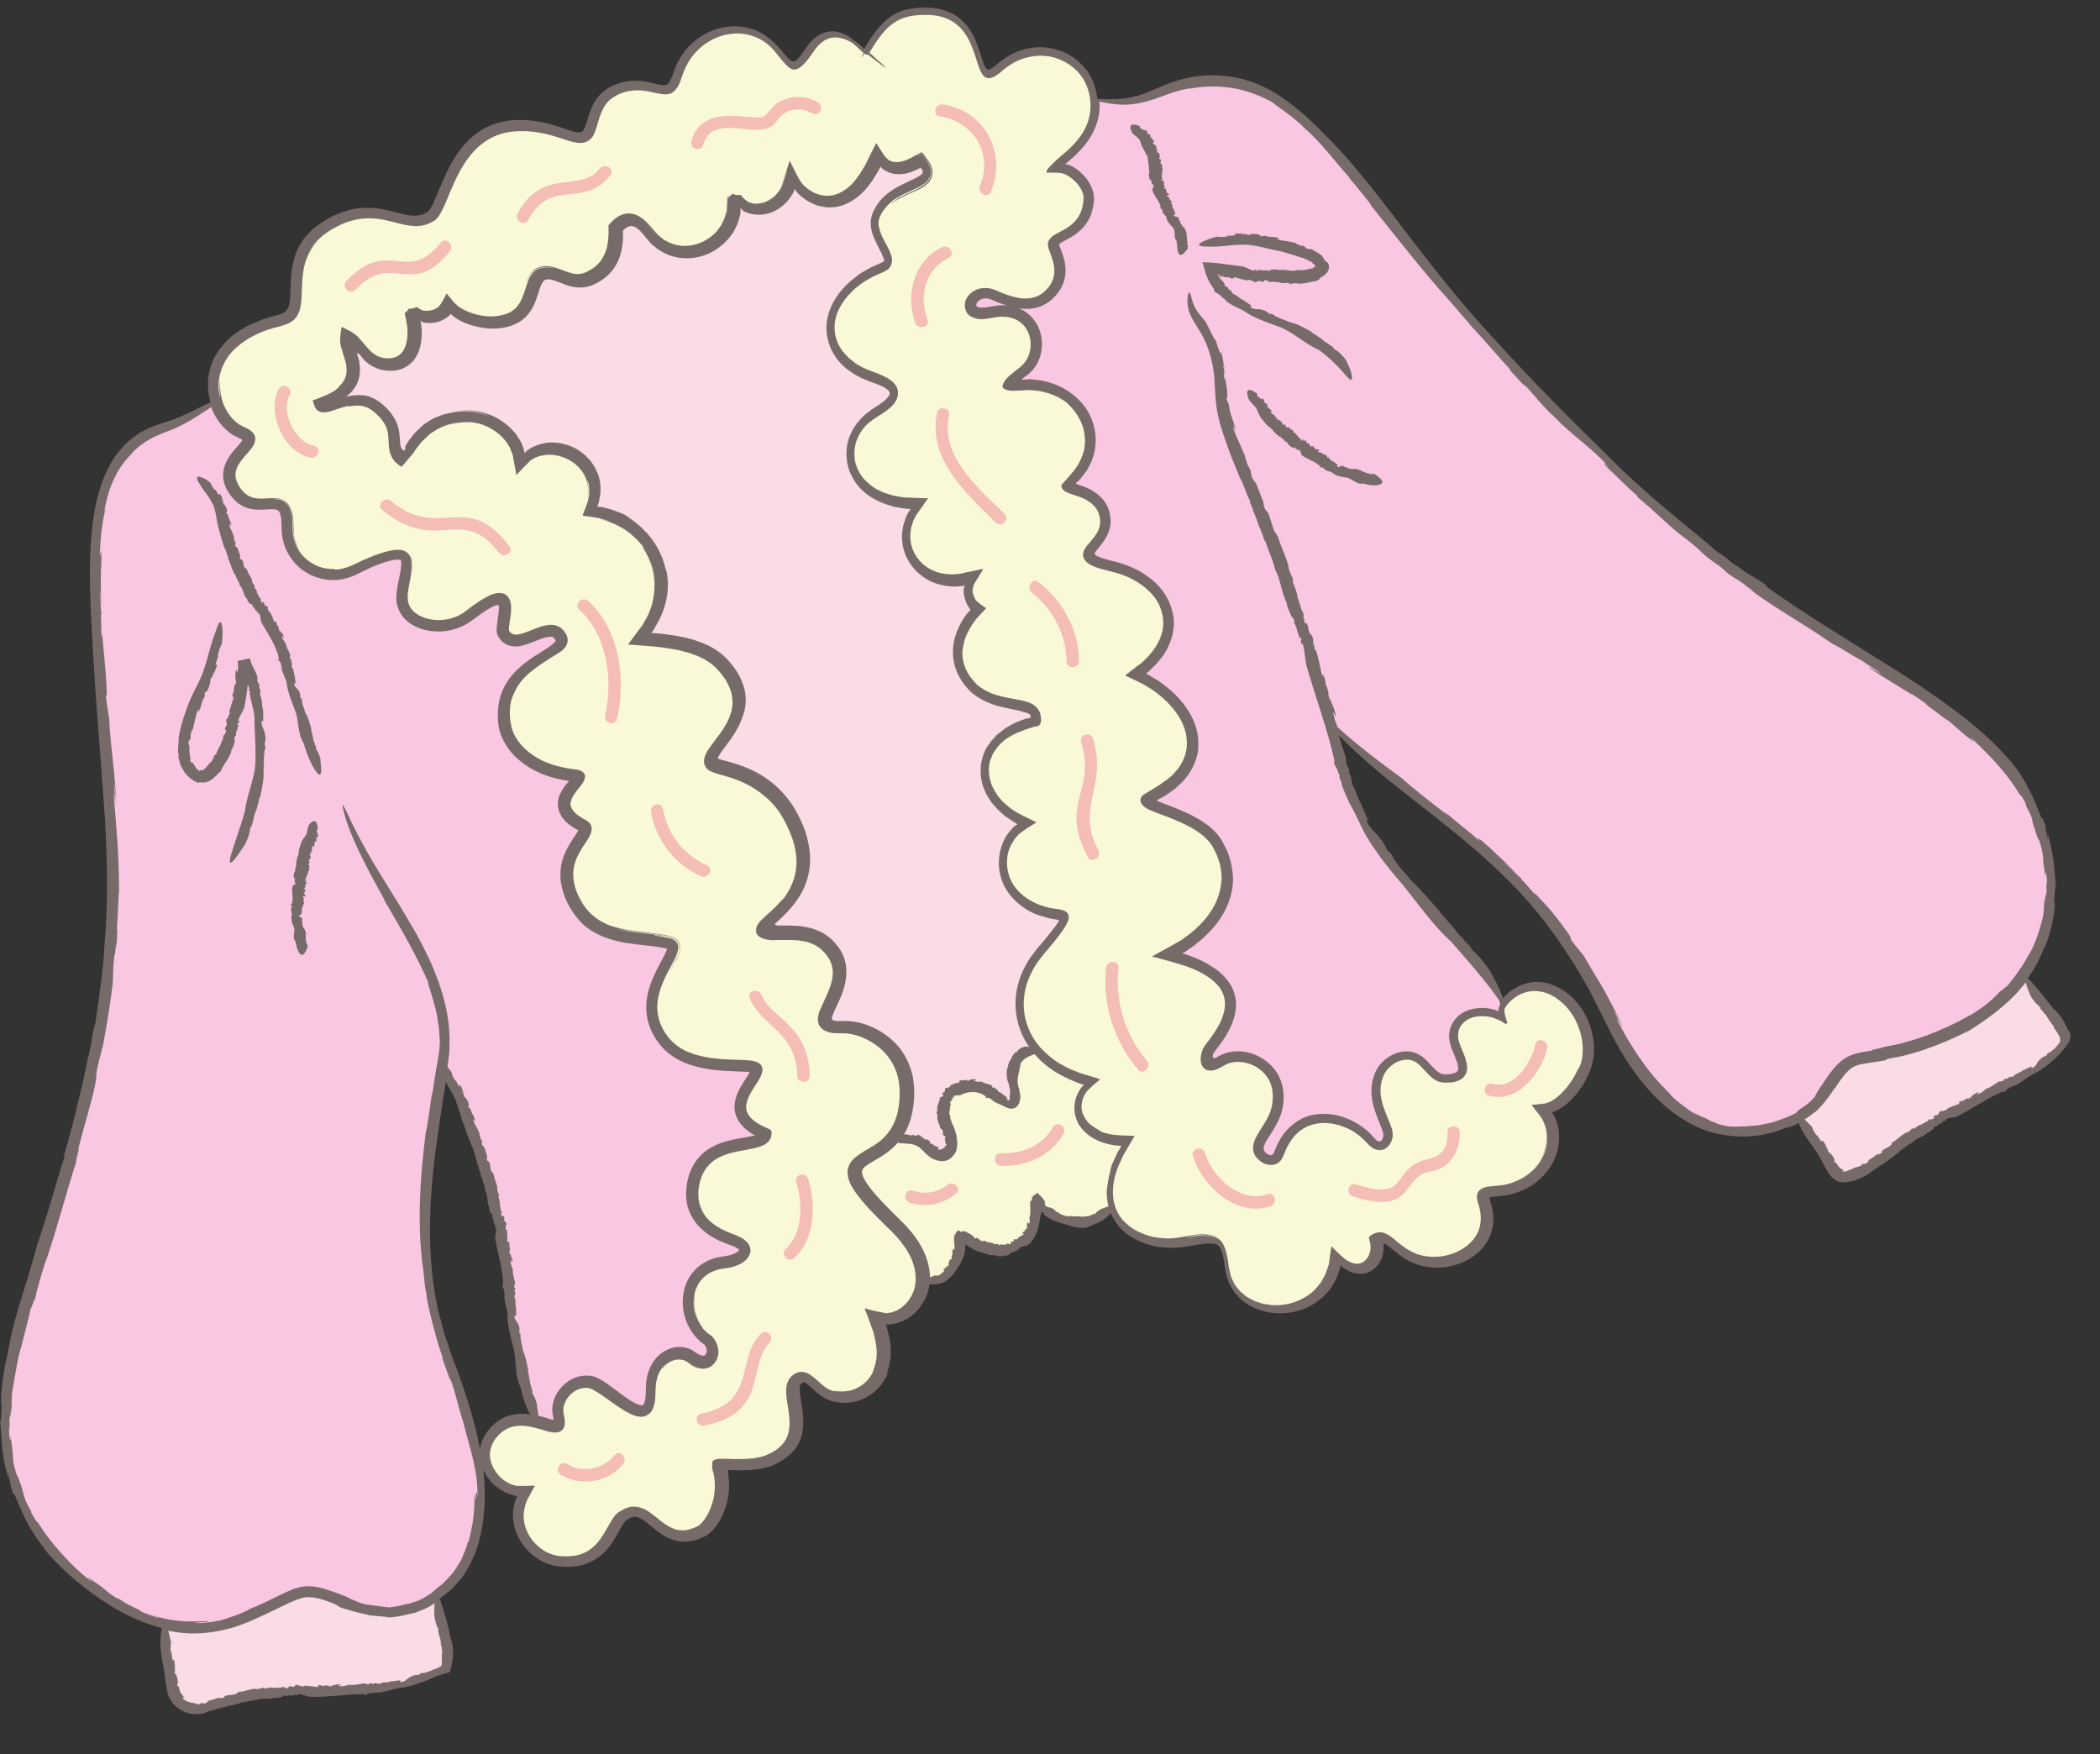 <?xml version="1.0" encoding="UTF-8"?>
<!DOCTYPE svg PUBLIC '-//W3C//DTD SVG 1.0//EN'
          'http://www.w3.org/TR/2001/REC-SVG-20010904/DTD/svg10.dtd'>
<svg height="913.5" preserveAspectRatio="xMidYMid meet" version="1.0" viewBox="-0.2 -4.4 1093.5 913.5" width="1093.5" xmlns="http://www.w3.org/2000/svg" xmlns:xlink="http://www.w3.org/1999/xlink" zoomAndPan="magnify"
><rect x="-0.2" y="-4.4" width="1093.5" height="913.5" fill="#333333" stroke="none"/><g id="change1_1"
  ><path d="M1019.8,571.9c-62.9,32.4-54.7,51.3-71.2,22.7c-7-12.2-9.3-14.8-12.2-18.1 c-4.2-3.1-55,42.2-97.6-49.2c-22.6-48.5-59.6-84.2-70.2-92.3c-20.4-15.5-58.5-47.1-73.8-59.1c1.9,67,92,121.7,86.3,147.8 c28.2,37-29.1,85.2-83,90.9c-53.9,5.7-94.9-30.2-187.8,4.6c-49.2,18.5-84.9,55.7-123.6,94.6c-50.1,50.2-87.9,48.2-106,24.1 c-23.4-49.2-8.3-108.6-49.8-185.8c0,0-23.1,81.9,1.6,150.2c8.5,23.4,38.8,88.4-4.8,123.3c-2.9,2.8,6.7,23.5,4.5,38.9 c-30.8,13.5-51.3,11.1-68.8,11.2c-64.3,0.4-72.6,33.4-77.8-34.3c-7.5-1.7-16.5-3.7-40.3-20.8C13.6,797.7,0.1,758.2,3,722.9 c4.1-51.2,49.7-138.2,55.3-251c4.2-86.5-23.5-180.6,0.7-232.5c5.3-11.4,17.8-18.5,34.9-24.8c18.5-6.8,33.3-19.1,56.8-33 C213.4,144.2,340,91.7,426.4,72.4c27.4-6.1,87.2-21.3,99.3-23.5c31.7-5.7,57.3,5.1,76.3-4.7c94.5-48.6,121.6,141.3,359.6,287.4 c58.2,35.7,124.1,73.6,101.1,155c-3.9,13.8-9.2,17.3-9.2,17.3C1078.6,536.9,1093.3,534.1,1019.8,571.9z" fill="#f9c7e1"
  /></g
  ><g id="change2_1"
  ><path d="M1019.8,571.9c-23.6,10.7-48,38.4-60.9,35.5c-4-0.9-24.4-30.2-22.4-31c14.8-5.4,15.9-28.4,36-31.7 c51.4-8.5,65.2-24.8,81.2-41.5c7.7,12.2,14.4,20.7,21.2,30.7C1079.9,541.1,1054.3,556.2,1019.8,571.9z M554.3,473.6 c-0.3-0.7-3.8-0.8-7.8-1.6c-29-6.9-30.6-36.2-13.6-47.3c-27.6-14-27.1-48.1,6.1-54c1-10.8-24.5-2.9-36.4-22.7 c-9.5-15.9,2.6-30.3,6.8-34.8c-4.3-3.3-7.4-9.5-5.4-14.5c-26.2,5.7-40.2-20.9-25.6-40.4c-20.2-0.3-30.6-10.2-33.5-20 c-4.6-15.5,5.5-23.9,13.1-29.1c8.7-5.9,11.3-11.7,4.4-13.5c-38.8-10.5-38.8-46.8-2.3-60.8c3.4-1.2,2.7-5.9,0.6-9.7 c-21-33.4,33.4-28.4,19.1-45.3c-8.6,6.5-16.7,5.4-22.3-1.8c-13.8,29.2-33.3,28.2-44.7,10.5c-5.3,15.6-13.2,22.1-30.2,11.8 c-1.1,15.1-7.4,21.3-15.6,24.5c-24.4,9.6-29.1-14.1-38-14.6c-14.1-0.5-0.5,19.9-20.8,29.9c-11.1,5.5-17.5-3.7-24.8-2.4 c-8.2,1.4-2.9,23.4-25.1,25.6c-8.2,0.8-19-2.7-24.5-8.9c-6.5,12.1-15.9,4.8-18.3,5.9c0.9,7.2,1,20.5-6.3,23.9 c-16.7,7.1-26.9-17.1-27.7-10.4c5.5,11.6,3.6,24.5-10.6,31.1c1.1,2,15.4-5.3,26.2,2.8c11.4,8.4,5.8,25.9,12.6,26.8 c16.7-34.5,56.8-25.7,61.5,1.8c15.4-15.8,47.5-0.8,36.3,25.1c31.5,7,48.8,33.7,27.6,66.2c50.8,3.3,57.9,33,41.6,53.2 c-5.9,7.3-6,12.3-1.2,13.6c40.5,10.4,60.1,53.3,25.3,80.5c-5.1,4.6,0.7,7.9,5.9,6.5c23.2,0,40.3,12.8,25.5,37.3 c-4.2,6.9-2.9,10.5,6.6,11.8c26.1-0.8,45.8,32.1,25.2,57.7c20.5-4,22.2,15.9,30.1,7.3c3.9-6-12.6-23.3,2.3-32.8 c12.4-7.9,25.3,11.1,30.2,7.4c7.5-2-11.9-22.1,11.3-29C514.8,502.7,557.3,481.3,554.3,473.6z M151.9,825.5 c-20.8,12.2-36.6,21.5-66.3,16.1c0,18.4,4,41.9,11.8,43.4c12.6,2.3,29.8-9.2,66-9.4c17.6-0.1,36.8,3.1,68.4-10.5 c2.1-11.4-0.9-25.9-5.5-38.5C193.7,847,172.2,817.6,151.9,825.5z" fill="#f9dce5"
  /></g
  ><g id="change3_1"
  ><path d="M805,572.8c23.4-7,33.8-43.7,6.7-60.1c-15.2-9.3-28.1,1.3-30.9,11.9c0,0-12.1-6.5-22,2.9 c-10.9,10.4,14.3,29-6.7,29.6c-7,0.4-18.6-25.8-34.2-2.1c-5.6,13.5,5.3,25.4,4.5,32.2c-0.5,5.4-5.9,6.1-12.2,0.1 c-14.7-14.7-33.8-14.7-44.1,8.2c-2.4,6.9-10.9,2.8-10.7-3.6c0.7-6.7,12.5-15.4,9.6-31.1c-2.4-13-18.3-17.6-28.6-13.7 c-7.4,4.8-9.9,2.2-7-4.9c5-6.2,14-19.6,10.8-28.7c-4.8-13.6-29.5-21.1-29.5-21.2c-0.2-2.3,23.3-10.9,27.9-33 c8.9-42.6-52.2-41.8-38.5-49.6c20.7-9.7,21.8-23.2,18.6-37.2c-2.7-11.6-18.2-21.5-26.9-26.4c22.4-14.8,22.4-45.8-9.2-55 c-12.4-3.6-20-3.2-12.9-11.6c18.9-25.3-15.4-28.8-13.2-32.3c23.9-19.1,8.4-54.2-26.4-51.7c-15.6,1.1,18.4-7.6,7.8-28.9 c-7.9-16.6-26.7-3.5-31.7-9.2c-3-4.5,2.2-10.9,10.7-8.6c8.6,4.6,19.8,8,30.5-1.3c11-9.7,0.3-21,0.8-24.5c0.6-5.8,17.4-4.7,18.9-22.1 c0.3-11.9-10.3-17.8-15.6-18.1c-5.9-3.4,25.1-14,17.2-41.5c-4.7-16.7-27.7-27.5-47.7-10.8c-18.1,15.1,0-30.7-43.4-28.3 c-15.1,0.8-26.4,20.2-26.4,20.2c-26.9-22.1-26.9,5.4-37.5,6.9c-5.1,0.2-7.3-7.7-15.1-13.3c-11.8-8.6-37.8-5.2-44.7,16.7 c-6.3,19.8-14.7,2.6-31.8,9.2c-13.7,5.2-11.3,21.8-17,25.1c-11.5,5.1-47.2-30.2-73.3,27.8c-6.1,13.5-7.3,19.2-27.2,14.1 c-24.9-6.5-43.8,9-48.2,21.5c-5.1,14.4,3.4,29.3-11.9,32.6c-43.4,9.7-37.2,46.6-21.6,55.3c7.6,3.1,6.8,7.4,2,12.9 c-12.6,14.4-0.3,28.2,14.5,27.3c8.6-0.5,10.8,2.6,10.3,14.8c-0.6,14.5,20.2,27.3,35.3,19.6c50.4-25.9,7.1,14.6,34.4,27.6 c19.6,9.3,33.2-17.1,42.2-11.9c5.1,3-2.9,12.2,2.6,18.4c8.3,10.1,22.4-12.7,28.1,1c3.6,8.6-35.5,16.7-29.1,45.8 c5.4,25,36,24.1,37.3,27.2c1.5,3.6-7.5,8.8-6.2,15.4c1.2,6.3,10,7.5,10.8,11c1.8,6.9-18.6,17.6-4.4,40.9 c10.8,17.8,34,15.1,48.1,18.9c8,2.3-13.5,24.1-7.6,42.2c7.8,23.9,40.8,19.9,50.9,21.5c6.7,1.1-9.2,14.3-5.9,24.8 c2.2,7.1,11,8.7,11,10.2c-0.5,7.6-29.6,0.5-35.8,24.5c-7.7,29.4,27.5,30.2,26.7,37c-2.7,8-24.8,2.2-29.1,21.7 c-2.8,12.8,3.9,17.5,9.9,25.2c6.9,7.9,0.2,16.1-9.7,7.5c-6.3-5-20.4,2-20.2,17.6c0.2,34.2-25.6-15.7-42-1.4 c-9.4,8.2-3.8,17-7.3,20.4c-4.8,0.7-19.3-9.3-31.8,2.1c-13.9,12.8,1.1,34.8,14.8,32.1c0.9,1.5-6,11.5,0.5,24.5 c7.5,15,33.1,20.2,46.4-3.8c6.9-12.4,12-12,23.2-3.2c20.4,15.9,36.9-3.2,32.8-29.7c-2.9-6.8,44.3,9.5,38.8-30.6 c-2.3-17.1,2.1-20.5,12.4-11.1c9.1,8,22.4,6.5,27.8-0.3c12.4-15.6,2.2-35.6,2.2-35.6s22.1,4.3,23.5-18c26.8-3.1,12.4-30.6,26.2-21.7 c17.4,9.6,35.1,0.8,33-20.7c0,0,9.5,9.8,22.4,10.6c6.3,0.4,12.1-3.2,18.1-8.4c6.9,25.9,40.2,17.8,50.1,17.5 c6.7-0.2,7.9,4.1,9.2,15.1c3.4,28.6,51.2,30.2,56.3-5.4c0.1-1,21.6,15.4,21.8-8.4c0,0,0.4-6.3,10.2,1.9c17.1,14.1,35.8,6.7,43.4-2.7 c9.3-11.6,0-19.6,2.7-23.7c3.4-5,24.6,0.9,33.1-20.2C813.9,580.3,802.2,573.6,805,572.8z M526.4,570.9c-4.4,1.1-14.9-15.1-29.1-7.3 c-14,7.7,1.1,24.8-2.4,31.1c-5.8,10.6-11.9-9.2-30.6-6.5c4.1-4.6,7.3-11.3,7.6-22.1c0.7-21.9-12.9-35-31-36.1 c-12.2-0.7-13.4-3-9-12.2c21-44-32.3-31.6-33-38.2c-0.5-6.2,32.9-22.5,14-57.4c-14.3-26.4-36.1-24.3-40.9-28.9 c-8.9-8.6,29.9-23.9,4.5-51.4c-12.9-14-38.6-11.5-42.6-14c0,0,17.2-22.6,7.9-41.9c-10.1-20.9-27.8-22-34.1-24.4c0,0,9.4-17.3-7.8-28 c-17.1-10.7-26.2,2.8-27.8,2.1c-1.6-0.5-2-18.3-24.8-22.3c-26.5-4.6-33.9,19.6-37.7,19.7c-8.4,1.8,4.7-36.5-36.6-27.4 c-3.4,0.7,6.2-3.9,9.3-10.8c4.2-9.4-2.1-17.5-0.3-21.9c1.1-2.6,8.2,9.1,17.7,12.6c7.5,3,19.4-3.2,16.4-25.1 c8.7,1.6,15.5-0.9,17.5-5.1c1.4-0.3,9.4,10.1,27.2,8.6c19.1-1.6,13.7-25.1,23.7-25.3c8.4-1.5,14.1,7.8,24.3,2.4 c12.9-6.8,11.3-21.8,11.4-27c4.8-5.5,8.6-6.3,21.2,7.3c8.6,9.2,34.7,10.8,43.1-20.2c9,7.3,22.9,5.4,27.3-12.9 c15.3,17.5,31.2,20,44.8-10.7c2.4-4.7,3.6,13.7,22.8,1.3c1.9-1.1,3.9,5.3,3.3,8.2c-1.7,7.7-20,7.3-26.4,21.4 c-3.6,8.2,7.2,18.7,6.1,24.2c-3.4,2.6-31,14.6-29.8,35.9c1.5,27.2,54.6,23.4,23.1,43.4c-21.2,13.1-17.6,44.1,21.3,45.2 c4.5,0.8-12.7,13.5-0.9,29.5c13,17.6,25.3,8.5,30.8,11c-5.8,7.9-1.7,12.3,1.8,14.2c0.2,1.4-16,19.8-5.2,37.6 c10.6,17.4,37.8,7.9,35.4,21.1c-0.4,2.2-23.6,4.4-25.9,24.8c-2.4,21,21.1,27.1,21.3,28.8c0,1.8-14.3,6.9-12.2,23.8 c1.3,10.4,11.6,22.1,28.6,24.6c18.1,2-41.1,30.1-10.5,69.3C515,543.7,533.3,569.2,526.4,570.9z" fill="#f9f9d7"
  /></g
  ><g id="change4_1"
  ><path d="M518.3,267.7c-15.4-15.2-35.7-33.2-30.5-57.2c0.9-4.1,7.1-2.3,6.2,1.7c-4.6,21.2,15.4,37.7,28.8,50.9 C525.9,266,521.3,270.6,518.3,267.7z M561.6,339.9c0.3-15.6-8.7-32-21.1-41.2c-3.3-2.5-6.6,3.1-3.3,5.6 c10.6,7.9,18.2,22.5,17.9,35.7C555,344,561.5,344,561.6,339.9z M569,380.3c-1.2-4-7.4-2.3-6.2,1.7c7.8,26.2-11.5,31.2,3.3,59.7 c1.9,3.7,7.5,0.4,5.6-3.3C559.6,415.4,576.6,405.7,569,380.3z M582.2,499.6c0.4-4.1-6.1-4.1-6.5,0c-1.9,19.2,4.2,38.2,16.7,52.9 c2.7,3.2,7.2-1.4,4.6-4.6C585.5,534.5,580.4,517.1,582.2,499.6z M659.8,617.4c-14.3,4.9-28.5-8.7-32.6-21.5 c-1.3-3.9-7.5-2.3-6.2,1.7c5.2,16.1,22.8,32.1,40.5,26C665.4,622.3,663.8,616,659.8,617.4z M321.1,369.8c4.7-20.7,1.3-46.4-15-61.3 c-3.1-2.8-7.7,1.8-4.6,4.6c14.6,13.3,17.6,36.5,13.4,55C313.9,372.2,320.2,373.9,321.1,369.8z M367.9,446.2 c-12.2-5.5-20.6-16.2-22.9-29.4c-0.7-4.1-7-2.4-6.2,1.7c2.6,14.6,12.4,27.2,25.9,33.3C368.4,453.5,371.7,447.9,367.9,446.2z M421.4,555.8c-0.5-26.8-20-29.6-25-42.1c-1.5-3.8-7.8-2.1-6.2,1.7c5.9,14.6,24.4,17.5,24.8,40.4C415,559.9,421.5,560,421.4,555.8z M414.4,611.2c3.4,10.8,3.7,26.4-5.5,34.8c-3.1,2.8,1.5,7.4,4.6,4.6c10.8-9.9,11.2-28.1,7.1-41.1 C419.4,605.5,413.1,607.2,414.4,611.2z M395.9,690.1c-13.1,13.5-1.9,35.7-31,41.6c-4.1,0.8-2.4,7.1,1.7,6.2 c33.5-6.7,22.3-31.4,33.9-43.2C403.4,691.7,398.8,687.1,395.9,690.1z M319.8,753.3c-6,7.4-16.4,9.5-24.7,4.6 c-3.6-2.1-6.8,3.4-3.3,5.6c10.6,6.3,24.7,4,32.5-5.6C326.9,754.7,322.4,750.1,319.8,753.3z M493,612.6c-5.1,4.1-11.7,5-17.8,3 c-4-1.3-5.7,4.9-1.7,6.2c8.5,2.8,17.3,0.9,24.1-4.7C500.8,614.5,496.2,610,493,612.6z M548,582.6c-5.5,9.8-16.2,13.9-27,13.5 c-4.2-0.2-4.2,6.3,0,6.5c13.1,0.5,26-5,32.6-16.7C555.6,582.2,550,579,548,582.6z M203.4,256.5c-3.2-2.6-7.8,1.9-4.6,4.6 c29,23.7,41.1-3.3,60.7,22.2c2.5,3.3,8.1,0,5.6-3.3C242.2,250.2,229.3,277.7,203.4,256.5z M163.2,227.7 c-9.6-1.7-17.4-17.5-12.6-26.3c2-3.7-3.6-6.9-5.6-3.3c-6.6,12.2,2.6,33.3,16.5,35.8C165.6,234.6,167.3,228.4,163.2,227.7z M234,126.5c2.6-3.2-2-7.8-4.6-4.6c-18.2,22.5-26.9-3.4-49.2,20c-2.9,3,1.7,7.6,4.6,4.6C204.4,126,213.9,151.5,234,126.5z M317.7,86.7c2.5-3.3-3.1-6.5-5.6-3.3c-9.9,12.9-29.8-1-42.8,23.4c-1.9,3.7,3.6,6.9,5.6,3.3C286.7,87.9,304,104.6,317.7,86.7z M489.1,56.2c17.4,2.5,28.1,19.4,21,36.1c-1.6,3.8,4,7.1,5.6,3.3c8.5-20.1-2.9-42.4-24.9-45.6C486.8,49.4,485,55.6,489.1,56.2z M482.7,162c-4.5-12-1.2-26.3,11-32.1c3.8-1.8,0.5-7.4-3.3-5.6c-14.6,6.9-19.4,24.8-14,39.4C477.9,167.6,484.2,165.9,482.7,162z M425.9,49c-6.8-4.2-15.6-3.8-22.1,0.8c-2.4,1.7-3.8,5.1-6.2,6.4c-5.4,3-32-8-37.8,13c-1.1,4,5.1,5.7,6.2,1.7 c3.4-12.4,17.3-8,26.8-7.8c12.9,0.4,9.8-6.8,17.8-9.7c4-1.5,8.3-1,12,1.2C426.2,56.7,429.4,51.2,425.9,49z M753.5,585.1 c0.7,13.5-9.3,13.6-13,14.8c-16.1,5.5-7.3,21.3-34.6,12.4c-4-1.3-5.7,5-1.7,6.2c26,8.5,26.4-3.3,33.6-9.8c5.5-4.9,12-1.5,18.1-9.8 c2.8-3.9,4.2-9.1,4-13.9C759.7,581,753.2,581,753.5,585.1z M799.2,539.5c-1.7,9.1-11,23.7-22.3,20.4c-4-1.2-5.7,5.1-1.7,6.2 c14.7,4.3,27.8-12.2,30.2-24.9C806.2,537.2,800,535.4,799.2,539.5z" fill="#f4bdb5"
  /></g
  ><g id="change5_1"
  ><path d="M166.6,391.1c1.3,9.5-0.3,9-2.6,5.7c-2.3-3.3-4.5-9.3-4.5-9.3c-0.6-1.6-1.1-3.3-1.6-5 c-0.1,0-0.4-0.4-0.4-0.6c-2.9-5.1-2-12-4.3-17c-1.4-3.7-3.9-9.9-4.1-13.6c-0.7-2.9-2.1-4.9-2.7-7.7l0.2-0.9 c-0.4-0.4-0.4-0.4-0.7-1.1c0.3,0.3,0.2-0.2,0.3-0.4l-0.5-0.6c0.5-0.4-1.6-1.5-1-1.8l0.3-0.4c-1.3-6.6-5.8-12.9-9.2-18.9 c-0.5-1.7-0.2-3-1.1-4.6l-0.5,0.3c-0.8-1,0.3-0.5-0.2-1.7l-0.4,0.8l-1.4-2l0.3,0.3c-0.5-0.7-1.1-1.5-1.5-1.2c0.2-0.3,0.6-0.3,0-1.2 c-0.8,0.4-1.7-0.9-2.5-2.2c0.1,0-0.1-0.6,0.2-0.3c-2.6-2.4-1.7-4.9-4.1-7.3l0.1,0c-0.6-2.5-1.8-3.1-2.4-5.9l-0.4,0.3 c-0.4-1.3-1-2.6-1.7-3.9l0.2,0.1L120,290l0.1,0c-0.3-0.3-0.4-1.3-1-2l0.1,0c0-0.6-0.4-1.2-0.7-1.6l0.2-0.7c-1-1.4-1.1-3.9-2.1-5 c-0.9-2.7-1.9-5.7-2.5-8.5c-1.8-5.7-1.3-7.4-2.9-12.8c-2.6-5.8-4.8-7.2-7.2-11.5c0,0-1.5-2-1.6-3.2c-0.1-0.6,0.2-1,1.2-0.9 c1,0.3,3.1,0.8,5.9,3.3c0.5,1.3,1,2.3,2.3,3.8l0.2-0.5c0.4,1.1,1.1,1.9,1.6,2.8c0.6,0.3,0.1-1,1-0.1c1,2,0.5,1,1.4,3.1 c-0.3,0-0.7-1.1-0.9-0.7c0.3,0.1,0.9,1.7,1.2,1.3l-0.4,0.2c0.3,0.3,0.1,0.8,0.3,1.3c0.2,0.2,0.5,0.3,0.3-0.3c0.6,1,1.5,2.4,1.5,3.3 c0.3,1-0.2,0.9-0.5,1.3c0.1,0.3,0.5,0.7,0.7,0.7l0,0.1l0.4,0.3c0,2.3,1.8,3.8,1.6,5.8c-0.2-0.4-0.2-1.3-0.7-1.2l0.5,1.5 c-0.3-0.6-0.6-1-0.9-0.7c0.8,2.1,1.8,3.7,2.6,6.2c-0.5,0.3,0.4,1.7,0.2,2.6c0.1-0.1,0.1-0.2,0.2-0.2c-0.1-0.4,0-0.6,0.3,0.2 c0,0,0,0-0.1,0c0.1,0.1,0.2,0.2,0.3,0.3c0,0.7-0.2,0.6-0.3,0.3c0.1,0.5,0.3,1-0.1,0.7c0.2,1.4,1,1.3,1.4,1.9c0.4,1.5,0.6,2.1,1.4,4 l-0.2-0.2c0.1,0.6-0.3,0.9,0.2,1.9c2,0.2,0.9,2.7,2.4,4.7c0.4-0.5,0.7,0.7,1,0.5c0.4,2.4,2.1,3.6,2.8,6.1L131,298 c-0.1,0.8,1,2.3,1.6,2.6c-0.5-0.1-0.1,1-0.6,0.8c0.8,0.2,1.6,2.3,1.6,2.3c-0.3,0.6,1,1.9,1.2,3l1.3,0.8l-0.7-0.2 c0.4,0.6,0.2,0.9-0.1,0.7c0.1,0.3,0.3,0.4,0.7,0.8l-0.4,0c0.3,0.9,1.3,0.7,0.9,0.1c1.9,1,0.1,1.2,1.7,2.2l0.9,0l-0.3,0 c1.3,1.3-0.5,1,1,2.4l-0.3,0.3c0.3,0.4,0.6,0.8,0.9,0.4c0.9,1.7,1.7,3.7,2.1,5.1c0.6,0.9,0.1-0.6,0.6-0.2c1.1,0.8,0.7,1.5,1,2.5 l0.2-0.5l0.9,2l-0.4-0.1c0.2,0.4,0.4,0.9,0.6,1.3c0.4,0.3,0.1-0.3,0-0.8c0.6,1.5,2.1,2.2,2.2,4l-0.4,0c0.1,0,0-0.3-0.1-0.4 c-1.2-1.2,0.2,1.2-0.1,1.4c0.7,0.2,0.8,1.7,1.6,2c0.3,2.9,2.2,4.5,2.4,6.7c-0.5-0.4,0,0.7-0.3,0.8c0.1,1,0.7,0.5,0.9,1.3l-0.2,0.9 c1.3,1.6-0.3,1.5,0.6,3.2c1,1,0.4,2.9,1.5,4.4l-0.4,0.2c0.7,1.2,0.2,2.1,0.8,3.2c-0.3,0.4-0.3-0.2-0.7,0c0.6,1-0.9-0.1-0.2,0.6 c0,1.7,2.4,2.6,2.7,4.2c1,1.4-0.1,3.2,0.9,3.3l-0.1-0.8l0.7,2.2l-0.3,0.1c0.5,0.8,0.6,3.1,1.4,4c0,0,0,0.1-0.1,0.2 c0.6,1.1,0.2,1.5,1,2.3l-0.2-0.1c1.3,1.5,2.1,5.5,3,8.1c-0.5,0.2,0.2,1.7,0.6,2.8c-0.1-0.3-0.4-0.3-0.5-0.4c1.1,1.4,0.4,3.4,1.6,4.8 l-0.1,0c-0.1,0.7,1.4,2.3,0.6,2.9c1.3,1.6,1.9,3.2,2.6,5.8L166.6,391.1z M137.9,378.7c0-2.5-2.1-4.8-1.9-7.3c-0.6-1.1,0.8,1,0.3-0.8 c0.5-0.1,0.4,0.8,0.7,0.3c-0.4-1.7,0.2-2.9-0.4-5.1l0.4-0.1c-1.2-2.7-0.4-5.4-1.4-7.2c-1-2.8,0.6-2.2-0.9-5l0.2-1.3 c-0.3-1.3-0.9-0.7-1.1-2.2c0.3,0-0.4-1.8,0.2-1.1c-0.5-3.4-3.1-6.1-4.1-10.5l-0.1,0l-6.4,1.4c0.6,0.9,0.1,2.9,0.5,3.6 c-0.3,0.1-0.4,4.2-0.8,1.8c0-0.2,0-0.6,0.1-0.5l-0.4-0.3c-0.9,2.3,0,4.3-0.5,6.6c0.2-0.7,0.3-1.6,0.5-0.9l-0.4,2.2l-0.3-0.5 l-0.7,3.2l0.5-0.4c-0.4,1.5-1.2,2-1,3.8c0.2,0.9,0.8-1.4,0.6,0.3c-0.7,2.1-1.7,5.1-2.4,7.7c0.5-0.1,0.3,0.6,0.2,1.3l-0.4,0 c-0.2,2.9-1.1,0.8-1.4,3.7l-0.2-0.3l0.6,0.9c0.1,2.7-1.1,1.1-0.9,4.1c0.3-1.1,1-0.3,0.4,1l-0.2-0.4c-0.2,0.8-0.1,1.1-0.3,1.5 c-0.1-0.5-0.4-0.4-0.7,0.7l-0.2-0.9l0,2.2c-0.9,1.4-1.4,4-2.1,4.4c0,0-1.6,3.1-1.5,4c0-0.8-1,0.8-1.1,0.2c0,1-1,3.4-2,3.9l0.1-0.2 c-2.2,2.6-3.8,4.8-4.8,4c0,0.5-0.8-0.1-0.8,0.5c-1.2-0.3-2-1.5-2.6-2.6c-0.6-1-0.8-1.8-2-1.9c-0.8-1.3-0.1-1.8-0.3-2.5l0.2,0.3 c-0.5-1.2-0.5-2.2-0.6-3c0-0.8-0.2-1.6,0-2.7c0-1.1-0.9-1.4-0.4-3.4c0.2,0.7,0.3-0.1,0.5-0.9c-0.1,0.5,0,0.7,0.5-0.3 c-0.1-0.2-0.1-0.4-0.1-0.6c0,0,0.1,0,0.1,0c0.2-1.3,0-1.1-0.2-0.5c0,0-0.1,0-0.2,0.2c0.6-1.2,0.9-3.7,1.5-3.7c1-3.8,1.4-6.7,2.4-9.9 c0.4-0.2,0.4,0.6,0.1,1.5l0.8-2.3c0.4,0.2-0.3,1.4-0.5,2.1c1.6-2.4,1.5-5.7,3.4-8.5l0-0.8l0.1-0.2c-0.2-0.1-0.1-0.8,0-1.3 c0.5-0.3,0.8,0.4,1.4-1.2c0.8-1.1,1.3-3.5,1.7-5.2c-0.4,0.8-0.5,0.5-0.4,0.1c0.3-0.8,0.8-1.1,0.9-1.7l0.4,0.1 c-0.3-0.2,0.5-2.2,0.4-2.6c0.5-0.3-0.2,1.3,0,1.6c1.2-3.1,0.6-1.6,1.8-4.7c0.3-1.8-0.5,0.1-0.6-0.8c0.5-1.5,0.7-3.1,1.6-4.7 l-0.6,0.4c0.7-2.9,1.2-4.6,2.2-6.4c0.7-5.6,0.3-8.7,0-10.2c-0.4-1.5-0.9-1.5-1.4-0.7c-0.5,0.7-1,2-1.4,3.2c-0.4,1.2-0.7,2.1-0.7,2.1 c-3,7.7-3.3,12.1-6.8,21.7c-3.6,8.3-5.5,10.1-8.5,19.1c-1.6,4.3-3,9.1-3.7,13.8c0.2,2.3-0.8,6.3,0.1,9.2c-0.1,0.4-0.2,0.8-0.2,1.2 c0.4,1,0.8,2.1,0.9,3.2l-0.1,0c0.8,1.4,1.6,3,2.1,3.6l-0.1,0c0.3,0.6,0.7,1,1.1,1.5l-0.3-0.2c1.8,1.8,4,4.1,7.3,4.9l-0.2-0.5 c3.4,0.9,5.7-0.6,7.1-1.6c1.4-1.2,2.5-2.4,4-3.9l0.1,0.1c2.1-5,5-6.8,6-12.2c-0.1,0.7,0.3-0.2,0.4-0.1c0.8-2.3,1.5-4.7,0.7-5 c0.5-1.6,0.7-1.2,1.1-1.4c-0.4-0.1-0.1-1.6,0.3-2.9l0,0.6l0.9-3.7l-0.9,0.5c0.7-1.9,1-0.3,1.3-2.2l-0.6-0.1c0.8-2.7,2.1-4.1,3.1-6.6 c0.9-4,1.5-8.1,1.9-12.3c0.2,0.3,0.4,0.6,0.2,0.8c0.2,0.3,0.4,0.7,0.6,1c0,0.4,0,1.1-0.3,0.5c0.2,1,0.4,1,0.7,1.7l-0.1,1.2 c0.4,2.1,0.9,4,1.3,5.9c0.5,1.9,1,3.9,1.1,6.2c-0.1,5.4,0.8,15.5,0.5,21.5c0.3,8.5-4.1,17.5-5.3,26c-0.2,0.2-0.1,1-0.1,1 c-0.7,2.5-1.5,5-2.3,7.5c0,0-3,9-4.8,14.7c-1.7,5.6-1.3,8.5,6.7-4.2l0.1,0.2c1.9-4,2.8-6.6,3.1-9.7c1-0.2,1.1-3.4,1.7-4.3l0,0.1 c0.1-2.8,2-5.2,2.1-7.9c0,0.1,0.3,0.2,0.1,0.8c0.4-1.9,0.7-4.4,1.2-4.5c0.9-4.4,2.2-10.7,1.7-13.7l0.1,0.2c-0.3-1.7,0.2-2.1,0.1-4 c0.1-0.1,0.1-0.2,0.1-0.2c-0.4-1.8,0.3-5.2,0.2-6.7l0.4-0.1l0-3.6l-0.1,1.3C136.9,383.6,138.6,381.3,137.9,378.7z M165.3,427.4 c-0.2-3.4-1-4.3-1.9-4.3c-0.9,0-1.7,0.9-1.7,0.9c-2,1.7-1.5,3.4-2.4,6.1c-1.3,2.2-2.2,2.5-2.9,5.1c-0.5,1.2-0.8,2.5-1.1,3.7 c0.4,0.7-0.5,1.5-0.2,2.3l-0.4,0.1c0.1,0.3,0.2,0.6-0.1,0.8l-0.1,0c0.2,0.4-0.1,0.7,0,1l-0.1,0l-0.1,0.4l-0.1-0.1 c0.1,0.7,0,1.3-0.3,1.8l0.4,0.1c-0.8,1,0,1.7-0.8,2.6l-0.1,0c0.8,1.6-1.2,1.9-0.4,3.5c-0.1-0.2-0.2,0-0.3,0c0,0.7-0.1,1.3,0.8,1.5 c-0.1,0.5-0.3,0.3-0.7,0.3c0.4,0.1,0.5,0.5,0.5,0.8l-0.1-0.2l0,1l0.8-0.1c-0.3,0.5-0.9,0-0.8,0.6l0.6,0.1c-0.2,0.7-1.2,1-1.7,1.7 c-0.6,3.1,0.7,6.4-0.4,9.3l-0.5,0.1c-0.7,0,1,0.8,0.4,0.9l0.3,0.3c-0.1,0.1-0.2,0.3-0.4,0.1c0,0.3,0.1,0.3,0.3,0.5l-0.4,0.3 c-0.3,1.2,0.5,2.2,0.4,3.5c-0.8,1.6,0.2,4.5,0.9,6c1.2,2.2-0.9,5.3,0.7,7.4c-0.1,0.1,0.2,0.3,0.3,0.2l0.4,2.2 c-0.1,0.1,2.5,10.2,5.7,1.1l0.2,0c0-1.2-0.1-1.9-0.9-2.5c0.8-0.3-0.1-0.9,0.1-1.2l0.1,0c-0.8-0.5,0.2-1.5-0.5-2c0.1,0,0.3,0,0.4,0.1 c-0.2-0.5-0.5-1.1,0-1.2c-0.3-1.1-0.4-2.7-1.3-3.3l0.1,0c-0.6-0.3-0.1-0.5-0.5-1c0.1,0,0.1-0.1,0.1-0.1c-0.6-0.4-0.2-1.3-0.5-1.7 l0.3-0.1l-0.2-0.9l0,0.3c-1,0,0.5-0.7-0.1-1.4c0.1-0.6-2-1.1-1.6-1.8c-0.5-0.3,0.7,0.2,0.4-0.2c0.5,0,0.3,0.2,0.7,0.1 c-0.3-0.4,0.5-0.8,0.1-1.3l0.4,0c-0.7-0.7,0.5-1.4-0.2-1.9c-0.3-0.8,1.1-0.5,0.4-1.3l0.5-0.3c0.1-0.3-0.6-0.2-0.4-0.6 c0.3,0,0.3-0.5,0.6-0.2c0.5-0.8-0.7-1.7,0.2-2.8c-0.6-0.3-0.2-0.8-0.7-1c0.3,0,0.1-1.1,0.7-0.4c0,0.1,0,0.1-0.1,0.1l0.4,0.1 c0.7-0.6-0.3-1.2-0.1-1.8c-0.1,0.2-0.1,0.4-0.4,0.2l0.1-0.6l0.3,0.1l0.3-0.8l-0.4,0.1c0.2-0.4,0.9-0.5,0.4-1 c-0.3-0.2-0.6,0.3-0.6-0.1c0.3-0.5,0.8-1.3,1-2c-0.5,0-0.4-0.2-0.5-0.4l0.4,0c-0.4-0.8,0.9-0.2,0.6-1l0.3,0.1l-0.8-0.3 c-0.7-0.8,0.8-0.2-0.1-1.1c0,0.3-0.9,0-0.6-0.3l0.4,0.2c-0.1-0.2-0.2-0.3-0.1-0.4c0.2,0.2,0.5,0.2,0.5-0.2l0.4,0.3l-0.6-0.7 c0.5-0.4,0.1-1.1,0.7-1.2c0,0,0.4-0.9-0.1-1.2c0.3,0.3,0.5-0.2,0.9,0c-0.4-0.3-0.5-1.1,0-1.3l0,0.1c0.7-0.9-0.2-1.9,0.6-2.7 c-0.4-0.1-0.1-0.5-0.7-0.5c-0.3-1.1,1.6-1.4,0-2.3c0-0.5,0.6-0.4,0.7-0.6l0.1,0.1c0.1-0.9,0.2-1.1,0.4-1.7c-0.1-0.4-0.9-0.7-0.5-1.1 c0.2,0.3,0.3,0,0.3-0.2c0,0.1,0.1,0.2,0.4,0c-0.1-0.1-0.1-0.1-0.2-0.2c0,0,0,0,0.1,0c0-0.4-0.1-0.3-0.2-0.2c0,0-0.1,0-0.2,0 c0.5-0.2,0.3-1,0.9-0.8c0.2-1-0.1-2,0.1-2.9c0.3,0,0.5,0.3,0.5,0.6l0.1-0.6c0.4,0.2,0.1,0.4,0.1,0.6c0.9-0.4,0-1.7,0.9-2.2l-0.2-0.3 l0.1,0c-0.2-0.1-0.3-0.3-0.3-0.5c0.4,0,0.8,0.3,0.9-0.1c0.4-0.2,0.2-1,0.2-1.4c-0.2,0.2-0.3,0-0.4-0.1c0.1-0.2,0.5-0.2,0.4-0.4 l0.5,0.2c-0.5-0.1-0.2-0.7-0.4-0.9c0.4,0,0.1,0.4,0.4,0.6c0.3-0.8,0.2-0.4,0.5-1.2c-0.1-0.6-0.5-0.1-0.7-0.5c0.1-0.4,0-0.9,0.4-1.2 l-0.5-0.1C164.4,428.1,164.7,427.7,165.3,427.4z M717.4,594.5c-0.3,0-0.5-0.1-0.8-0.1C716.9,594.4,717.1,594.5,717.4,594.5z M1077.9,535.3c0,1.4-0.8,3-1.4,3.9c-1.3,1.9-2.6,3.2-3.8,4.7c-3.5,4-10.4,9.5-14.7,11.2c-3.3,1.9-5.6,4.2-8.9,5.7l-1.1,0.1 c-0.5,0.5-0.4,0.6-1.2,1c0.4-0.4-0.2-0.2-0.5-0.2l-0.7,0.8c-0.6-0.4-1.7,2.1-2.2,1.6l-0.6-0.2c-7.9,3.2-15.9,9.1-24.1,13.1 c-2.1,0.6-3.7,0.4-5.7,1.4l0.3,0.5c-1.3,0.9-0.5-0.3-2.1,0.3l0.9,0.3l-2.6,1.6l0.4-0.4c-0.9,0.5-1.9,1.3-1.7,1.6 c-0.3-0.2-0.2-0.6-1.4,0.1c0.4,0.8-1.3,1.9-2.8,2.9c0-0.1-0.7,0.2-0.3-0.2c-2.8,3.1-5.9,2.6-8.5,5.8l0-0.1c-2.9,1.2-3.5,2.7-6.6,4.3 l0.4,0.3c-1.4,0.8-2.9,1.9-4.2,3.2l0.1-0.3l-1,0.8l0-0.1c-0.3,0.4-1.4,0.9-2.1,1.8l0-0.1c-0.7,0.2-1.3,0.8-1.8,1.4l-0.9,0.1 c-1.4,1.6-4.3,2.7-5.6,4.2c-3.2,2-7.2,4.1-11.7,4.6c-0.6,0.1-1.2,0.1-1.8,0.2c-0.8,0.2-1.6-0.1-2.4-0.2c-1.5-0.3-2.8-1.3-3.6-2.1 c-1.4-1.4-2.1-2.5-2.8-3.6c-1.3-2.2-2.3-4.4-4.1-7.7c-4.5-7.2-7.3-9.6-10.2-16c0,0-0.3-0.6-0.6-1.3c-1,0.6-1.9,1.1-2.9,1.5 c-1.5,0.6-3,0.9-4.5,1.3c-1.4,0.5-2.9,1.1-4.4,1.7c-1.6,0.5-3.3,0.8-5,1.2c-3.4,1-7.1,1.1-10.8,1.4c-7.3,0-14.4-1.1-19.3-2.7 c-10.3-3.4-19.8-10-27.6-17.9c-7.8-7.9-14.2-17-19.4-26.3c-1.3-2.4-2.6-4.8-3.8-7c-1.1-2.3-2.2-4.4-3.2-6.5c-2-4-3.9-7.7-5.6-11.1 c-0.9-1.7-1.7-3.4-2.5-5c-0.9-1.6-1.8-3.1-2.7-4.6c-1.7-3-3.4-5.9-5.1-8.7c-7.2-11.1-14.3-22.1-28.3-37.4 c-16.3-17.1-29.6-27.7-42.1-37.7c-12.5-10-24.8-18.9-40-32.4c0,0-0.9-0.8-2.4-2.2c-1.5-1.4-3.6-3.2-5.7-5.4c-1.3-1.3-2.7-2.6-4-4 c1.2,4.9,3,8.9,3.9,12.8c-0.7-1.1,0.3,1.6-0.1,1.6c0.4,2.2,0.9,1.4,1.5,3.3l0,1.9c2.2,4.1,0.4,3.2,2.3,7.2c0.8,1.2,1.3,2.8,1.9,4.6 c0.6,1.7,1.5,3.6,2.7,5.4l-0.3,0.3c1.8,2.8,1.8,4.7,3.4,6.9c0,0.8-0.5-0.5-0.9-0.2c1.7,2.2-1.1-0.2,0.2,1.2c1.5,3.6,5.1,5.9,7.1,9 c2.7,3,3.2,6.7,4.5,6.7c-0.4-0.6-0.8-1.1-1.1-1.7c1,1.5,2.2,2.9,3.2,4.4l-0.2,0.3c1.4,1.7,4.2,6.2,6.4,8c0,0,0.1,0.2,0.1,0.3 c2,2,2,2.9,4.1,4.5l-0.3-0.1c3.4,2.9,9.5,10.3,14.3,15.4c-0.2,0.5,2.6,3.3,4.6,5.4c-0.6-0.7-0.9-0.6-1-0.6c3.1,2.6,5.2,6.6,8.4,9.3 l-0.2-0.1c0.8,1.4,4.7,4.5,4.5,5.6c3.6,3.1,6.4,6.4,10.3,12.1l-0.3-0.2c3.9,6.7,5.7,11.1,6.4,13.6c1.3-1.7,2.9-3,4.6-4.2 c4-2.7,9.1-4.7,14.2-4.3c10.5,0.7,19.2,8.1,24,17c2.5,4.5,4,9.6,4.5,14.8c0.2,1.3,0.2,2.6,0.1,3.9c0,1.3,0,2.6-0.3,4.1 c-0.5,2.7-1.2,5.3-2.3,7.8c-2.2,4.9-5,9.4-8.8,13.3c-1.9,2-4,3.8-6.5,5.2c-3.4,1.9-3,1.5-4,1.7c0,0.2,0.6,0.7,0.7,1.1l0.8,1.5 c0.4,0.8,0.7,1.7,1,2.6c0.7,1.7,0.9,3.6,1.2,5.3c0,1.8,0.2,3.7-0.1,5.5c-0.7,7.3-4.5,14-9.8,18.8c-5.3,5-12.3,7.8-19.3,8.7l-5,0.5 c-1.6,0.2-1.5,0.2-1.9,0.6c-0.1,0.2-0.2,0.4-0.1,0.6c0.1,0.3,0,0.1,0.4,1.2c0.5,1.7,1.1,3.4,1.3,5.3c1.4,7.3-1.4,15.7-6.9,20.7 c-5.4,5.2-12.6,7.9-19.7,8.5c-3.6,0.2-7.3-0.1-10.8-1c-3.6-0.9-6.9-2.6-9.8-4.6c-2.9-2-5.5-4.3-7.8-6.1c-0.7-0.5-0.5-0.4-0.8-0.5 c-0.2-0.1-0.4-0.1-0.5-0.1c-0.2,0-0.4,0-0.5,0.1l-0.2,0.1c0,0.1,0,0.2,0.1,0.3c0.2-0.6,0.3,4.5-1.2,7.5c-1.4,3.2-4.3,6.4-8.3,7.3 c-4,0.9-7.7-0.5-10.3-2.2c-1.9-1.1-1.5-1-1.9-1.2c-0.2-0.2-0.5-0.5-0.7-0.7c-0.1,0.2-0.1,0.7-0.2,1.1c-0.1,0.3,0,0.2-0.2,0.8 l-0.9,2.7c-0.3,0.9-0.6,1.8-1,2.6l-1.4,2.5l-1.4,2.4c-0.6,0.7-1.2,1.4-1.9,2.1c-5,5.7-11.9,9.2-19,10.3c-7.1,1.1-14.5,0.1-20.7-3.3 c-6.3-3.3-11.1-9.4-12.7-16.2c-0.9-3.5-1-6.4-1.6-9.1c-0.5-2.6-1.4-5.2-2.6-6.2c-0.5-0.6-1.4-0.8-2.3-1c-1.1-0.1-2.3-0.2-3.6-0.1 c-2.6,0.2-5.3,0.6-8.1,1.1c-2.7,0.5-5.4,0.9-8.4,1.1c-2.9,0.1-5.8,0-8.6-0.4c-5.6-0.9-10.8-2.8-15.3-5.9c-4.4-2.8-7.7-7-9.7-11.7 c-0.9,0.9-1.9,1.9-2.8,2.7c-1.6,1.1-2.8,1.8-2.8,1.8c-1.5,0.7-3,1.4-4.5,1.8c0,0.1-0.4,0.4-0.5,0.3c-2.4,1.4-5.6,1.2-8.4,0.6 c-2.8-0.7-5.3-1.7-7.8-2.3c-1.8-0.5-4.1-1.4-6.2-2.8c-0.5-0.3-1.1-0.8-1.4-1c-0.2-0.1-0.2-0.2-0.3-0.3c-0.1-0.2-0.3-0.5-0.4-1 c-0.5-0.9-0.5-0.4-0.9-0.1l-0.4-0.6c0.2,0.5,0.3,0.7,0.3,0.8c-0.1-0.3-0.3-0.4-0.4-0.6l0.3,0.7c-0.6-0.7,1,1.7,0.3,0.9l-0.4-0.4 c-0.1,0.1-0.2,0.3-0.3,0.6c-0.1,0.3-0.1,0.3-0.2,1.3c-0.2,1.6-0.5,3.2-0.9,4.9c-0.8,3.3-2.5,6.9-5.3,9.2c-1.6,0.9-2.9,0.6-4.4,1.4 l0.3,0.5c-0.9,0.7-0.5-0.3-1.6,0l0.7,0.5c-0.6,0.4-1.3,0.8-2,1.1l0.3-0.3c-0.7,0.3-1.5,0.8-1.4,1.1c-0.2-0.3-0.1-0.6-1.1-0.3 c0.3,0.9-1.2,1.4-2.7,1.7c0-0.1-0.6-0.1-0.2-0.3c-3.2,1.6-4.9-0.6-8,0l0.1-0.1c-2.2-1.1-3.4-0.6-5.5-2l-0.1,0.5 c-1-0.6-2.2-1.2-3.5-1.6l0.2-0.1l-0.8-0.4l0.1-0.1c-0.4-0.1-1-0.6-1.8-0.8l0.1-0.1c-0.4-0.5-0.6-0.5-0.9-0.4l0-0.4 c-0.3,0.5-0.7-0.5-0.6,0.3c-0.1,0,0,0.3,0,0.4c0,0.3,0.1-0.2,0,0.8c0,0.2,0,0.3,0,0.6c0,0.3-0.1,0.6-0.1,0.9 c-0.1,0.6-0.2,1.1-0.3,1.6c-0.2,1-0.5,1.9-0.9,2.7c-0.7,1.7-1.6,3.3-3.3,5.8c-3.7,5.7-8,8.3-13.7,7.4c0,0-0.1,0-0.3,0 c-0.4,3.3-1.4,6.5-3.3,9.5c-2.2,3.8-5.5,7.3-9.8,9.4c-2.2,1-4.5,1.8-7,2.1l-0.9,0.1l-0.2,0l-0.5,0c-0.3,0-0.6-0.1-0.9-0.2 c-0.2-0.1-0.1,0.1-0.1,0.2l0.2,0.5l0.3,1c0.3,1.2,0.6,2.4,0.9,3.7c0.3,1.3,0.7,2.6,0.8,4c0.8,5.4,0.3,11.6-2.3,17.3 c0.6-1.2,1.5-2.3,1.9-3.6c-1.6,5.7-5.4,11-10.8,14.3c-5.3,3.3-11.9,4.4-18.1,2.9c-1.6-0.3-3.1-1-4.6-1.7c-1.4-0.7-2.9-1.9-4.1-2.8 c-2.1-1.9-4.2-4-5.9-5.1c-1-0.6-1.1-0.5-1.4-0.5c-0.1,0-0.3,0.1-0.6,0.4c-0.2,0.2-0.4,0.4-0.6,0.6c-0.7,1-0.7,3.5-0.3,6.1 c0.7,5.3,2.2,11.3,1.3,17.9c-0.4,3.3-1.7,6.6-3.7,9.4c-2,2.8-4.7,4.9-7.4,6.6c-1.4,0.8-2.8,1.5-4.2,2.2c-1.6,0.7-3.2,1.2-4.7,1.5 c-3.1,0.7-6.2,1-9.2,1.1c-3,0.1-6,0.1-8.9,0c-0.6,0-1.2-0.1-0.8,0.5l0.1,0.2l0.1,0.6c0.2,0.9,0.3,1.8,0.4,2.8 c-0.1-0.9-0.2-1.9-0.5-2.8c-0.1-0.6-0.1-0.4-0.2-0.6l-0.1-0.2l-0.1-0.1l0,0.1l0.1,0.4c0.1,0.5,0.3,1.4,0.4,2.1 c0.1,1.5,0.4,3,0.3,4.5c0.1,3-0.3,6-1,8.9c-1.4,5.8-3.9,11.3-8.4,15.9l0.9-1.1c-0.7,0.7-1.5,1.5-2.5,2.3c-0.5,0.4-1.2,0.8-1.8,1.1 c-0.5,0.2-1.1,0.5-1.7,0.7c-2.2,1-5,1.8-8.1,1.9c-3.2,0.3-6.6-0.7-9.7-2.2c-3.1-1.6-5.6-3.7-8.1-5.7c-2.4-2-4.9-4.1-7-4.7 c-0.5-0.1-1-0.4-1.5-0.3c-0.5,0-1-0.1-1.5,0.2c-1,0.1-2.3,1.1-3.2,1.7c-1.5,1.2-3.1,4.7-4.9,7.7c-1.8,3.1-3.8,6.4-6.6,9.1l0.9-1 c-3.5,3.8-8.7,6.8-14.1,7.8c-1.4,0.3-2.7,0.3-4.1,0.5c-1.4,0.1-2.7,0-4,0c-1.3,0-2.8-0.3-4.2-0.5c-1.4-0.4-2.8-0.7-4.1-1.2 c-10.7-4-18-14.9-17.8-25.7c0.1-2.6,0.6-5.2,1.4-7.7c0.3-0.8,0.3-0.6,0.4-0.8c0.1-0.1,0.1-0.2,0.2-0.3c0.1-0.2,0.3-0.4,0.3-0.6 c-0.2,0-0.4,0-0.6,0l-0.4-0.1l-1.7-0.5c-6.3-1.8-12-6.4-15-12.9c0.8,8,1,15.5,0.3,21.7c-0.9,11.7-3.8,22.4-9.7,31.5 c-1.2,2.4-3.2,4.3-5,6.4c-1.7,2.2-3.8,3.8-6,5.5c-0.8,0.6-1.5,1.2-2.3,1.8c0.1,0.4,0.3,0.8,0.4,1.2c0.8,2.3,1.7,5.4,2.5,8 c0.7,2.6,1.2,4.5,1.2,4.5c0.5,2.2,1,4.4,1.4,6.7c0.1,0,0.4,0.6,0.4,0.8c1.2,3.6,1.3,8,0.5,12.1c-0.1,1-0.6,2.9-0.9,4.2 c0.1,0.9-0.9,0.9-1.6,1.2c-0.7,0.2-1.4,0.4-2.1,0.6c-2.1,0.6-3.7,1.1-5.4,1.9c-2.3,1.1-5.6,2.3-8.9,3.4c-3.3,1.1-6.6,1.9-9.1,2 c-3.9,0.8-6.9,2.1-10.7,2.4l-1.1-0.2c-0.6,0.3-0.7,0.4-1.6,0.5c0.5-0.2-0.1-0.3-0.4-0.3l-1,0.4c-0.4-0.6-2.5,1.3-2.7,0.7l-0.4-0.4 c-8.9,0-19,1.7-28.4,1.4c-2.2-0.4-3.6-1.3-5.9-1.4l0,0.6c-1.6,0.2-0.4-0.5-2-0.7l0.6,0.7l-3.1,0.2l0.5-0.2c-1.1,0.1-2.3,0.3-2.3,0.7 c-0.2-0.3,0-0.6-1.4-0.6c0,0.9-2,1.1-3.9,1.4c0-0.1-0.7-0.1-0.2-0.3c-4,1.4-6.6-0.2-10.4,1.5l0-0.1c-3.2,0-4.4,1.1-7.9,1.2l0.2,0.4 c-1.6,0.2-3.5,0.7-5.2,1.3l0.2-0.2l-1.2,0.3l0-0.1c-0.5,0.3-1.7,0.3-2.6,0.9l0-0.1c-0.7,0-1.5,0.3-2.1,0.7l-0.9-0.2 c-1.8,1.1-4.9,1.2-6.4,2.3c-4.5,1.6-10.4,0.8-14.4-2.4c-2.2-1.5-3.5-3.4-4.4-5.1c-0.4-0.9-0.7-1.7-1-2.5c-0.2-0.8-0.3-1.3-0.4-2 c-0.5-2.6-0.8-5.1-1.3-9c-1.5-8.8-2.7-12.7-1.8-20.1c0,0,0.1-1.6,0.5-3c-9.6-2.4-18.7-6.6-26.9-11.7c-12.1-7.6-23.2-16.7-32.5-27.2 c-8.4-10.6-12.3-18-17.4-30.9l-0.5,0.3c-1.6-4.6-1.6-5.1-1.7-5.7c0.1-0.6-0.3-1.2-1.2-6.1c0.1,1.3,0,2.5,0.2,3.8 c-0.8-3.1-1.5-6.2-2.2-9.3c-0.4-2.9-0.8-5.8-1.2-8.7c0.1,0.8,0.3,1.5,0.4,2.3c-0.8-6.6-1-13.9-1.3-13.9c0.4-1.1,0.5,0.5,0.9-8 c-0.4-0.1-0.4-3.3-0.2-7.8c0.5-4.5,1.2-10.5,2.3-16.1c0.1,0.3,1-4.1,0.5-1c1.9-12.4,4.6-21.8,7.4-31c2.8-9.2,5.8-18.2,8.8-29.9 l0,0.3c6.2-18,7.7-25.5,14.1-45.5l-0.7,0.7c2.8-9.4,5.8-20.1,8-30.6l-0.2,1.3l1.7-7.3l0,0.3c0.6-3,2.2-9.8,3.3-15.9l0.1,0.3 c1-4,1.8-8.8,2.4-12.9c0.4-1.5,0.8-3,1.2-4.5c1.7-11.9,4.4-29.6,4.7-39.7c2-21.2,1.6-44.4,0.4-66.3c-3.2-45.8-4.7-57.5-7.1-102.1 c-1.3-25.4-1.3-43.9,2.1-61.3c1.8-8.7,4.5-17.2,9.8-25.3c2.8-3.9,6-7.9,10.4-10.9c2-1.7,4.5-2.9,6.9-4.2c2.4-1.1,5.3-2.1,7.8-2.9 c0,0,4.9-1.4,10.4-3.8c5-2.2,10.8-5.4,14.6-7c-1.9-6.4-1.8-13.3,0.4-19.5c1.8-5.6,5.6-10.2,9.6-14c2.1-1.8,4.3-3.6,6.7-4.8l3.5-2 l3.6-1.5c1.2-0.5,2.4-1,3.6-1.5l3.7-1.1l3.7-1c1.3-0.4,1.8-0.6,2.7-0.9c0.8-0.3,1.3-0.8,1.8-1.2c0.4-0.6,0.9-1,1.1-1.8 c0.7-1.3,0.9-3.5,1.1-5.6c0.3-4.4,0.1-9.4,0.9-14.5c0.7-5.1,2.5-10.4,5.6-14.8c1.4-2.3,3.4-4.1,5.3-6c2-1.6,4.1-3.2,6.3-4.5 c4.3-2.6,9-4.6,14.1-5.8c5.1-1.1,10.5-1,15.4-0.1c5,0.8,9.5,2.4,13.5,3.1c4,0.7,7.3,0.3,10.5-1.7c0.4-0.2,1.7-2,2.6-3.8 c0.9-1.9,1.8-4,2.7-6.2c3.6-8.6,7.4-18.2,14.8-26.1c3.7-3.9,8.3-7.3,13.5-9.2c5.2-2,10.8-2.7,16.3-2.5c5.4,0.2,10.8,1.2,15.9,2.7 c2.5,0.7,5.2,1.7,7.5,2.5c2.1,0.7,4.4,1.4,5.8,1.2c1.4-0.2,1.5-0.2,2.5-2c0.8-1.7,1.5-4.3,2.3-7c0.9-2.7,2-5.7,4-8.4 c2-2.7,4.7-5.1,7.7-6.5c3-1.6,6-2.2,9.3-2.8c3.2-0.3,6.5-0.1,9.6,0.5c3,0.6,5.9,1.5,7.9,1.7c2,0,2.2,0,3.5-1.8c0-0.1,0.6-0.8,1.4-3 c0.5-1.3,1.1-2.8,1.7-4.5c0.3-1,0.8-2,1.4-3c0.6-1,1.1-2.2,1.9-3.2c2.8-4.4,7.3-8.9,13.5-11.9c6.1-3.1,14-4.3,21.7-2.3 c3.9,0.9,7.5,3,10.7,5.6c0.5,0.4,0.9,0.8,1.3,1.2c6,4.9,8.7,11.7,11.7,10.3c4.3-2,7.4-14.3,18.2-15.4c4.9-0.5,8.9,1.7,12.5,4.6 c2.1,1.5,3.9,3,5.4,4.4c0.1-0.2,0.2-0.3,0.3-0.5c1.4-2.4,3.4-5.7,6.5-9.6c3.1-3.7,7.6-8.3,14.6-10.2c3.5-0.8,6.9-1.1,10.8-1.1 c3.8,0,7.9,0.6,12,2.3c4,1.7,7.8,4.7,10.4,8.6c2.7,3.8,4.3,8.3,5.8,12.8c0.7,2.2,1.4,4.5,2.2,6.4c0.5,1.1,0.8,1.5,1.2,1.8 c0.4,0.4,1,0.4,1.5,0.2c0.6-0.2,1.4-0.8,2.3-1.4l2.9-2.3c2-1.7,4.3-3.1,6.8-4.4c9.7-5.1,23-4.6,32.5,2.6c4.7,3.6,8.7,8.6,10.3,14.6 c0.6,2,1.1,4.2,1.3,6.3c0.8,0,1.8,0.1,3,0.1c3.7,0.1,9.5,0.3,15.9-1.2c6.4-1.4,13.3-5.3,21.3-8c8-2.7,16.6-3.6,24.3-3 c7.7,0.5,14.2,2.5,18.7,4.3c2.2,1,3.9,1.8,5.2,2.4c1.2,0.5,1.8,1,1.8,1c11.2,6.3,20.5,14.9,29,23.9c0,0,0.7,0.5,1.4,1.2 c0.7,0.7,1.6,1.6,2,2.1c14.1,14.7,26.9,32,39.9,48.9c13,17,26.1,33.6,39.4,48.1c9.3,10.4,22.3,24.3,35.5,37.8 c13.1,13.5,26.5,26.2,35.6,35.4c15.6,14.7,29,25.6,44.7,38.4l4.1,3.7c3,2.1,3.2,2.1,7.4,5.1c-2.3-1.5,0.3,0.5,1.5,1.6l4.7,3 c1.1,1.6,12.2,7.2,12.5,8.3l1.5,1.6c19.5,13.9,41.7,27.2,64.1,41.3c11.2,7,22.3,14.4,33,22.4c10.7,8,20.8,16.8,29.4,26.9 c4.1,4.8,6.7,9.4,9.1,14c2.4,4.6,4.4,9.4,6.7,15.5l0.5-0.3c1.7,4.2,1.6,4.8,1.6,5.4c-0.1,0.6,0.1,1.2,1.1,5.8c0-1.2-0.1-2.4-0.2-3.6 c1.7,5.7,2.9,11.6,3.6,17.5l-0.5-2.8c1,6.2,1,13.2,1.4,13.1c-0.4,1-0.4-0.4-1,7.6c0.5,0.1,0.4,3.1-0.2,7.5c-0.7,4.3-2,10-4,15.2 c0-0.2-1.7,3.7-0.7,0.9c-2.4,6.6-5.4,12.1-8.8,16.7c0.4,0.4,0.9,0.9,1.4,1.4c3.3,3.6,8.1,9.7,8.1,9.7l4,5.1c0.1-0.1,0.6,0.3,0.7,0.5 c2.7,2.5,4.8,5.9,6.4,9.6C1077.1,532.1,1078.1,533.9,1077.9,535.3z M228.6,847.8L228.6,847.8c0.2-0.8-1.2-3.1-0.4-3.7 c-1.3-2.2-1.8-4.5-2.4-8.1l0.2,0.1c-0.1-2.3,0-4.2,0.1-5.6c-0.6,0.3-1.1,0.7-1.7,1c-2.3,1.5-5,2.5-7.7,3.6c-2,0.7-4.1,0.9-6.1,1.4 c-2,0.6-3.1,0.7-4.4,0.9c-0.7,0.1-1.4,0.2-2.2,0.3c-0.9,0-2,0-3.5,0c3.2-0.2-0.6-0.2-2.4-0.5c-2.1-0.2-4.2-0.2-6.3-0.6 c-0.5-0.3-1.7-0.5-3.2-0.8c-1.5-0.4-3.4-0.8-5.2-1.3c-3.6-1-7-2-7.3-2.5l-1.9-1.2c-5.8-2.2-11.8-4.6-17.2-3.1 c-5.6,1.6-11.8,5.1-17.8,7.9c-6.2,2.9-12.6,5.9-19.4,7.8c-6.9,1.9-14.1,2.9-21.4,2.7c-3.7-0.2-7.4-0.6-11-1.4 c0.4,1.4,0.9,3.5,1.5,6.2c-0.4,1.7-0.4,3.2,0,5.6l0.4-0.5c-0.2,1.5,0.2,2.8,0.4,4.1c0.5,0.7,0.4-1.1,0.9,0.4 c0.3,2.7,0.1,1.4,0.5,4.1c-0.3-0.1-0.4-1.6-0.7-1.2c0.2,0.2,0.5,2.3,0.9,1.9l-0.5,0.1c0.2,0.5-0.1,0.9,0,1.6 c0.2,0.3,0.4,0.5,0.4-0.2c0.4,1.4,1.3,3.2,1.2,4.3c0.3,1.3-0.2,1-0.5,1.5c0.2,0.4,0.5,0.9,0.7,0.9l0,0.2l0.5,0.5 c0.1,3.1,2.1,3.9,2.9,5.7c-0.4-0.3-0.8-1.1-1.2-0.9c0.3,0.4,0.8,0.8,1.2,1.2c-0.5-0.4-1.1-0.7-1.2-0.3c1.8,1.7,4,2.3,6.7,2.6 c0,0.6,1.8,0.3,2.8,0.5c-0.1-0.1-0.2-0.1-0.2-0.2c-0.4,0-0.6-0.1,0.3-0.3c0,0,0,0.1,0,0.1c0.1-0.1,0.3-0.2,0.4-0.3 c0.7,0,0.7,0.2,0.3,0.3c0.5-0.1,1.3-0.4,0.8,0.1c1.8-0.3,1.8-1.1,2.7-1.6c2-0.5,2.8-0.7,5.4-1.6l-0.3,0.2c0.8-0.1,1.1,0.3,2.6-0.1 c0.7-2,3.8-0.9,6.8-2.1c-0.5-0.5,1.2-0.6,0.9-1c3.2,0,5.5-1.5,9.1-1.6l-0.2,0.1c1,0.3,3.3-0.3,4.1-0.8c-0.4,0.5,1.3,0.4,0.7,0.8 c0.6-0.7,3.8-0.7,3.8-0.7c0.6,0.5,2.9-0.2,4.4,0.1l1.8-0.8l-0.6,0.5c1-0.1,1.2,0.2,0.8,0.4c0.5,0.1,0.7-0.1,1.3-0.2l-0.3,0.4 c1.2,0.1,1.7-0.8,0.7-0.7c2.5-1.1,1.5,0.5,3.7-0.4l0.4-0.6c2.5-0.5,0.9,0.9,3.4,0.4l0.1,0.4c0.6-0.1,1.3-0.1,1.1-0.5 c2.4,0.1,5.1,0.5,6.9,0.7c1.4-0.1-0.6-0.3,0.1-0.7c1.5-0.6,2,0.1,3.4,0.3l-0.4-0.4l2.8,0.1l-0.4,0.3l1.9,0c0.5-0.3-0.3-0.2-0.9-0.3 c2,0.1,3.6-1.1,5.6-0.5l-0.2,0.4c0-0.1-0.3-0.1-0.5-0.1c-2,0.7,1.5,0.3,1.6,0.6c0.5-0.5,2.3-0.2,3.1-0.9c3.6,0.6,6.2-0.8,8.9-0.7 c-0.6,0.4,0.9,0.1,0.9,0.5c1.2,0.1,0.8-0.6,1.9-0.6l1,0.4c2.3-1.1,1.8,0.4,4.1-0.3c1.4-1,3.7,0,5.8-1.3l0.1,0.4 c1.7-0.7,2.7-0.2,4.1-0.8c0.5,0.3-0.3,0.3-0.1,0.8c1.4-0.7-0.2,0.9,0.7,0.2c2.2,0,3.6-2.5,5.6-3c1.9-1.2,4.1-0.2,4.2-1.2l-1.1,0.2 l2.8-0.9l0.2,0.3c1.1-0.5,3.9-1,5.1-2c0,0,0.1,0,0.2,0.1c1.4-0.7,1.9-0.4,3-1.4l-0.1,0.2c0.7-0.4,0.8-0.6,1-0.8 c0.3-0.1,0.2-0.5,0.2-0.8l0.1-2.3c0-1,0-1.9-0.1-2.8c0.5-0.1,0.2-2.1-0.1-3.6c0.1,0.5,0.3,0.5,0.4,0.5 C228.9,852.3,229.8,849.8,228.6,847.8z M248.4,772.5c0-12.3-4.3-23.8-7-35c-3.7-11.9-5.9-22.5-7.5-24.4l2,6.1 c-1.8-5.5-3.8-10.8-5.8-16.3l0.2-0.6c-2.6-6.6-6.9-23-8.4-31.7c0,0.1,0-0.5,0-1c-1-4.4-1.1-7.3-1.4-10c-0.2-2.7-0.7-5.3-1.2-9.3 l0.2,1c-0.4-3.5-0.8-8.1-1-13.3c-0.1-5.2-0.3-11.1,0-17.2c0.3-12.2,1.7-25.4,3.1-36.3c0.6-0.6,2.1-13.1,3.5-22.2 c-0.4,2.9-0.2,3.2-0.2,3.7c0.7-6.3,1.9-12.8,3-19.2l0.7-4.8c0.1-1.6,0.3-3.1,0.2-4.7c-0.3-3.2-0.2-6.4-1-9.5l0.1,0.4 c-0.1-1.2-0.4-3-0.8-5.1c-0.4-2.1-1.1-4.4-1.7-6.6c-1.2-4.4-2.8-8.4-2.7-9.7c-5.9-13.2-12.4-24.8-23.2-43.2l0.6,0.7 c-8.8-15.7-14.6-27.3-17.7-35.3c-1.6-4-2.7-7.1-3.2-9.4c-0.6-2.2-1-3.6-1-4.3c0-2.6,3.4,6.9,10.4,19.6c6.8,12.8,17.5,28.7,25.3,42.3 c4,6.7,7.1,12.9,9.2,17.4c1.1,2.2,1.8,4.1,2.4,5.4c0.5,1.3,0.8,2,0.8,2c5,12.3,8.2,25.6,7.5,39.3c0.1,0-0.1,3.7-0.4,5.1 c-0.2,1.6-0.4,3.2-0.6,4.8c0.6,0.7,1.3,1.6,2.1,2.6c0.2,1.5,0.8,2.7,2,4.6l0.2-0.6c0.3,1.3,1.1,2.2,1.7,3.3c0.7,0.4,0.1-1.1,1,0 c1,2.3,0.5,1.2,1.5,3.5c-0.3,0-0.8-1.3-1-0.8c0.3,0.1,1,1.9,1.3,1.5l-0.4,0.2c0.3,0.4,0.1,0.9,0.4,1.4c0.2,0.2,0.5,0.4,0.3-0.3 c0.7,1.1,1.8,2.6,1.9,3.7c0.5,1.2-0.1,1-0.3,1.4c0.2,0.3,0.6,0.8,0.8,0.7l0,0.2l0.5,0.4c0.4,2.5,2.4,4.2,2.5,6.5 c-0.3-0.5-0.4-1.5-0.8-1.4l0.7,1.7c-0.3-0.7-0.8-1.1-1-0.8c1,2.3,2.3,4.2,3.4,7.1c-0.5,0.3,0.6,1.9,0.5,3.1c0-0.2,0.1-0.2,0.1-0.2 c-0.1-0.5-0.1-0.7,0.4,0.3c0,0,0,0-0.1,0c0.1,0.1,0.2,0.3,0.4,0.4c0.1,0.8-0.1,0.7-0.3,0.4c0.2,0.6,0.4,1.2,0,0.8 c0.3,1.6,1.1,1.5,1.5,2.3c0.5,1.8,0.7,2.4,1.5,4.8l-0.2-0.3c0.1,0.7-0.3,1.1,0.1,2.3c2,0.5,1.1,3.3,2.3,5.9c0.5-0.5,0.6,1,1,0.8 c0.2,2.8,1.7,4.7,2,7.9l-0.1-0.1c-0.2,0.9,0.6,2.9,1.2,3.5c-0.5-0.3-0.3,1.2-0.8,0.7c0.7,0.5,1,3.2,1,3.2c-0.4,0.6,0.5,2.5,0.4,3.8 l1,1.5l-0.6-0.5c0.2,0.8-0.1,1.1-0.3,0.8c0,0.4,0.2,0.6,0.4,1.1L261,628c0.1,1.1,1.1,1.3,0.8,0.5c1.5,2-0.2,1.4,0.9,3.2l0.6,0.3 c0.8,2.1-0.8,1,0.1,3l-0.4,0.1c0.2,0.6,0.3,1.1,0.7,0.8c0.3,2.1,0.3,4.6,0.3,6.2c0.4,1.2,0.3-0.5,0.7,0c0.8,1.3,0.2,1.8,0.2,3 l0.3-0.4l0.2,2.5l-0.4-0.3l0.2,1.7c0.3,0.4,0.2-0.3,0.2-0.8c0.2,1.8,1.5,3.1,1.1,5l-0.4-0.2c0.1,0,0.1-0.3,0-0.4 c-0.9-1.7-0.2,1.4-0.4,1.5c0.6,0.4,0.4,2.1,1.2,2.7c-0.4,3.3,1.2,5.6,1.1,8c-0.4-0.6-0.1,0.8-0.5,0.8c-0.1,1.1,0.6,0.7,0.6,1.7 l-0.4,0.9c1.1,2.1-0.5,1.6,0.1,3.7c0.9,1.3-0.1,3.3,0.9,5.3l-0.4,0.1c0.6,1.5-0.1,2.5,0.4,3.7c-0.3,0.4-0.3-0.3-0.7-0.2 c0.5,1.3-0.9-0.2-0.3,0.6c-0.2,1.9,2.2,3.4,2.3,5.2c0.9,1.8-0.4,3.7,0.6,3.8l-0.1-1l0.5,2.6l-0.3,0.1c0.4,1,0.4,3.6,1.1,4.8 c0,0,0,0.1-0.1,0.2c0.5,1.3,0.1,1.7,0.8,2.8l-0.2-0.1c1.1,2,1.8,6.5,2.6,9.7c-0.5,0.2,0.1,2,0.5,3.3c-0.1-0.4-0.4-0.4-0.4-0.5 c1,1.7,0.4,4,1.5,5.7l-0.1,0c-0.1,0.8,1.2,2.8,0.5,3.4c1.4,1.9,2,3.7,2.7,6.8l-0.2-0.1c0.4,2.1,0.6,3.8,0.7,5c1.9,0.5,3.8,1,5.5,1.6 l1.3,0.4l0.4,0.1c0.2,0,0.3,0.1,0.5,0c0.2,0,0.2-0.2,0.2-0.4c0-0.3,0-0.1-0.1-0.8l-0.3-1.4c-0.1-0.6-0.2-1.3-0.2-1.9 c-0.1-1.3,0.1-2.6,0.3-3.8c0.5-2.5,1.6-4.8,3-6.8c2.8-3.9,7-6.9,12.1-7.7c2.5-0.3,5.2-0.2,7.7,0.9c2.2,1,3.9,2.2,5.6,3.3 c3.1,2.3,6.2,4.5,9.2,6.8c2.9,2,6.1,4,8.3,4.3c1,0,0.8,0,1.3-0.5c0.4-0.6,0.8-2,1-3.4c0.2-1.5,0.1-2.9,0.2-4.7 c0-1.9,0.2-3.8,0.5-5.6c0.7-3.7,2.3-7.3,4.7-10.2c2.5-2.9,5.9-4.9,9.5-5.7c2.6-0.5,5.5-0.3,8.1,0.8c0.7,0.3,1.3,0.5,1.9,1l1.5,1 c0.6,0.5,1.3,0.9,1.9,1.1c2.6,0.9,3,0.4,3.6-1.7c0.1-1.1-0.2-2.3-0.9-3.3c-0.2-0.2-0.4-0.5-0.4-0.5l-0.7-0.5c-1.1-0.7-2-1.5-2.8-2.4 c-3.5-3.5-5.7-7.9-6.9-12.5c-1.1-4.6-1.1-9.6,0.3-14.3c1.4-4.7,4.5-9.1,8.7-12c1.1-0.6,2.2-1.3,3.3-1.9l3.5-1.3 c1.2-0.4,2.4-0.5,3.5-0.7l1.7-0.3l1.3-0.2c1.7-0.3,3.3-0.9,4.6-1.6c0.7-0.3,1.2-0.8,1.5-1.1c0.3-0.3,0.2-0.2,0.2-0.3 c0-0.1,0-0.1-0.1-0.2c-0.1-0.2-0.7-0.6-1.3-1c-1.4-0.8-2.9-1.3-5.2-2.1c-4.2-1.6-8.4-3.7-12.1-6.9c-3.7-3.1-6.7-7.4-8.1-12.3 c-1.3-4.9-1-10,0.1-14.5c1.1-4.6,3.5-9.3,7.2-12.8c3.7-3.5,8.3-5.6,12.7-6.8c4.4-1.3,8.8-1.8,12.7-2.6c2.6-0.6,1.8-0.4,2.1-0.5 c0.1,0,0.2-0.2,0-0.2l-0.2-0.1l-0.1,0l-0.4-0.2l-1.4-0.9c-1.9-1.3-3.8-2.8-5.4-4.9c-1.6-2.1-2.7-4.9-2.9-7.6 c-0.2-2.8,0.5-5.3,1.3-7.5c1.7-4.3,4.4-7.7,6.2-10.8l0.3-0.5l0-0.1c0,0,0-0.1,0-0.1c-0.2-0.1,0.4,0-1.4-0.2 c-7.4-0.4-15.6-0.3-23.7-2.1c-8-1.6-16.5-5.4-22-12.6c-3.3-4.3-5.7-9.4-6.4-14.7c-0.8-5.4,0.1-10.7,1.6-15.3 c1.6-4.7,3.7-8.8,5.8-12.7c1-1.9,2.1-3.8,2.7-5.4c0.4-0.9,0.5-1.4,0.4-1.2c0,0,0-0.1,0-0.1c0.6,0.1-1.5-0.4-3.4-0.7 c-1.9-0.3-3.8-0.6-5.8-0.8c-4-0.5-8-0.9-12.1-1.5c-8-1.3-16.6-4.2-22.8-10.1c-6-6.1-9.7-13.1-11.1-21.2c-0.6-4-0.3-8.2,0.8-12 c1.1-3.8,3-7.2,4.9-10.1c0.9-1.4,1.8-2.7,2.7-4.1c0.9-1.5,0.5-0.9,0.6-1.1c0,0,0-0.1-0.1-0.1l-1.4-0.8c-1.4-0.8-3.1-1.9-4.5-3.3 c-1.5-1.3-2.9-3.1-3.8-5.3c-0.9-2.2-1-4.9-0.5-7.1c0.6-2.2,1.6-4,2.6-5.5c0.5-0.8,1-1.5,1.6-2.1l1.1-1.3c0.1-0.1,0.2-0.3,0-0.3 l-0.8-0.1l-0.4-0.1l-1.2-0.2c-1.6-0.3-3.2-0.6-4.8-1c-6.3-1.7-12.4-4.4-17.6-8.6c-5.2-4-9.5-9.8-11.3-16.6 c-0.8-3.5-0.9-6.7-0.7-10.1c0.2-3.4,0.9-6.8,2.2-9.9c2.6-6.5,7.5-11.6,12.7-15.4c2.6-2,5.3-3.7,7.9-5.3c2.6-1.6,5.3-3.3,6.7-4.9 c0.7-0.8,0.4-0.6,0.5-0.9c0.1,0-0.3-0.4-0.5-0.8c-0.2-0.5-0.5-0.5-0.7-0.8c-0.7-0.7-3.4-0.3-6.2,0.7c-2.9,1-5.9,2.5-9.7,3.5 c-0.9,0.3-2.1,0.4-3.1,0.5c-1.2-0.1-2.4,0.1-3.7-0.4c-0.6-0.2-1.3-0.4-1.9-0.7c-0.6-0.4-1.1-0.8-1.7-1.2c-1.2-0.9-1.5-1.8-2.5-3.1 c-0.4-0.9-0.7-1.8-0.7-2.8c-0.1-1,0-1.5,0.1-2.1c0.1-1.2,0.3-2.3,0.4-3.4c0.3-2.1,0.6-4.2,0.7-6c0-1-0.1-1.5-0.1-1.5 c0-0.2-0.2-0.3-0.4-0.4c-0.2,0-0.3,0-0.8,0.1c-0.8,0.3-1.7,0.6-2.5,1.1c-3.7,1.9-7,4.5-11,7.4c-4.4,3.1-9.7,4.9-15.2,5.2 c-5.5,0.2-11.2-0.8-16.3-4.2c-2.5-1.8-4.7-4.2-6-7.4l-0.8-2.4c-0.1-0.8-0.2-1.7-0.3-2.5c-0.1-1.6,0-3.1,0.2-4.5 c0.4-2.9,1-5.5,1.5-8.1c0.5-2.5,1-5.2,0.8-7c-0.1-1-0.2-0.8-0.5-1.1c-0.1-0.1-1-0.3-2-0.2c-2.2,0.2-4.8,0.9-7.4,1.8 c-3.1,1.1-6.2,2.4-9.2,3.9l-4.5,2.2c-1.8,0.8-3.5,1.5-5.4,1.9c-7.4,2-15.5,0.3-21.5-3.8c-6.2-4.1-10.3-10.9-11.4-17.9 c-0.3-1.7-0.3-3.7-0.4-5.2c-0.1-1.4,0-2.9-0.2-4.1c-0.1-0.6-0.1-1.3-0.3-1.9l-0.5-1.5c-0.5-0.7-0.7-1.2-1.4-1.3 c-1.2-0.6-4.3-0.3-7.5-0.1c-3.2,0.1-7-0.1-10.4-1.9l-2.4-1.5c-0.7-0.6-1.3-1.2-2-1.9c-1.3-1.3-2.2-2.6-3.1-4 c-1.8-2.8-3-6.7-2.5-10.5c1.1-7.7,6.8-12,9.4-15.7l0.3-0.4l0.1-0.1c0-0.1,0-0.2,0-0.3c0-0.1-0.1-0.2-0.1-0.2 c-0.1-0.1-0.1-0.1-0.5-0.3c-0.3-0.2-0.9-0.4-1.4-0.7l-2.2-1.1c-1.5-0.7-2.7-1.8-3.9-2.8c-3.8-3.4-6.4-7.5-8-12 c-0.4,0.2-0.8,0.5-1.2,0.8c-3.1,1.9-7.5,5.2-14.6,8.8c-1.8,0.9-3.8,1.8-5.9,2.6c-2.2,0.8-4.5,1.7-6.9,2.8 c-4.8,2.2-9.9,5.4-14.1,10.6c-3.3,3.5-5.9,7.3-8,12c-2.3,4.6-3.8,10.2-5.2,17.3c0.3-0.9,0.6-1.8,1-2.6c-2.2,8.5-2.7,16-3.1,23.7 c0.2,4.2,0.8-6,0.8,2.6c-0.5,16.2-0.4,8.1-0.1,24.4c-0.4-1-0.4-9.6-0.7-7.3c0.1,1.4,0.5,11.5,0.9,12.2l-0.4,0.3 c0.3,3.1,0.1,5.5,0.3,9.6c0.2,1.9,0.5,3.4,0.3-1.1c0.6,8.4,2,20.2,2.2,26.6c0.7,8.1,0,5.7-0.1,8c0.3,2.4,0.8,6.1,1,6l0,1l0.6,3.4 c0.8,16.5,3.5,31.3,3.7,45.4c-0.3-3.6-0.6-10.3-1.1-10.4l0.9,11.8c-0.4-4.8-1-8.7-1.1-6.8c1.3,16.6,2.8,30.9,2.8,51 c-0.5,0.8-0.4,13.3-1.4,20.2c0.2-1,0.2-1.2,0.3-1c0.3-3.1,0.4-4.3,0.1,2.4c0-0.1-0.1,0.1-0.1,0.1c0,1.1,0,2.2,0,3 c-0.6,5.2-0.6,4.4-0.5,1.9c-0.3,4-0.7,8.3-0.7,4.9c-1.3,10.6-0.5,11.7-1.2,17.6c-1.6,11.9-2.3,16.5-5.2,32.4l0.3-2 c-1,4.3-1.6,5.8-3.4,14.2c0.3,7.1-4.9,21.8-9.5,40.1c1.2-2.1-1.7,7.1-1,6.4c-5.6,17.4-9,31.4-15.4,50.6l0.3-1 c-2.1,5.1-5.7,18.3-6.6,22.8c0.3-2.7-2.1,5.7-1.9,3.5c-0.4,2.3-1.7,7.2-2.8,11.7c-1.3,4.8-2.3,9.1-2.3,9.1c-1.4,3.2-3.4,16-4.8,24.1 c-0.1,3.5-0.2,7.1-0.2,10.6c-0.2-1.2-0.1-2.5-0.2-3.8c-0.4,5.6-0.5,6.6-0.8,4.4c-0.1,2.5,0,3.8,0,7.6l-0.3-1.7 c-0.1,6.9,1.2,9.7,0.8,4.2c0.8,7,1.1,8.9,1.2,10.8c0,0.9,0.1,1.8,0.2,3.3c0.2,1.4,0.8,3.3,1.6,6.3c0.4,0.8,0.8,1.6,1.2,2.4l-0.1-0.2 c2.4,6.4,2.4,7.7,2.8,8.9c0.4,1.2,0.4,2.6,3.9,8.6l-0.1,0.5c1.9,3.1,3.6,6.2,3.4,4.9c6.8,11.3,17.7,22.7,25.8,29.3 c3.2,2.6,2.7,1.9,1.7,1.1c-0.9-0.9-2.3-2.2-0.6-1.1c3.6,2.5,6,4.1,8.1,5.9c2.1,1.8,4.3,3.3,7.5,5.4l-1.7-1.5 c2.3,1.3,4.4,2.9,6.8,4.1l7.1,3.5l-2.1-0.7c3.1,1.7,6.6,2.5,9.8,3.9c2.9,0.7-1.3-0.7-4.4-2c10.7,4,20,4.3,31.2,3.6l-1.3,0.5 c0.1-0.1-1.6,0.1-2.5,0.2c-5.6,0.4-3.5,0.5,0,0.4c1.8-0.2,3.9-0.4,5.6-0.6c1.7-0.3,3-0.6,3.2-0.5c3.1-0.8,12.8-3.9,16.6-6.4 c4.8-1.8,9.2-4,13.4-6.1c2.2-1,4.2-2.1,6.4-3c1.1-0.4,2-1,3.3-1.3c1.3-0.3,2.5-0.8,3.8-1c5.2-0.8,9.8,0.5,13.8,1.8 c4.1,1.3,7.8,2.9,11.4,4.3c-3.9-1.1,4.7,2,4.2,2c3.2,1.2,4.5,1.2,5.6,1.4c1.2,0.2,2.2,0.2,5.1,0.6c1.8,0.4,3.5,0.4,5.3,0.7 c3.4-0.5,5.7-0.8,7.3-1.4c1.7-0.5,2.9-0.5,4-0.9c2.2-0.7,4.5-1.1,10.3-4.9c1.7-1.4,3.4-3,5.4-4.5c2-1.5,3.6-3.7,5.6-5.7 c1.8-2.2,3.3-4.8,4.9-7.4c0.6-1.4,1.2-2.9,1.8-4.4c0.3-0.7,0.6-1.5,0.9-2.3c0.2-0.8,0.4-1.6,0.6-2.4l0.5-0.3 c2.4-9.9,3.2-15.3,3-23.7c0.3-2.2,0.3,2.1,0.8,1.8C247.5,767.4,249,778.3,248.4,772.5z M366.7,695.8 C366.7,695.8,366.7,695.8,366.7,695.8C366.7,695.8,366.6,695.7,366.7,695.8z M260,734.9c4-2.5,8.9-3.4,13.3-3.1 c0.9,0.1,1.7,0.2,2.6,0.3c-0.3-0.4-0.5-0.9-0.8-1.3c-0.6-1.2-1-2.5-1.5-3.6c-0.8-2.3-1.4-4-1.4-4c-0.6-2-1-3.9-1.5-5.9 c-0.1,0-0.4-0.5-0.4-0.7c-2.7-6.2-1.4-14-3.4-20.1c-1.2-4.4-3.1-12.1-2.8-16.3c-0.3-3.4-1.5-6.1-1.7-9.4l0.3-0.9 c-0.3-0.6-0.4-0.6-0.5-1.4c0.2,0.4,0.3-0.1,0.3-0.4l-0.4-0.8c0.6-0.4-1.4-2.1-0.7-2.3l0.4-0.4c-0.1-7.8-2.9-16.4-4.2-24.6 c0.1-2,0.8-3.4,0.5-5.5l-0.6,0.1c-0.4-1.4,0.4-0.4,0.4-1.9l-0.6,0.7l-0.7-2.7l0.2,0.4c-0.2-1-0.6-2-1-1.9c0.3-0.2,0.6-0.1,0.4-1.3 c-0.9,0.2-1.3-1.6-1.8-3.3c0.1,0,0.1-0.7,0.3-0.2c-1.8-3.4-0.4-5.9-2.4-9.1l0.1,0c-0.1-2.9-1.3-3.8-1.6-7l-0.4,0.2 c-0.2-1.5-0.7-3.1-1.4-4.6l0.2,0.1l-0.4-1.1l0.1,0c-0.3-0.4-0.4-1.5-0.9-2.3l0.1,0c0-0.7-0.3-1.3-0.7-1.9l0.2-0.8 c-1-1.6-1.2-4.4-2.2-5.6c-1.1-3-2.5-6.3-3.5-9.4c-2.5-6.4-2.6-8.3-4.9-14.6c-1.8-4.1-3.6-6.6-5.1-9.2c-1,6.6-2.1,13.3-3.1,20 c-1.6,11-3.2,22.2-4.1,33.4c-1.9,22.4-1.3,45,3.2,65.1c0.9,3.5,1.9,7.4,3,11.5c1.2,4,2.8,8.2,4.2,12.6c3.4,8.8,6.8,18.4,9.7,28.1 c2,6.7,3.6,13.6,4.9,20.2c0.3-1.7,0.8-3.4,1.5-5C253.2,740.8,256.2,737.4,260,734.9z M579.8,599.8l1.4-3.1l0.7-1.4l0.4-0.6 c0.5-0.8,1-1.7,1.4-2.5c-0.7,0-1.4,0-2.1-0.1c-2-0.1-4.5-0.7-6.7-1.3c-4.5-1.4-8.8-3.8-12-7.8c-3.2-3.9-4.4-9.4-3.2-14.3 c0.5-2.5,1.7-4.7,3-6.6c0.2-0.3,0.3-0.4,0.3-0.4l0.2-0.2l0.3-0.3c0.2-0.2,0.5-0.4,0.7-0.6c-0.1-0.3-1.1-0.4-1.6-0.6l-0.9-0.3 l-2.6-1.1c-3.5-1.3-6.7-3.1-10-5c-3.9-2.5-7.5-5.5-10.5-9.1c0,0-0.1,0-0.1,0c-1.3,0.5-2.9,1.1-3.9,1.7c-1.1,0.6-1.7,1.2-1.7,1.2 c-0.8,0.6-1.3,1.3-1.8,2.2c0.1,0,0.1,0.4,0,0.4c-0.1,1.6-0.7,3.3-1.1,5.5c-0.4,2.1-0.5,4.4,0.3,6.5c0.2,0.7,0.3,1.1,0.5,2.2 c0.2,1.2,0.4,2.5,0.2,3.7c-0.1,1.2-0.5,2.4-1.2,3.3c-0.7,1-1.9,1.5-2.8,1.7c-1.3,0-2.4-0.2-3.4-0.8c-1.6-0.7-3.6-1.7-4.3-2 c-1-0.4-1.9-0.8-2.7-1.5l-0.3-0.6c-0.4,0-0.5,0.1-1-0.2c0.3,0,0.1-0.3,0-0.4l-0.7,0c0.1-0.6-1.7,0.3-1.5-0.4l0-0.5 c-2-1.5-4.5-2.3-6.9-2.3c-2.5,0-4.5,0.7-6.5,1.7c-1.2,0-2.2-0.1-3.4,0.5l0.4,0.4c-0.5,0.7-0.5-0.3-1.2,0.2l0.7,0.3l-1,1.2l0.1-0.3 c-0.3,0.4-0.4,1.1-0.1,1.2c-0.3-0.1-0.5-0.3-0.9,0.2c0.7,0.4,0.5,1.3,0.4,2.1c-0.1-0.1-0.2,0.3-0.4,0c0.8,1.9-1.1,3.1,0.4,5.1 l-0.1,0c-0.2,1.8,0.9,2.3,1,4.4l0.4-0.2c0.2,1,0.5,2.1,1.2,3.1l-0.2-0.1l0.3,0.8l-0.1,0c0.2,0.3,0.3,1.1,0.7,1.7l-0.1,0 c-0.1,0.5,0.1,1.1,0.4,1.5l-0.3,0.6c0.8,1.4,0.2,4.1-0.1,6c-0.2,0.5-0.4,0.9-0.6,1.4l-0.9,1.1c-0.6,0.8-1.2,1.5-2.3,2.1 c-1.9,1.3-4.4,1.1-6.4,0.6c-0.8-0.3-1.6-0.6-2.3-0.9c-0.5-0.3-1-0.6-1.4-0.9c-0.8-0.6-1.4-1.1-2-1.7c-1.1-1.1-2-2.2-3.7-3.5 c-2-1.2-3.6-1.5-4.8-1.6c-1.2-0.1-2-0.1-3.4-0.3c0-0.1-1.4,0.2-2.3-0.3c-0.1,0-0.2-0.1-0.3-0.1c-0.4,0.5-0.9,1-1.3,1.4 c-2.8,2.9-6,5.1-9.1,6.9c-3,1.8-6.3,3.5-7.7,5.2c-0.6,0.9-0.8,1.4-0.6,2.5c0.2,1.1,0.7,2.4,1.5,3.7c1.5,2.6,3.5,5.1,5.6,7.5 c4.3,4.9,9,9.4,13.8,14.2c5,4.9,9.6,10.8,12.4,18.1c1.2,3.2,2,6.9,2.1,10.7c0.7-0.3,1.6-0.6,2.5-1c0.5,0.1,1,0.2,1.6,0.1 c0.5-0.2,1.1-0.4,1.7-0.8l-0.4-0.3c0.9-0.1,1.5-0.8,2-1.3c0-0.6-0.7-0.1-0.3-0.9c1.1-0.9,0.6-0.5,1.5-1.6c0.1,0.2-0.4,0.8,0,0.9 c0-0.2,0.7-1.1,0.2-1.3l0.4,0.3c0-0.3,0.5-0.3,0.7-0.7c0-0.2-0.1-0.4-0.4-0.1c0.3-0.8,0.3-2,0.9-2.4c0.3-0.7,0.6-0.3,1-0.4 c0-0.3,0-0.7-0.2-0.7l0.1-0.1l-0.2-0.4c1.1-1.4,0-3.2,0.9-4.5c0,0.4-0.3,1,0.2,1.1l0.1-1.2c0,0.5,0.2,0.9,0.5,0.8 c0-0.8-0.1-2-0.2-3.1c-0.1-1.4-0.3-3.2,0.1-4.4c0.5,0.3,0.4-1.5,1.5-1.7c-0.1,0-0.2,0-0.2-0.1c-0.3,0.3-0.6,0.2,0.2-0.4 c0,0,0,0,0.1,0.1c0.1-0.1,0.2-0.2,0.3-0.3c0.8,0.1,0.7,0.3,0.4,0.3c0.5-0.1,1,0,0.7,0.3c1.3,0.4,1.2-0.4,2.1-0.3 c1.7,0.7,2.6,1.4,4.8,2.6l-0.3-0.1c0.6,0.5,0.4,0.9,1.2,1.4c1.5-1.2,2,1.2,4,1.5c0-0.6,0.8,0,0.9-0.4c1.4,1.2,3.1,0.7,4.8,1.5 l-0.1,0c0.4,0.6,1.7,0.4,2.1,0c-0.3,0.4,0.6,0.6,0.3,0.9c0.4-0.5,2-0.4,2-0.4c0.4,0.5,1.5-0.2,2.3,0c0.3-0.3,0.5-0.6,0.8-1l-0.2,0.6 c0.5-0.2,0.7,0.1,0.6,0.3c0.3,0,0.3-0.2,0.7-0.4l0,0.4c0.7-0.1,0.6-1.1,0.2-0.8c0.8-1.5,1,0.2,1.7-1l-0.1-0.9l0,0.3 c0.9-0.9,0.9,0.6,1.7-0.5l0.3,0.3c0.2-0.3,0.5-0.5,0.1-0.7c1-0.6,2.3-1.3,3.1-1.9c0.4-0.7-0.4,0-0.5-0.5c0-0.9,0.7-0.8,1.3-1.3 l-0.4,0c0.3-0.4,0.6-0.8,0.9-1.2l0.2,0.3l0.5-0.9c-0.1-0.4-0.3,0-0.5,0.3c0.6-1-0.2-2.1,0.8-3l0.3,0.2c-0.1,0-0.2,0.1-0.1,0.2 c0.3,1.3,0.6-0.7,0.8-0.7c-0.4-0.4,0.2-1.4-0.4-1.9c0.3-0.5,0.4-0.8,0.5-1.6c0.1-0.9,0.1-1.8,0.1-2.7c-0.1-1.7-0.3-3.8,0.2-4.8 c0.2,1.1,0.3-0.6,0.6-0.1c0.4-0.6-0.3-1.4,0.1-1.9c0.2,0,0.4,0,0.6,0.1c0.2-2.2,0.7,0,1.3-1.5c0.2-0.7,1.3-0.6,1.4-0.1 c0.4,0.4,0.5,0.9,1.1,0.8l0.1,0.6c0.9,0.2,1.3,1.5,2.2,2.5c0.2,0.9-0.2,0-0.2,0.9c0.8,0.5-0.3,1,0.3,1c0.5,0.9,1,1,1.9,1.2 c0.8,0.2,2,0.5,2.2,0.9c1.4,0.2,1.4,2.2,2.1,1.5c-0.2-0.1-0.3-0.3-0.5-0.4c0.5,0.3,1,0.6,1.5,0.8l-0.1,0.3c0.7,0.2,2.1,1.3,3.1,1.1 c0,0,0,0.1,0,0.2c0.9,0.1,1,0.5,1.9,0.2l-0.1,0.1c1.5-0.3,4.3,0.3,6.4,0c0.1,0.5,1.3,0.2,2.1,0c-0.3,0-0.3,0.3-0.3,0.4 c1-0.9,2.7,0.1,3.6-1.1l0,0.1c0.6,0.1,1.6-1.2,2.2-0.5c0.9-1.5,2-1.9,3.9-3.1l0,0.2c1.2-0.5,2.2-0.9,3.1-1.2 c-0.9-3.5-1.2-7.1-0.6-10.5c0.4-2.4,0.6-4.8,1.4-7C578.1,604,578.7,601.8,579.8,599.8z M436.1,518.1c-1.2,2.5-2.6,5.4-3.1,7.3 c-0.1,0.5,0,1,0.3,1.3c0.2,0.1,0.4,0.2,0.7,0.3c0.3,0.1,1,0.2,1.6,0.2c1.3,0.1,2.5,0,4.2,0c1.7,0,3.4,0.2,5,0.4 c3.3,0.5,6.5,1.6,9.6,3c6.1,2.8,11.8,7.3,15.8,13.3l-0.8-1c2.9,4.1,4.7,8.7,5.7,13.3c0.8,4.6,1,9.1,0.5,13.3c-0.5,6-2.2,12-5.2,17 c0.3-0.1,0.7-0.3,1-0.4c1.1,0.5,1.9,0.6,3.5,0.7l-0.2-0.5c0.9,0.5,1.7,0.6,2.5,0.8c0.6-0.2-0.4-0.8,0.7-0.7c1.6,0.8,0.8,0.4,2.4,1.3 c-0.2,0.2-1-0.4-1,0.1c0.3-0.1,1.4,0.6,1.5,0.1l-0.2,0.4c0.4,0.1,0.4,0.5,0.7,0.7c0.2,0,0.5-0.1,0.1-0.4c0.9,0.3,2.2,0.7,2.5,1.4 c0.7,0.5,0.2,0.7,0.2,1.1c0.2,0.1,0.7,0.1,0.8,0l0,0.1l0.5,0c0.9,1.5,2.9,1.2,3.5,2.2c-0.2,0-0.6-0.4-0.9-0.1 c0.3,0.2,0.6,0.3,0.9,0.3c-0.4,0-0.8,0.1-0.8,0.4c1.5,0.5,2.2,0,2.8-0.6c0.4,0.5,0.6-0.4,1.2-0.5c-0.1,0-0.2,0-0.2-0.1 c-0.2,0.1-0.3,0.1-0.1-0.3c0,0,0,0,0.1,0c0-0.1-0.1-0.2-0.1-0.3c0.3-0.1,0.4-0.1,0.4,0.1c0.1-0.2,0.1-0.5,0.4-0.2 c0.5-0.6-0.5-0.9-0.5-1.2c0-0.8,0-1.2-0.4-2.5l0.1,0.2c0-0.4,0.5-0.6,0.2-1.4c-1.9-0.1-0.6-2-1.8-3.8c-0.5,0.4-0.5-0.6-0.9-0.4 c0-2-1.5-3.2-1.5-5.7l0.1,0.1c0.3-0.7-0.3-2.2-0.6-2.9c0.4,0.3,0.5-0.9,0.9-0.5c-0.3-0.2-0.4-0.9-0.4-1.6c0.1-0.6,0.2-1.2,0.2-1.2 c0.5-0.3,0.4-2.1,1.2-3c-0.1-0.5-0.1-1.1,0-1.6l0.2,0.7c0.3-0.7,0.7-0.6,0.7-0.3c0.2-0.2,0.2-0.5,0.4-0.9l0.2,0.4 c0.6-0.7,0-1.5-0.3-0.8c0.2-2.2,1.1-0.5,1.5-2.3l-0.2-0.6c1-1.7,1.1,0.2,2.2-1.3l0.3,0.3c0.3-0.3,0.7-0.6,0.3-0.9 c0.7-0.5,1.6-0.8,2.4-1.1c0.9-0.3,1.7-0.5,2.4-0.5c1-0.4-0.5-0.2-0.1-0.7c1-0.9,1.5-0.4,2.5-0.3l-0.4-0.3l2.1-0.1l-0.3,0.4 c0.5-0.1,0.9-0.1,1.4,0c0.4-0.3-0.2-0.2-0.6-0.4c1.4,0.2,2.8-1,4.1,0l-0.2,0.3c0-0.1-0.2-0.1-0.3-0.1c-1.5,0.4,1,0.5,1,0.8 c0.5-0.4,1.6,0.3,2.3-0.2c2.1,1.5,4.1,1.1,5.6,2.3c-0.5,0.1,0.4,0.5,0.2,0.8c0.6,0.6,0.7-0.2,1.3,0.2l0.3,0.7c1.7,0.1,0.6,1.1,2,1.6 c0.6,0,1,0.4,1.4,0.8c0.4,0.4,1.1,1,1.4,0.7l-0.1,0.4c0.6-0.1,0.7,0.9,1.2,0.8c0.2,0.5-0.1,0.2,0,0.8c0.6-0.2,0,1,0.3,0.6 c0.4,0.3,0.7,0.3,0.9,0c0.5-0.6,0.1-2.1,0.3-2.3c-0.4-0.9,1.1-0.7,0.2-1.3l-0.1,0.3c0-0.3-0.1-0.6-0.1-0.8l0.3,0 c-0.2-0.1,0-2-0.6-2.8c0,0,0.1-0.1,0.1-0.1c-0.4-0.9,0.1-1.2-0.6-1.9l0.2,0.1c-1-1.4-1.1-4.8-0.9-7.4c0.5,0,0.5-1.5,0.7-2.7 c-0.1,0.4,0.2,0.4,0.2,0.5c-0.2-1.7,1.6-2.9,1.9-4.6l0,0.1c0.5-0.4,1.3-2.4,2.2-1.9c0.9-1.8,2.6-2.7,5.1-3.2l-0.1,0.2 c0.6,0,1.1,0,1.6,0.1c-0.8-1.1-1.5-2.3-2.2-3.5c-3.7-6.6-5.4-14.4-4.8-22c0.6-7.6,3.4-14.9,7.7-21.1c1.1-1.5,2.3-3.1,3.4-4.5l3.4-4 c2.2-2.7,4.5-5.4,6.5-8.2l1.1-1.6c0.1-0.2,0.2-0.4,0.3-0.5c0.3-0.4-0.2-0.8-0.6-0.8l-1.2-0.2c-0.9-0.1-1.9-0.3-2.9-0.5 c-1.9-0.5-3.7-1.1-5.6-1.6c-7.3-2.5-14.2-7.9-18.1-15.3c-1.8-3.8-2.8-7.9-2.8-12.1c0.1-4.2,1-8.4,2.9-12.2c0.7-1.1,1.3-2.3,2.1-3.3 l2.5-2.9l1.3-1.1l0.9-0.5c-0.2-0.3-0.9-0.6-1.4-0.9l-4.8-3.2c-1.7-1.5-3.4-2.8-4.6-4.2c-1.2-1.4-2.4-2.6-3.3-3.9 c-0.8-1.4-1.6-2.6-2.3-3.8c-0.5-1.3-1.1-2.7-1.6-4c-0.5-1.4-0.7-3-1-4.6c-0.2-1.7-0.2-3.6-0.1-5.7c0.4-3.4,1.5-7.7,4.4-11.9 c-0.1,0.2-0.3,0.5-0.4,0.7c-0.4,0.8-0.7,1.2-0.7,1.3c-0.1,0.3,0.4-0.6,1.4-2.1c0.4-0.8,1.2-1.5,2-2.4c0.8-0.8,1.5-1.9,2.6-2.6 c1-0.8,2-1.5,2.9-2.3c1-0.7,2-1.2,2.8-1.7c2-1.3,4.2-2.1,6.3-2.9l1.6-0.6l0.8-0.2l1.7-0.4c0.8,0,0.6-0.5,0.6-0.8 c-0.1-0.3-0.2-0.7-0.4-0.9c-0.2-0.3-0.5-0.4-0.9-0.6c-0.7-0.3-1.6-0.6-2.5-0.8c-1.8-0.8-6.8-1.4-13.6-3.2c-3.4-0.9-7.1-2.5-10.7-4.9 c-3.6-2.3-6.6-5.9-8.8-9.7c-2.2-3.8-3.5-8.3-3.6-12.6c-0.1-4.3,0.8-8.2,2-11.3c2.5-6.3,5.7-10,6.4-10.7c0.2-0.2,0.6-0.4,0.8-0.7 c-0.1-0.1-0.3-0.3-0.4-0.6c-0.3-0.4-1.2-1.7-1.6-2.7c-1-2-1.5-4.2-1.6-6.4c0-1.5,0.1-1.3,0.1-1.7c0.1-0.3,0.2-0.6,0.3-0.9 c0.1-0.1,0.2-0.2,0.2-0.4c0-0.1-0.2,0-0.3,0l-0.8,0.2c-0.3,0.1-0.6,0.1-0.8,0.1l-2.7,0.2c-1.9,0.1-3.8-0.2-5.7-0.4 c-1.9-0.5-3.8-0.8-5.5-1.5c-3.6-1.3-6.9-3.6-9.7-6.3c-2.6-2.9-4.9-6.2-6-10c-1.2-3.7-1.6-7.8-0.9-11.6c0.2-2,0.9-3.8,1.5-5.7 c0.3-1,0.8-1.8,1.2-2.6l0.5-0.9l0.6-0.8c0.1-0.2,0.7-0.7,0.1-0.6l-2-0.1c0,0.1-1.2-0.2-2.1-0.3l-2.8-0.5c-1.9-0.2-3.7-1-5.5-1.5 c-7.1-2.4-14.2-7.1-17.8-14.4c-2-3.5-2.8-7.5-3-11.5c0.1-4,0.7-8.1,2.7-11.6c0.7-1.9,2-3.4,3.1-5.1c1.3-1.5,2.7-3,4.1-4.3 c1.6-1.1,3.2-2.5,4.7-3.4c1.5-0.9,3-1.9,4.3-2.9c1.3-1,2.5-2.1,3.2-3.2c0.6-1.1,0.7-1.6,0.2-2.4c-0.6-0.8-1.9-1.8-3.3-2.5 c-1.4-0.8-3.1-1.3-4.7-1.9c-7.2-2.4-14.5-6.2-19.4-12.8c-4.8-6.5-6.6-15.4-4.2-23.2c2.3-7.8,7.6-14.2,13.8-18.9l2.3-1.8l2.5-1.5 c1.7-1,3.3-2,5.1-2.7l2.7-1.2c0.9-0.4,1.9-0.9,2.1-1c0.4-0.2,0.2-0.2,0.4-0.4c0-0.2,0-0.4,0-0.7l-0.3-1c-1.1-3-3.2-6.3-4.7-9.9 c-1.6-3.5-2.8-8.3-1.1-12.8c1.5-3.9,4-7.5,7.2-10.1c3.1-2.7,6.7-4.6,10.2-6.2l5-2.4c1.5-0.7,3.1-1.7,3.6-2.4c0.2-0.3,0.3-0.6,0.3-1 c0-0.2,0-0.3-0.2-0.6c0-0.1-0.1-0.3-0.2-0.4c-0.2-0.3-0.4-0.6-0.6-0.9c-0.1-0.1-0.1-0.2-0.2-0.2l-0.2,0.1l-0.5,0.3 c-0.1,0.1-0.3,0.2-0.4,0.2l-1.2,0.6c-0.9,0.4-1.9,0.8-2.9,1.2c-2,0.6-4.2,1.1-6.5,1c-2.3,0-4.7-0.7-6.7-1.9 c-1.3-0.8-1.4-0.9-1.6-1.1c-0.2-0.2-0.5-0.5-0.6-0.8c-0.1-0.1-0.1-0.3-0.2-0.2l-0.2,0.4l-0.4,0.8l-0.8,1.5c-1.4,2.2-2.7,4.6-4.4,6.7 c-3.2,4.4-7.5,8.2-12.9,10.4c-1.3,0.7-2.8,0.8-4.2,1.2c-1.4,0.3-2.9,0.2-4.4,0.3c-2.9-0.3-5.9-0.8-8.4-2.2c-2.7-1.1-5-3-7.1-4.9 l-0.8-0.9c-0.2-0.2-0.3-0.3-0.4-0.5c-0.3-0.3-0.5-0.7-0.6-1.1c-0.2,0.1-0.3,0.8-0.5,1.2l-0.3,0.7c-0.1,0.1-0.1,0.2-0.2,0.4l-0.7,1.1 c-1.8,2.8-4.2,5.3-7.1,7.1c-2.9,1.8-6.3,2.9-9.8,2.9c-1.8,0-3.5-0.2-5.3-0.7c-0.7-0.3-1.9-0.7-2.3-0.9c-0.3-0.2-0.6-0.3-0.8-0.5 c-0.5-0.4-0.9-0.9-1.2-1.5c-0.1-0.3-0.1,0-0.1,0.2l0,0.5c0,0.3,0.1,0.7,0,1l-0.1,1.2l0,0.3l-0.2,0.9l-0.5,1.7 c-0.5,2.4-1.7,4.5-2.8,6.6c-2.5,4.1-6.1,7.5-10.2,10c-8.2,4.9-19.2,5.4-27.6,0.2c-1.1-0.5-2-1.3-3-2.1c-0.9-0.8-2-1.5-2.7-2.4 l-2.3-2.7c-0.7-0.8-1.2-1.6-1.9-2.3c-1.2-1.4-2.6-2.7-3.9-3.2c-1.3-0.6-2.3-0.5-3.6,0.1c-0.6,0.3-1.3,0.8-2,1.4 c-0.3,0.3-0.5,0.3-0.4,0.9c0,0.1,0,1.7,0,2.7c-0.1,1.2-0.1,2.3-0.2,3.5c-0.5,4.6-1.9,9.5-4.9,13.5c-3,4-7,6.8-11.7,8.6 c-2.4,0.8-5.1,1.1-7.7,0.8c-2.6-0.3-4.9-1.1-6.9-1.9c-2.1-0.8-4-1.6-5.6-2c-1.6-0.5-3.3-0.2-3.9,0.2c-0.7,0.4-1.5,1.8-2.2,3.6 l-2,6.1c-1.4,4.3-4.1,9-8.5,11.8c-4.4,2.8-9.2,3.6-13.9,3.7c-4.7,0-9.2-0.9-13.6-2.5c-2.2-0.8-4.3-1.8-6.3-3.2l-1.3-1l-0.6-0.5 c-0.2-0.2-0.4-0.5-0.5-0.5c-0.2,0.4-0.2,0.5-1,1.2c-1.4,1.2-3.1,2.1-4.7,2.7c-1.7,0.6-3.5,0.9-5.2,0.9c-0.9,0-1.8,0-2.7-0.2 c-0.7-0.1-0.5-0.1-0.8-0.2c-0.4-0.1-0.8-0.4-1.1-0.7c-0.3-0.4-0.1,0-0.1,0.3c0.1,0.3,0.1,0.5,0.2,0.8l0.1,0.5l0,0.3l0.1,0.7 c0.2,1.5,0.2,3,0.2,4.5c-0.1,3-0.5,6.1-1.7,9.1c-0.9,2.1-2.1,4.2-3.9,5.8c-1.8,1.6-3.9,2.9-6.1,3.4c-2.2,0.6-4.4,0.6-6.4,0.5 c-2.1-0.2-4.2-0.6-6.1-1.6c-1.9-0.8-3.6-2-5.1-3.3l-0.6-0.6l-0.3-0.3l-0.6-0.7c-0.8-0.9-1.4-2.1-2.6-2.7c-0.4,0.4,0,1.2,0.1,1.8 l0.6,2l0.2,1.1l0.1,1.1c0,0.5,0.2,1,0.2,1.5c0.1,2.1-0.1,4.3-0.7,6.3c-1.1,3.7-3.6,6.9-6.6,9c0.4-0.1,0.8-0.2,1.2-0.3 c2.6-0.5,5.5-0.8,8.3-0.4c2.9,0.4,5.7,1.7,8,3.4c4.4,3.3,8.7,8.1,10,14.3c0.3,1.5,0.5,3.1,0.6,4.6c0.1,1,0.1,2,0.2,3 c0.1,0.9,0.3,1.8,0.9,2.6c0.3,0.4,0.7,0.7,1.1,0.9c0.3-0.2,0.5-0.8,0.7-1.1c-0.1-0.3-0.1-0.6-0.2-0.9c0.7-1.1,0.9-2,1.7-2.9 c1.3-1.7,2.4-3.3,3.5-4.5c2.5-2.3,4.1-4.2,5.7-5c3.1-2.1,4.2-2.7,5.5-3.1c1.3-0.4,2.4-1.3,6.3-2c3.6-0.8,10.5-2.6,21.1,1.5 c-5-2.4-10.8-3.4-16.4-2.9c8.1-0.9,16.6,1,23.4,5.7c1.6,1.3,3.4,2.4,4.7,4l2.1,2.3c0.6,0.8,1.1,1.7,1.7,2.6c0.5,0.9,1.2,1.7,1.5,2.7 l0.9,2.4c0.3,0.8,0.3,1.8,0.6,2.4c0.5-0.5,0.9-1,1.4-1.4l1-0.7c0.7-0.5,1.4-0.9,2.2-1.2c1.5-0.6,3-1.4,4.7-1.6l2.4-0.5l2.4-0.1 c6.5,0,12.9,2.4,17.7,6.8c-3.6-3.1-8-5.3-12.7-6.2c3.8,0.8,7.5,2.3,10.6,4.7c1.7,1,2.9,2.6,4.3,3.9c1.1,1.6,2.4,3.1,3.1,4.9l1.2,2.6 c0.3,0.9,0.4,1.8,0.7,2.7c0.5,1.8,0.4,3.7,0.5,5.5c0.1,1.8-0.5,3.5-0.7,5.1l-0.2,1.2l-0.2,0.5l-0.3,0.9c0,0.3-0.4,0.7-0.2,0.8 c0.3,0,0.6,0.1,1,0.1c0.3,0,0.6,0.1,0.9,0.1c0.3,0.1,0.4,0,1.1,0.2c2.4,0.7,4.5,1,6.2,1.8c1.7,0.6,3,1.2,3.9,1.5 c0.9,0.4,1.3,0.6,1.3,0.6c2.1,1.5,1.6,1.1,4.6,3.3c0.7,0.6,1.6,1.3,2.8,2.3c1.2,1,2.5,2.4,4.2,4.1c3,3.6,7.4,9.2,9.5,18.6 c0.1,0.1,0.6,1.1,0.8,3.1c0.1,1,0.3,2.2,0.4,3.6c0,1.4-0.1,3.1-0.2,4.9c-0.3,3.6-1.3,7.9-3.3,12.5c-0.9,2.3-2.3,4.4-3.6,6.8 c-0.4,0.8-0.5,0.8-0.6,0.9l-0.3,0.5l-0.7,0.9c0.7,0,1.4,0.1,2.1,0.1c1.2,0.1,2.3,0.2,3.5,0.3c1.3,0.2,2.6,0.3,3.9,0.5 c5.3,0.8,10.9,1.8,16.4,4c5.5,2,11.2,5.5,15.1,10.4c4,4.6,7.3,10.4,8.1,17c-0.1-0.3,0,0.8,0.1,2.5c0,1.7-0.2,3.8-0.6,5.5 c-0.3,1.7-0.8,2.8-0.8,2.7c0-0.1,0.4-1.1,0.8-3.7c-1.1,7-4.9,12.8-8.4,17.6c-1.9,2.6-4,5.2-5.2,7.4c-0.2,0.4-0.3,0.8-0.1,1.1 c0.1,0.2,0.3,0.3,0.5,0.3l1.2,0.3c5.9,1.5,12.1,3.4,17.5,6.2c5.5,2.9,10.5,6.6,14.5,11.1c4.1,4.5,7.2,9.6,9.5,14.8 c2.4,5.2,4,10.9,4.5,16.7c0.5,5.8-0.5,11.7-2.7,17.1c-2.3,5.3-5.7,9.9-9.5,13.8c-1,1-1.9,1.9-2.9,2.9l-2,1.8 c-0.3,0.3-0.6,0.5-0.8,0.8c-0.1,0.1-0.3,0.3-0.3,0.5c0,0.2,0.3,0.3,0.4,0.4c0.4,0.1,0.8,0.1,1.1,0.2l2.2,0c2.6,0,5.4,0,8.2,0.2 c5.5,0.5,11.6,2,16.4,6c4.6,3.8,8.4,9.4,8.8,15.9C441,507,438.5,512.9,436.1,518.1z M781.4,527.2c-1-0.5-1.9-0.8-2.9-1.2 c-1-0.4-2-0.8-2.5-0.8c-2.5-0.6-5-0.6-7.4-0.3c-4.8,0.7-8.8,4-9.4,8.2c-0.9,4.3,1.8,8.2,3.4,12.9c0.7,2.3,1.7,4.8,0.8,8 c-0.5,1.5-1.7,2.9-2.9,3.6c-1.2,0.8-2.4,1.1-3.6,1.4c0.1,0,0,0,0,0c-0.3,0.1-1,0.3-2.9,0.4c0.9-0.1,1.9-0.2,2.8-0.4 c-0.6,0.1-2.9,0.4-4.9,0.3c-3.3,0-5.9-1.9-7.6-3.6c-1.8-1.7-3.1-3.3-4.5-4.7c-2.6-2.8-5.3-3.9-8.2-3.6c-2.9,0.2-5.6,1.6-7.6,3.3 c-2.1,1.8-3.5,3.9-4.3,6.4c-1.8,5-1.2,10.5,1,16.3c1,3,2.5,5.9,3.8,9.8c0.3,1,0.6,2.1,0.5,3.5c0,1.4-0.4,2.8-1.1,4 c-0.6,1.2-1.9,2.6-3.3,3.3c-1,0.5-2.1,0.6-3.2,0.5c1.3,0.1,2.6-0.2,3.7-0.9c-1.9,1.1-4.5,1.1-6.5-0.2c-2.2-1.4-3.2-3.1-4.4-4.1 c-2.3-2.3-5.1-4.5-8.4-6c-6.5-3.1-15-4.4-22.2-0.7c-3.6,1.8-6.5,4.9-8.7,8.7c-1.2,1.8-1.9,4.1-2.9,6.2c-0.7,1.9-2.1,3.7-4.1,4.3 c-1.9,0.7-4.4,0.3-5.9-0.4c-1.6-0.8-3-1.9-4.1-3.3c-1.1-1.4-1.8-3.5-1.6-5.5c0.5-3.8,2.3-6.1,3.6-8.4c2.9-4.4,5.5-8.6,6.3-13.3 c0.4-2.3,0.5-4.7,0.2-7.1c-0.3-2.4-1-4.5-2.2-6.5c-2.4-4-6.6-7.1-11.3-8.2c-2.3-0.6-4.8-0.8-7.1-0.4l-1.7,0.4l-1.6,0.6l-4.6,2.5 c-2.2,0.9-4.2,1.2-6,0.4c-1.9-0.9-2.8-2.9-2.9-5c-0.1-2.1,0.5-4.6,1.6-6.7l0.5-0.8l0.4-0.5l0.7-0.9l1.3-1.7c3.3-4.4,6.2-9,7.5-13.9 c1.4-4.9,0.6-9.7-2.3-13.5c-3-3.9-7.5-6.7-12.3-8.9c-1.2-0.6-2.4-1.1-3.7-1.5l-1.9-0.7l-3.2-1c-4.4-1.4-9.3-2.6-14-3.9 c3.3-1.8,6.8-3.6,9.9-5.4l4.7-2.7c1-0.5,1.1-0.7,1.6-1l1.2-0.9c3.3-2.3,6.2-4.9,8.8-7.7c2.6-2.8,4.8-5.9,6.5-9.1 c1.6-3.3,2.8-6.6,3.2-10.1c0.2-0.6,0.9-4.3-0.2-9.8c-0.1-0.7-0.3-1.4-0.5-2.2c-0.3-0.7-0.5-1.5-0.8-2.3c-0.5-1.6-1.4-3.2-2.2-4.9 c-1.6-3.3-4.4-6.1-8.1-8.7c-3.7-2.6-8.1-4.7-12.8-6.6c-2.4-1-4.8-1.9-7.3-2.8l-2.1-0.8c-0.7-0.3-2-0.8-2.9-1.2 c-2.1-0.9-3.7-2.1-4.4-3.4c-0.4-0.6-0.7-1.6-0.5-2.4c0.2-0.8,0.6-1.3,1.1-1.9l4.6-2.8l2.3-1.4c0.7-0.5,1.6-1,2-1.3l3.1-2.2 c1.1-0.7,2-1.5,2.8-2.4c0.9-0.9,1.8-1.7,2.6-2.5c0.1-0.2,0.3-0.4,0.4-0.6c-0.1,0.2-0.2,0.4-0.4,0.5c-1.2,1.3-2.1,2.2-2.8,2.9 c-0.5,0.6-0.9,1-1.3,1.3c4.4-3.7,8-8.5,9.2-13.9c1.4-6,0-12.7-3.5-18.3c-3.5-5.7-8.5-10.5-14.2-14.4l-4.6-2.8l-8-3.9 c-2.5-0.5,0.3-1.6,1.1-2.5l3.5-2.7l1.8-1.3l0.8-0.6l0.5-0.5l1.9-1.8c4.9-4.8,8.5-10.9,8.9-17.4c0.3-6.5-2.4-13.1-7.4-17.7 c-4.8-4.7-11.1-8-17.8-9.7c-3.3-1-7.1-1.6-10.7-3.1c-1.6-0.6-5-2.3-5.7-4.9c-0.3-1.3-0.1-2.7,0.6-4c0.7-1.3,1.5-2.3,2-3l-0.7,0.9 c-0.3,0.4-0.6,0.8-0.8,1.3c0.3-0.5,0.6-0.8,0.9-1.3c0.2-0.3,0.5-0.6,0.8-0.9c0.5-0.6,1-1.2,1.6-1.9c1-1.3,2.1-2.6,2.9-4.1 c1.7-2.9,2-6.7,0.4-10.5c-1.5-3.6-5.2-6.3-9.7-7.9l-1.7-0.6l-3-1c-2-0.6-3.5-1.5-4.3-2.7c-0.5-0.6-0.5-1.7-0.2-2.1l1.8-2l3.5-4 c3.1-3.6,5.3-7.8,6.3-12c0.9-4.2,0.4-8.3-0.5-11.8c-2.3-6.9-6.6-11-8.3-12.6c-1.3-1.3-3.1-2-4.7-3.1c-1.7-0.8-3.4-1.5-5.2-2.1 c-1.8-0.4-3.6-1.1-5.5-1.2l-2.8-0.3c-0.5,0-0.9-0.1-1.5-0.1l-2.2,0.1l-4.5,0.2l-2.2,0.1l-1.7-0.2c-1-0.2-1.8-0.4-2.4-0.8 c-0.3-0.2-0.7-0.4-0.9-0.9c-0.2-0.6,0-0.9,0.1-1.3c0.2-0.7,0.7-1.5,1.2-2.3l1.2-1.4c0.5-0.5,1.1-1,1.7-1.5c1.1-1,2.6-2,3.6-2.9 l1.6-1.3c0.6-0.5,0.7-0.6,1-1c4.8-4.5,5.6-13.3,1.7-19c-1.9-2.9-4.9-4.9-8.4-5.6c-1.7-0.4-3.6-0.4-5.5-0.4c-2,0.3-4.1,0.7-6.2,1 c-2.4,0.3-4.9,0.7-8.1-0.9c-3.4-1.4-4.5-6.1-2.9-9.2c1.4-2.9,4.1-4.8,6.9-5.5c2.9-0.7,6-0.3,8.4,0.8c4.2,1.9,8.3,3.4,12.6,4.1 c4.2,0.6,8.5,0,11.8-2.5c1.6-1.3,3.2-2.9,4.3-4.7c1.1-1.8,1.7-3.8,1.9-6c0.2-2.2-0.2-4.4-0.9-6.7c-0.3-1.1-0.8-2.3-1.2-3.5 c-0.3-0.9-1.5-3.3-1.2-5.3c0.4-2,2.3-3.7,3.9-4.5l3.7-2c2.3-1.2,4.4-2.6,6.1-4.4c1.7-1.7,3-3.8,3.8-6.2c0.7-2.3,1.2-5.2,0.9-7.3 c0.3,1.1,0.3,2.1,0.1,3.5c0.8-3.9-1.1-7.7-3.8-10.6c-1.4-1.4-2.9-2.7-4.5-3.6c-0.4-0.2-0.7-0.5-1.5-0.7c-0.8-0.2-1.1-0.6-2.2-0.6 c-1.1-0.1-1.8-0.2-3.2-0.2c-1.3,0-2.6,0-3.9,0c-0.9-1.3,2.9-4.5,5.6-7.1c1.3-1.2,2.7-2.3,4-3.4c1-0.9,2-1.8,2.9-2.7 c3.7-3.7,6.8-7.7,8.5-12.2c3.5-8.9,1.6-19.3-3.9-26c-5.6-6.7-14.3-10.1-22.2-9.4c-4,0.3-7.7,1.3-11.1,3c-2.6,1.3-4.7,2.9-6.9,4.6 c0,0.1-0.1,0.1-0.1,0.2c-20.1,17.5-4.3-31.1-42-29.1C465.6,3.7,460,10.7,452.5,23c6.1,5.4,9.5,8.5,8.4,7.9c-0.5-0.3-2.3-1.6-5.4-4 c-1.1-0.8-2.3-1.8-3.7-2.9c-0.4,0.3-1,0.1-1.8-0.5c0,0,0,0.1-0.1,0.1c-1.9,2.7-1.9,2.4-0.4-0.4c-1.4-1.1-3.3-3.2-5.5-5 c-0.9-0.6-2-1.2-3.1-1.7c-1.9-0.8-4.2-1.5-6.7-1.4c-2.5,0.1-5.1,1.2-7.1,3.1c-1.1,0.8-1.9,1.9-2.8,3c-0.8,1.1-1.6,2.2-2.4,3.4 c-1.5,2.2-3.4,4.6-5.7,6.2c-1.2,0.8-2.5,1.3-3.8,0.9c-1.3-0.4-2.5-1.5-3.6-2.7c-2.3-2.4-4.3-5.4-6.9-8.1c-5.1-5.7-13.7-9-22.5-7.5 c-8.8,1.3-17.5,7.2-22.1,16.3c-1.3,2.2-1.9,4.7-2.9,7.2c-0.8,2.5-2,5-4.2,6.7c-2.3,1.7-5.4,1.1-8.1,0.6c-2.7-0.6-5.5-1.3-8.4-1.5 c-5.7-0.5-11.9,1.1-16.5,5c-2.2,2.1-3.7,4.8-4.8,7.8c-1.1,2.9-1.7,6.1-3,9.3c-0.6,1.6-1.7,3.1-3.2,4.1c-0.8,0.4-1.7,0.8-2.5,1 c-0.9,0-1.8,0.2-2.7,0.1l-2.6-0.4c-0.9-0.2-1.7-0.5-2.5-0.7c-1.7-0.5-3.3-1.1-4.9-1.6c-6.6-2.1-13.6-3.7-20.9-3.4 c-5.2,0.1-10.4,1.2-14.9,3.7c-4.5,2.4-8.4,6-11.5,10.2c-3.2,4.2-5.6,8.9-7.8,13.8c-2.3,4.9-4,10.2-6.8,15.2 c-0.7,1.2-1.6,2.5-2.8,3.5c-1.3,0.8-2.6,1.5-4,2c-2.8,1.1-6,1.2-9,0.8c-6.1-0.8-12-3.3-18.5-3.7c-6.5-0.6-13.3,0.8-19.6,4.2 c-6.3,3.2-12.4,8-15.5,15.2c1.6-3.7,4.4-6.6,7.3-9.2c-3.5,3.1-6.2,6.9-7.7,11.1c-1.6,4.2-2,8.8-2.2,13.3c-0.3,4.5,0,9.1-1.4,13.6 c-0.6,1.1-0.8,2.3-1.7,3.2l-1.2,1.4c-0.5,0.4-1,0.7-1.5,1c-1,0.8-2.1,1.1-3.2,1.5c-1.1,0.4-2.2,0.7-3.2,1c-8.3,1.9-16.1,5.5-22.2,11 c-6.1,5.4-9.5,13.5-9.1,21.5c0.5,4.3,1,4.8,0.8,3.8c-0.1-1-0.5-3.6-0.3-5.5c0.2-2,0.3-3.4,0.3-2c0.1,0.7-0.2,2,0.1,4.3 c0.2,1.1,0.2,2.5,0.7,4.1c0.2,0.8,0.4,1.7,0.7,2.6c0.4,0.9,0.8,1.8,1.3,2.8c1.9,3.7,4.4,6.4,7.1,8.3c1.4,0.8,2.6,1.4,4.6,2.3 c1.9,1,4,3,3.8,5.3c0,2.2-1.5,4.3-2.3,5.3c-0.9,1.2-1.8,2.1-2.6,3c-1.6,1.8-2.8,3.4-3.7,4.9c-1.8,3-1.9,5.5-1.4,7.6 c0.5,2.1,1.6,3.9,2.8,5.5c2.5,3.1,5.4,5.3,13.1,4.6c2,0,4.2-0.5,7.3,0.3c1.5,0.5,3.2,1.5,4.2,3c1.1,1.5,1.5,3.1,2,4.8 c0.7,3.2,0.4,7.1,0.7,10.2c0.4,3.3,1.6,6.9,4,10.1c-0.6-0.8-2.5-3.1-3.5-6.7c-0.5-1.7-0.8-3.8-0.9-5.8c-0.1-2.2,0-4.7-0.5-7.1 c-0.3-2.3-1.3-4.8-3-6.5c-1.8-1.8-3.9-1.9-5.1-2.1c-2.5-0.1-2.9,0-0.2,0.2c0.9,0.2,3,0.1,5.1,2c2,1.9,3,5,3.2,8 c0.2,1.6,0.1,3.1,0.2,4.8c0.1,1.5,0.1,3,0.4,4.5c0.6,3,1.8,6,3.6,8.5c3.7,5,9.2,7.6,12.9,8.2c2.3,0.4,3.9,0.4,4.4,0.3l1.2,0.4 c3.2-0.2,6-1.1,8.7-2.3c2.9-1.4,5.8-2.8,8.8-4c3.1-1.3,6.3-2.5,10.1-3.4c1.9-0.4,3.9-0.9,6.4-0.5c1.2,0.1,2.7,0.7,3.7,1.8 c1,1.1,1.6,2.6,1.7,3.9c0.4,5-0.8,8.5-0.7,8.7c0,0.1,0.2-0.7,0.6-2.8c0.2-1.1,0.4-2.4,0.5-4.4c0-1,0-2.1-0.5-3.5 c-0.1-0.3-0.3-0.6-0.4-1c0.1,0.1,0.2,0.3,0.3,0.4c0.7,1.5,0.7,2.7,0.7,3.9c0,2.4-0.4,4.6-0.8,6.8c-0.8,4.3-2,8.8-1.5,12.5 c0.4,3.7,3.4,6.8,7.2,8.4c3.8,1.7,8.3,2.1,12.4,1.5c4.3-0.6,8.1-2.4,11.4-5.1c3.7-2.8,7.4-5.6,11.9-7.6c1.8-0.9,6.3-2.1,8.7,0.3 c1.2,1.1,1.8,2.8,2,4.3c0.2,1.5,0.1,2.5,0.1,3.7c-0.1,2.2-0.5,4.2-0.8,6.1c-0.1,0.9-0.3,1.9-0.3,2.7c0,0.9-0.1,1.1,0.1,1.4 c0.6,1,1.6,1.8,2.7,2c1.3,0.2,2.9-0.2,4.4-0.6c3.9-1.3,7.4-3.1,10.8-3.9c1.7-0.4,3.4-0.7,5.1-0.5c1.7,0.2,3.3,0.9,4.3,1.9 c1.3,0.9,1.6,2,2.3,2.8c0.6,1,0.9,2.2,0.9,3.1c0,2-0.9,3.3-1.5,4.1c-1.2,1.5-1.9,1.8-2.8,2.4c-0.9,0.6-2,1.3-4.2,2.6 c-4.5,2.9-10.1,6.5-13.7,10.2c-1.8,1.8-3.1,3.6-3.9,4.9c-0.9,1.3-1.1,2.1-1.1,2.1c-0.6,1.2-1.2,2.4-1.7,3.6 c-1.4,4.4-1.6,9.2-0.7,13.7c1.2,8.1,7.7,14.6,15,18.5c3.7,2,7.7,3.3,11.8,4.2l3.1,0.6l4.3,0.6c1.5,0.3,2.8,0.7,3.7,1.7 c1.1,1.1,0.8,2.6,0.3,3.8c-0.5,1.3-1.5,2.6-2.5,3.8c-0.9,1.2-1.5,1.9-2.1,2.7c-1.2,1.6-2.1,3.3-2.4,4.8c-0.7,3,1.8,5.9,5.1,7.9 c0.7,0.5,1.9,1.1,2.9,1.7c1.4,0.8,2.6,2,2.8,3.6c0.3,1.5-0.3,3.2-0.9,4.5c-0.7,1.3-1.2,2-1.8,3c-2.4,3.5-4.5,6.8-5.7,10.4 c-2.5,7.2-0.5,14.9,3.5,21.4c3.9,6.5,10.1,10.9,17.4,12.8c7.3,2.1,15.1,2.4,23,3.6c2,0.3,4,0.7,6.3,1.4c1.5,0.5,2.8,1.3,3.6,2.6 c0.8,1.3,1,2.9,0.6,4.4c-0.2,1.5-0.7,2.5-1.1,3.5c-0.4,1-0.9,1.9-1.4,2.7l-2.8,5.1c0.9-1.8,2-3.7,3.1-5.8c0.5-1.1,1.1-2.2,1.6-3.5 c0.5-1.4,1-3.6,0.3-5.3c-0.6-1.9-2.4-3-4.2-3.6c-1.4-0.4-2.8-0.7-4.1-0.9c-2.6-0.5-5-0.8-7.4-1c-4.7-0.5-8.8-1-11.7-1.5 c-2.9-0.4-4.7-0.9-4.8-0.8c8.1,2.2,16.6,2.1,25.5,3.9c1.2,0.3,2.2,0.4,3.8,1.1c1.4,0.7,2.6,2,2.8,3.6c0.3,1.5-0.1,3.3-0.5,4.5 c-0.4,1.1-0.9,2.2-1.4,3.2c-2,4-4.2,7.6-5.8,11.4c2-4.7,4.6-8.9,6.6-13.2c0.9-1.9,2-5.7,0.1-7.9c-0.8-1.1-2.1-1.6-3.3-2 c-0.9-0.3-1.8-0.4-2.5-0.6c-6-1-8.2-1-4.1-0.3c1.7,0.3,3.3,0.5,5,0.9c1.5,0.2,4.3,1.1,5.1,3.1c0.9,2,0,4.5-0.6,6 c-0.7,1.6-1.4,3.1-2.2,4.5c-3.1,5.7-6,11.2-7.2,17.2c-2.7,11.9,4.5,24.4,15.7,28.7c5.6,2.3,11.8,3.3,18.1,3.7 c3.1,0.2,6.3,0.3,9.6,0.4c1.6,0.1,3.3,0.1,5.3,0.4c2.2,0.4,4.8,1.2,5.4,3.5c0.6,2.1-0.8,4.7-1.7,6.4l-2.7,4.2 c-1.7,2.7-3.3,5.5-3.8,8.3c-0.6,2.8,0.3,5.3,2.3,7.4c1,1,2.2,2,3.6,2.8c0.4,0.2,0.6,0.4,1.1,0.7l1.8,0.9c1.2,0.6,2.4,1.1,3.7,1.7 c0.2,0.6,0.7,0.9,0.6,1.8c-0.1,0.9-0.1,1.7-0.5,2.5c-0.6,1.6-1.9,2.8-3.6,3.7c-4.1,1.8-6.4,1.9-9.1,2.5c-5.3,0.9-10.5,1.9-15,4.4 c-4.4,2.4-7.6,6.6-9,11.7c-1.4,5.2-1.5,10.8,1,15.5c0.3,0.7,1.8,4.2,6.4,7.4c2.3,1.6,5.2,3.2,8.7,4.5c1.6,0.6,3.9,1.4,5.9,2.6 l1.5,1.1c0.5,0.5,1,1,1.5,1.6c0.9,1.3,1.4,3,1.1,4.6c-1,3.5-3.5,5.2-5.8,6.3c-2.4,1.1-4.9,1.8-7.4,2c-4.3,0.5-8.5,2-11.4,5 c-3,2.9-4.5,7-4.9,10.9c-0.4,4,0.4,7.9,1.7,11c-1.3-3.6-1.2-4.7-1.1-4.1c-1.5-6.1,0.2-10.3,0-9.6c0,0.3-0.4,1.8-0.4,4.9 c0.1,3,0.7,8,4.7,13.2c-0.3-0.3,0.2,0.4,0.3,0.5c0.8,0.7,1.4,1.5,2.3,2.1l1.4,1c0.9,0.5,1.3,1.3,1.7,1.8c1.6,2.2,2.3,4.9,2.3,7 c-0.1,3.7-2.4,7.1-5.4,8.1c-3,1-5.3,0.2-6.8-0.4c-1.5-0.7-2.5-1.4-3.1-1.9c-0.6-0.4-0.9-0.6-1-0.7c-0.2-0.1,0.2,0,1.7,1.1 c1.1,0.6,2.9,1.8,5.5,2c-2.1-0.2-3.9-1.1-5.4-2l-1.5-1l-1-0.6c-0.7-0.4-1.5-0.6-2.3-0.7c-3.2-0.5-6.1,0.9-7.7,2.3 c-1.7,1.4-2.3,2.5-2.4,2.4c0,0,0.6-1.5,3.2-3.4c-4.3,2.8-6,7.7-6.4,11.9c-0.1,1.1-0.1,2.1-0.2,3.1c0,1.1,0,2.2-0.1,3.3 c-0.1,2.2-0.5,4.3-1.5,6.4c-0.9,2.1-3.6,3.8-5.9,3.7c-2.2-0.1-3.8-0.7-5.3-1.4c-2.9-1.4-5.2-2.9-7.4-4.4c-4.2-2.9-7.7-5.7-11.6-7.9 c-0.9-0.5-1.9-1-2.7-1.2c-0.9-0.2-1.9-0.2-3-0.1c-2.1,0.3-4.4,1.2-6.4,3.1c-3,2.7-4.5,6.6-4,9.8c0.2,1.4,1.6,6.1-0.2,8.4 c-0.9,1.3-2.4,1.9-3.9,1.9c-1.5,0.1-3.3-0.4-4.5-0.7c-4-1.2-7.5-2.3-11-2.7c-3.5-0.4-6.8,0-9.7,1.4c-5.8,3-10.4,9.7-8.6,16.8 c0.9,3.5,3.1,6.9,6.2,9.5c1.6,1.3,3.4,2.3,5.4,3l1.5,0.4c0.6,0.1,2.1,0.1,3.1,0.1c2.3,0.1,4.5-0.1,6.8-0.2c-0.6,1.3-1.6,3-2.5,4.7 c-0.5,0.9-1,1.9-1.5,2.8c-0.4,1-0.8,2-0.9,2.4c-0.6,2.4-1.2,5.1-0.8,8.2c0.6,5.2,3.8,11.4,9.6,15.1c-0.6-0.4-1.3-0.8-1.9-1.3 c5.7,4.8,11.7,5.6,19,4.6c3.9-0.7,8.2-2.6,11.8-7c1.9-2.2,3.5-5,5.4-8.3c1-1.7,1.9-3.5,3.4-5.4c0.7-0.9,1.9-2,3-2.5 c1.1-0.7,2.2-1.4,3.6-1.7c2.2-1,5.4-0.7,7.9,0.3c2.7,1,4.7,2.8,6.8,4.4c4.1,3.3,8.4,7,13.7,7c2.6,0.2,5.5-0.9,8.2-2.1 c1.9-1.1,4.2-4.1,5.6-7c1.5-3.1,2.7-6.5,3.1-10.2c0.2-1.8,0.3-3.7,0.2-5.6c-0.2-2.1-0.1-3.1-1.4-7.3l0.1-3.5 c0.6-0.9,1.7-1.3,3.2-1.5c1.5-0.1,3.1,0,4.7,0l2.9,0.1c3.8,0.1,7.6,0,11.4-0.5c1.9-0.3,3.7-0.7,5.3-1.3c1.7-0.7,3.5-1.5,5-2.5 c3.2-2,5.7-4.8,6.8-8.2c1.2-3.5,1.1-7.6,0.5-11.8c-0.3-2.2-0.7-4.4-1-6.6c-0.3-2.3-0.6-4.8,0-7.7c0.3-1.4,1-3,2.2-4.3 c0.6-0.6,1.3-1.1,1.9-1.5c0.8-0.4,1.7-0.8,2.6-0.9c1.9-0.3,3.9,0.4,5.1,1.2c1.3,0.8,2.2,1.6,3.2,2.4l2.7,2.4c0.9,0.8,1.7,1.5,2.5,2 l1.2,0.8l1.4,0.6c0.9,0.5,1.9,0.6,2.9,0.8c-2.1-0.6-1.5-0.6,0.5-0.2c2,0.2,5.6,0.3,9.1-1.1c3.5-1.3,6.5-4.1,8-6.3 c0.4-0.6,0.7-1.1,1-1.5c0.2-0.5,0.4-0.9,0.5-1.2c0.2-0.6,0.3-0.8,0.1-0.5c1.7-4,2.4-8.6,1.6-13.2c-0.2-2.3-0.9-4.5-1.4-6.9l-2.3-6.4 l-1.2-3.2c-0.4-1-0.9-2.2-1-2.9c2,0.5,4,1.2,6.1,1.6l3.1,0.6l1.6,0.3l0.7,0.1l0.3-0.1c0.8-0.2,1.6-0.2,2.4-0.4l2.3-0.9 c3-1.5,5.6-3.9,7.3-6.8c3.7-5.8,3.3-13.4,0.6-19.9c-0.7-1.7-1.7-3.2-2.5-4.8c-1-1.5-2.2-3-3.2-4.5c-2.4-2.9-4.9-5.5-7.9-8.3 c-5.7-5.7-11.5-11.2-16.5-18.5c-1.2-1.9-2.4-3.9-3-6.7c-0.1-0.7-0.2-1.5-0.3-2.2c0-0.8,0.1-1.7,0.3-2.5c0.5-1.6,1.3-3.1,2.3-4.2 c2-2.1,4-3.2,5.8-4.4c1.8-1.1,3.6-2.1,5.2-3.1c6.6-4,11-10.1,12.6-17.8c1.6-7.8,1.5-16.3-2-23.5c-3.4-7.2-10.3-13.1-18.6-15.7 c1.3,0.4,2.6,0.9,3.8,1.4c-2.4-1.1-5.5-2.3-9-2.7c-1.7-0.3-3.3-0.1-5.9-0.2c-1.3,0-2.5-0.1-4.1-0.5c-1.9-0.5-3.8-1.5-4.9-3.3 c-1.1-1.7-1.1-4.1-0.6-5.9c0.4-1.7,0.9-2.8,1.5-4c1-2.2,2.1-4.5,3.1-6.8c1.9-4.4,3.3-8.9,2.7-13c-0.5-4.1-3.1-7.8-6.3-10.5 c-3.1-2.7-7.2-3.8-11.1-4.3c-2-0.2-4-0.3-5.9-0.3c-2.2,0-4.3,0.1-6.2,0.1c-7.1,0.4-11.1-2.4-10.5-6.1c-0.2,1.8,0.7,2.9,0.6,2.8 c0.1,0.1-0.5-0.8-0.4-2.1c0-1.2,0.6-2.9,2.7-5c1-1,2.3-2.1,3.4-3.2c0.7-0.6,1.3-1.2,2-1.8c5.2-4.7,8.8-9.9,4.5-4 c2.6-3.2,7.5-9.6,8.3-18.6c0.4-4.4-0.2-9.3-1.8-14.2c-1.6-4.8-4-9.7-6.7-14c-5.7-8.5-14.1-13.8-20.8-16.6c-3.3-1.4-6.2-2.2-8.2-2.8 c-2.1-0.6-3.2-0.9-3.2-0.9c-0.5-0.1-1-0.3-1.5-0.5c-0.9-0.2-1.8-0.7-2.8-1.1c-1.8-0.9-3.3-3.2-3-5.8c0.2-1.3,0.7-2.6,1.3-3.8 c0.5-0.9,1-1.7,1.6-2.5c1.1-1.6,2.3-3.1,3.5-4.7c2.4-3.2,4.9-6.6,6.6-10.6c1.7-3.9,2.4-8.4,1.3-12.8c-1-4.4-3.7-8.7-7.1-12.4 c-3.2-3.6-7.6-6.2-12.3-7.9c-4.7-1.8-9.8-2.8-14.7-3.5c-1.2-0.2-2.5-0.3-3.7-0.5c-1.3-0.1-2.6-0.3-3.9-0.4 c-4.1-0.3-8.1-0.6-11.9-0.9l-0.3,0l5.9-7.9l1.5-2l0.7-1.2l1.4-2.5c1-1.6,1.6-3.3,2.2-5c0.3-0.9,0.7-1.7,0.9-2.5l0.5-2.6 c1.5-7,0.6-14.3-2.6-20.7c2.4,4.5,3.4,9.5,3.5,14.6c0-5.7-1-10.2-2.4-13.3c-0.6-1.6-1.3-2.9-1.9-4c-0.6-1-1-1.9-1.4-2.5 c-0.8-1.1-1-1.5-0.6-1.1c0.2,0.2,0.5,0.6,1,1.1c0.4,0.6,0.9,1.4,1.5,2.4c-2.5-4.6-5.4-7.5-8.9-10.5c-3.6-2.9-8.3-5.7-16-7.6 c2.4,0.5,4.7,1,7,2c-1.7-0.7-3.3-1.4-4.9-1.8c-0.8-0.2-1.6-0.4-2.4-0.7c-0.3-0.1-1-0.2-1.6-0.3c-0.6-0.1-1.2-0.2-1.9-0.3 c-1.2-0.2-2.4-0.3-3.6-0.5c-0.5-0.1-1.4,0-1.5-0.4c0.2-0.5,0.4-1.1,0.6-1.6c0.8-2.1,1.5-4,2.2-5.9c0.4-2.3,0.9-4.3,0.6-5.9 c-0.1-0.8,0-1.5-0.1-2.1c-0.2-0.6-0.3-1.1-0.4-1.5c-0.5-1.7-0.6-1.9-0.4-0.3c0.1,0.8,0.5,1.9,0.4,3.6c-0.1,0.8,0.2,1.8-0.1,2.9 c-0.1,0.5-0.2,1.1-0.3,1.7c-0.1,0.3-0.1,0.6-0.2,0.9c-0.1,0.4,0,0.5-0.3,1.2c2.7-10-1.8-16.4-6-19.8c-4.4-3.4-8.5-4.3-11.7-4.7 c-1.6,0.1-3-0.2-4.3,0.2c-0.6,0.1-1.3,0.2-1.9,0.3c-0.6,0.2-1.1,0.4-1.7,0.6c-0.5,0.3-1.2,0.3-1.7,0.7l-0.8,0.5 c-0.5,0.4-1.1,0.6-1.6,1.2c-2.3,2.2-4.3,4.4-6.8,7c-0.6-3-1.2-6.4-1.9-10.2c-0.1-0.5-0.3-1-0.5-1.4l-0.3-0.8 c-0.2-0.5-0.4-0.9-0.5-1.4c-0.4-1-1.1-1.8-1.7-2.9c-2.7-3.8-7.5-8.2-15.1-10.2c-4.9-1.1-9.9-0.7-14.5,0.7c1.5-0.6,3.1-0.8,4.7-1.1 c-6.9,0.6-11.8,3.5-15.4,6.1c-1.6,1.5-3.1,2.9-4.3,4.1c-1.1,1.5-2.1,2.8-3,3.9c-1,1.6-1.5,2.2-2.1,2.9c-0.6,0.7-1.2,1.3-1.7,2 c-1,1.2-1.9,2.3-2.8,3.2c-0.7,1.6-1.8,0.1-2.6-0.5c-0.8-0.7-1.6-1.2-2.1-2c-1.1-1.5-2.1-3.2-2.5-6.5c-0.2-0.8-0.1-1.7-0.2-2.6 c0-0.7-0.1-1.4-0.1-2.1c-0.1-1.1-0.2-2.2-0.4-3.5c-0.5-2.5-1.8-5.4-5-8.6c-1.6-1.6-3.7-3.4-5.9-4.3c-2.3-1-5.2-1.2-8.6-0.6 c-0.6,0-1.2,0-1.8,0c-2.2,0.5-4.4,1.3-6.8,2.1c-1.2,0.4-2.3,0.8-3.9,1c-0.6,0.1-1.8,0.2-3-0.1c-0.8-0.3-1.6-0.7-2.1-1.3 c-0.5-0.6-0.9-1.3-1.1-2l-0.9-2.7l3-1.1c4.4-1.6,8-3.4,9.5-4.8c1.6-1.3,2-1.7,0.6-0.9c3.5-2.7,5-6.3,4.5-10.7l-0.1-0.8l-0.1-0.5 c0-0.4-0.1-0.7-0.2-1l-1.1-3.7l-1.1-3.7l-0.5-1.8c-0.1-0.5-0.1-0.8-0.1-1.3c-0.2-1.9,0-2.8,0.1-3.9c0.1-1,0.2-2.3,0.6-4.1 c3.2,1.5,4.4,2.1,6.8,3.7c2.3,1.6,5.8,6.6,8.6,9.2c3,2.8,6.8,4,10.8,3.3c3.7-0.5,6.2-3.1,7.3-7.1c0.6-2,0.8-4.1,0.8-6.3 c0-1.1-0.1-2.2-0.2-3.3c-0.3-2.2-0.8-4.4-1.3-6.6l1.1-1l0.5-0.5l0.2-0.3c0.3-0.4,0.6-1,0.8-0.6c0.5,0.2,1.5,0,3.8-0.8l2.1,1.3 c0.6,0.5,1.5,0.5,1.6,0.5c0.5,0.1,1.1,0.1,1.7,0.1c1.1,0,2.2-0.3,3.3-0.6c1-0.4,2-0.9,2.7-1.6c1.4-1.5,2.9-4.6,4.1-6.8 c0.7,0.8,1.5,1.9,2.3,2.8c0.8,0.9,1.6,2.1,2.4,2.7l1.1,1c0.3,0.3,0.5,0.3,0.7,0.5c0.4,0.3,0.9,0.6,1.4,0.9c2,1.2,4.2,2,6.4,2.7 c4.5,1.3,9.2,1.8,13.3,0.9c4.2-0.7,7.8-2.5,9.8-5.7c2.2-3.1,3.2-7.1,4.6-11.3c0.8-2.3,2-4.7,4-6.3c1-0.9,2.1-1.1,3.1-1.5 c1-0.2,1.7-0.2,2.4-0.3c2.8,0,4,0.6,4.4,0.6c0.8,0.3-1.6-1-5.7-0.7c-0.9,0-2.2,0.5-3.3,0.9c-1,0.7-2.1,1.4-2.7,2.2 c-0.7,0.8-1.2,1.6-1.5,2.3c-0.4,0.7-0.6,1.3-0.8,1.7c-0.4,0.9-0.6,1.3-0.4,0.9c0.2-0.4,0.3-1.6,1.9-4.2c0.9-1.4,2.5-3,4.3-3.6 c2-0.8,3.4-0.7,4.9-0.7c3,0.2,5.3,1.2,7.3,1.9c4,1.6,6.9,2.5,9.5,2.1c1.3-0.1,2.6-0.6,3.8-1.2c1.3-0.7,2.6-1.4,3.6-2.2 c2.2-1.6,3.8-3.6,5-6c1.2-2.3,1.9-4.9,2.2-7.7c0.2-1.4,0.2-2.8,0.3-4.3c0-1.2,0-2.4-0.1-3.7c0.6-1.1,2-2.3,2.8-3.1 c1.5-1.3,3.4-2.6,6-3.1c2.6-0.5,5.5,0.2,7.5,1.5c4.1,2.4,6.5,6.9,8.9,9.4c-0.9-1.3-1.7-2-2.7-3.6c-1-1.5-2.2-2.9-3.7-4.3 c2.6,2.1,4.4,5.2,5.9,6.7l1.2,1.4l1.4,1.1l1.4,1.2l1.6,0.9c4.2,2.3,9.2,3,14,1.9c4.8-1,9.2-3.7,12.4-7.4l2.1-3l1.6-3.3l1-3.5 c0.2-2.2,0.2-5.2,0.3-7.7c0.9-0.4,1.1-0.5,1.4-0.7l0.8-0.6l-0.8,0.7c-0.2,0.2-0.4,0.4-1.3,0.8l-0.1,5.8l0,1.4c0,0.4-0.1,0.5-0.2,0.8 l-0.3,1.3l0.4-1.3c0.1-0.3,0.2-0.3,0.2-0.8l0.1-1.4l0.2-5.6c0.3-0.1,0.6-0.3,0.8-0.4l0.3-0.3l0.6-0.6l0.6-0.6 c0.2-0.2,0.5-0.5,0.5-0.3c0.2,0.3,0.4,0.5,1.1,0.6c0.3,0.2,1.7,0.1,2.9,0.1c4,4.7,4.9,3.9,7,4.5c1.9,0.2,3.9-0.2,5.8-0.8 c1.9-0.8,3.6-1.9,5.1-3.3c0.7-0.7,1.4-1.5,2-2.3l0.8-1.3l0.2-0.3l0.2-0.3l0.2-0.4l0.6-1.6c2.2-6.1,2.6-8.5,2.6-8.2 c-0.1,0.3-1,3.4-2.9,8.3c-0.3,0.6-0.3,1.2-0.8,1.9c-0.2,0.3-0.3,0.5-0.5,0.8c-0.4,0.5-0.7,1.2-1.2,1.7c-0.9,1.1-2,2.2-3.3,3.1 c-1,0.7-2.1,1.2-3.2,1.7c1.7-0.8,3.5-1.7,4.8-3c0.8-0.6,1.3-1.5,2-2.2c0.3-0.4,0.5-0.8,0.8-1.2l0.4-0.6c0.1-0.1,0.1-0.1,0.3-0.6 c0.1-0.2,0.2-0.5,0.3-0.8c0.8-2.2,1.6-4.4,2.3-6.6c0.7-2.1,1.3-4.5,2-6.3c1.3,2.5,2.6,5,3.8,7.5c0.7,1.3,1.4,2.7,2.1,3.6 c0.7,1,1.6,1.8,1.8,2.1c1.7,1.4,3.4,2.8,5.4,3.6c3.9,1.8,8.3,1.9,12.1,0.3c3.8-1.6,7.4-4.6,10-8.4c1.5-1.8,2.5-3.9,3.9-6 c2-3.9,4-8.3,6-11.9c1.4,2.3,3.1,4.9,4.5,7c2,2,2.2,2,2.9,2.3c1.3,0.6,2.9,0.7,4.6,0.5c1.7-0.2,3.6-0.9,5.4-1.8 c0.1-0.1,0.8-0.3,1.2-0.6c0.5-0.3,1-0.5,1.4-0.8l2.8-1.4c1.1-1.1,1.6,0.5,2.3,1.2l1.9,2.6c0.6,1,1.2,1.8,1.6,2.9 c0.4,1.1,0.6,2,0.7,3.2c0.1,2.2-1.1,4.6-2.5,5.9c-2.7,2.5-5.1,3.3-7.3,4.3c-4.5,2-8.6,3.8-11.9,6.6c1.2-1.3,2.7-2.4,4.3-3.5 c-0.2,0.2,1.3-0.7,3.4-1.7c2.1-1,4.9-2.2,7.1-3.4c1.6-0.9,3.1-1.8,4.5-3.4c1.6-1.8,2-4.1,1.7-5.9c-0.7-3.8-3.1-5.8-4.2-7.5 c-0.3-0.3-0.6-0.9-0.9-1c-0.4,0.2-0.7,0.4-1,0.5c-0.6,0.3-1,0.6-1.3,0.7c-0.6,0.3-0.6,0.4-0.2,0.2c0.4-0.2,1.3-0.7,2.6-1.3 c0.9,1.2,2.1,2.6,3.3,4.6c1.2,1.9,2.2,4.7,1,7.5c-1.4,2.9-3.7,4-5.6,5.1c-3.9,2-8,3.5-11.5,5.7c-3.5,2.1-6.3,5-8,8 c-0.4,0.8-0.8,1.5-1.1,2.3c-0.2,0.7-0.4,1.3-0.5,1.9c-0.1,1.2,0,2.5,0.3,3.5c0.5,2.1,1.2,3.6,1.3,3.9c0.7,1.6,1.8,3.5,3.1,6 c0.6,1.3,1.4,2.6,1.9,4.5c0.3,0.9,0.5,2.1,0.3,3.5c-0.2,0.7-0.4,1.6-0.8,2.2c-0.5,0.6-1,1.4-1.6,1.7c-0.6,0.3-1.2,0.7-1.8,1 l-1.1,0.5c-0.8,0.3-1.5,0.7-2.3,1c-0.8,0.4-1.6,0.7-2.4,1.1c-0.8,0.4-1.5,0.9-2.3,1.3c-1.5,0.9-3.1,1.8-4.5,3 c-1.5,1.1-2.9,2.2-4.2,3.6c-5.2,5.1-9,12-8.8,18.5c-0.1,6.5,3.1,11.7,6.3,14.7c1.2,1.6,3.1,2.6,4.6,4c1.8,1,3.5,2.2,5.4,2.9 c3.6,1.6,8.3,2.7,12.7,5.7c0.5,0.3,1.1,0.9,1.6,1.4c0.5,0.5,1.1,1.1,1.5,2c1,1.5,1.1,3.6,0.7,5.4c-1.1,3.5-3.2,5.1-5,6.6 c-1.9,1.5-3.8,2.7-5.6,3.8c-1.8,1.1-3.2,2.2-4.7,3.4c-2.8,2.5-4.8,5.6-6.1,9c-1.1,3.4-1.4,7-0.8,10.5c0.7,3.4,2.3,6.6,4.5,9.3 c2.4,2.5,5.1,4.9,8.4,6.3l2.4,1.1l2.6,0.8c1.7,0.6,3.4,0.9,5.2,1.2c1,0.1,1.5,0.3,2.9,0.4l5.1,0.2l5,0.2l1.3,0l0.6,0 c0.2,0-0.1,0.3-0.2,0.4l-1.4,2l-2.8,4l-1.6,2.2l-1,1.9c-0.9,1.4-1.1,3.1-1.7,4.6c-0.6,3.2-0.7,6.4,0.1,9.5 c1.6,6.1,6.3,11.2,12.1,13.4c1.4,0.7,3,0.9,4.5,1.3c1.6,0.2,3.1,0.4,4.7,0.4l2.4-0.2c1.7,0,3.3-0.6,4.9-0.9l4.8-1l2.3-0.5l0.7-0.1 c0.2,0,0.4,0,1-0.1l-3.3,5.4l-1.5,2.4l-0.6,2c-0.2,1-0.1,0.8-0.1,1.2c0,0.2,0,0.5,0,0.8c0,0.5,0.1,1,0.3,1.5c0.3,1,0.7,1.9,1.2,2.7 c0.2,0.2,0.3,0.4,0.6,0.7l1.5,1.3l3.4,2.4c-1.2,1.4-2.7,2.9-4,4.3c-0.3,0.4-0.7,0.7-1,1.1l-0.5,0.7c-0.3,0.4-0.6,0.8-0.9,1.2 c-1.2,1.6-2.2,3.3-3.1,5.1c-1.8,3.5-2.7,7.3-2.7,11c0-3.9,0.4-4.6,0.1-3.5c-0.2,1.1-0.6,4,0.1,7.3c0.6,3.3,2.4,6.8,4.2,9.1 c1.8,2.3,3.3,3.6,2.9,3.4c5.3,4.4,10.3,5.6,14.1,6.5c3.8,0.8,6.5,1.2,9.3,1.8c1.4,0.4,2.8,0.6,4.4,1.3c1.9,0.8,4.2,2.6,5.2,5.2 c0.5,2.4,1.6,7.2-2.8,7.1c-1.6,0.5-3.3,1.1-5.2,1.7c-1.3,0.5-2.6,1-4.1,1.6c-3.4,1.6-6.8,3.6-9.2,6.4c-1.4,1.3-2.2,3-3.3,4.5 c-0.6,1.7-1.6,3.4-1.8,5.2c-0.7,4.5,0.1,8.8,1.7,12.1c0.8,1.7,1.8,3.2,2.7,4.6c1.2,1.3,2,2.6,3.2,3.6c1.2,1,2.2,2,3.3,2.8 c1.2,0.8,2.3,1.5,3.3,2.2c3.4,1.9,7.6,3.7,10.3,5.2c-1.7,1.1-3.4,2.1-4.9,3c-1.3,1-2.6,1.9-3.8,2.8c-0.7,0.5-1,0.8-1.2,1.1l-0.8,1 c-0.6,0.6-1,1.3-1.4,2c-1.8,2.7-3,5.8-3.2,9.7c-0.2,3.8,0.4,8.7,3.8,13.7c3.5,4.8,10.1,9.8,20,11.5c1.5,0.3,5.8,0.3,7.5,2.3 c1,1.1,1,2.6,0.5,4c-0.5,1.4-1.4,3-2,3.9c-2.7,4.1-5.4,7.3-8.4,10.9c-1.4,1.7-3.1,3.5-4.3,5.3c-0.7,0.9-1.4,1.8-2,2.7l-1.7,2.9 c-2.1,4-3.8,8.4-4.4,13.1c-1.4,9.4,1.5,19.6,8.3,27.3c3.5,3.7,7.6,7.3,12.4,9.6c2.3,1.5,5,2.3,7.5,3.4c3.1,1.2,8.2,2.3,11.3,3.6 c-1.7,1.4-3.4,2.7-5,4.3l-1.2,1.2c-0.4,0.4-0.9,0.8-1,1l-1,1.6c-1.1,2.2-1.7,4.6-1.5,7c0.2,2.4,1.3,4.6,2.8,6.6c1.5,2,3.8,3.3,6,4.6 l1.5,1c1.2,0.5,2.5,0.8,3.8,1.1c1.3,0.4,2.5,0.4,4,0.6c2,0.2,4,0.2,5.9,0.3l2.9,0.1l0.7,0l-0.3,0.6l-0.7,1.2 c-0.9,1.5-1.8,3.1-2.7,4.6l-1.3,2.2c-0.4,0.7-0.9,1.5-1.1,2c-0.9,2.2-2,4.2-2.8,6.3c-3.1,8.4-3.4,16.9,0.4,23.6 c1.8,3.3,4.7,5.9,7.8,8c3.3,1.9,6.9,3.4,10.7,4.2c3.9,0.7,7.9,1,12,0.4c4.2-0.6,8.6-1.6,13.4-2c5.3,0.1,2.7,0.1-0.8,0.4 c-3.5,0.4-7.8,1.3-7.2,1.4c4.7-0.8,8.1-1.3,10.7-1.3c2.5,0.1,4.1,0.6,4.7,1c1.3,0.8-0.4-0.3-2.6-0.5c-2.2-0.2-4.6,0.1-4.9,0.2 c-0.2,0,0.2,0,1.4-0.1c1.2,0.1,3.4-0.4,6.6,1.2c2,1.2,3.1,3.2,3.8,5.2c0.8,2,1.1,4,1.5,6.1c0.2,2.1,0.5,4.1,1,6c0.3,1,0.3,2,0.7,2.9 l1.3,2.7c0.3,0.9,1,1.7,1.6,2.5c0.6,0.8,1.2,1.6,1.9,2.3c1.6,1.2,2.9,2.7,4.7,3.5l2.6,1.4l2.8,0.9c1.8,0.8,3.9,0.8,5.8,1.2 c7.9,0.7,16-1.9,21.8-7c1.5-1.2,2.6-2.9,3.9-4.3c0.9-1.7,2-3.3,2.8-5l0.9-2.7l0.5-1.4c0.2-0.5,0.4-1.4,0.4-2 c0.4-2.7,0.7-5.7,1.2-8.2c1.4,1.4,2.7,2.8,4.2,4.2c1.5,1.3,3.2,2.9,4.1,3.3c2.2,1.3,4.6,2,6.7,1.4c2-0.6,3.7-2.3,4.6-4.4 c0.8-2.4,1.3-3.9-0.1-8.9c0.2-1,1.8-1.8,3.2-2.4c1.4-0.6,3-0.6,4.5-0.2c1.5,0.5,3.2,1.5,4,2.2c1,0.7,1.8,1.4,2.7,2.2 c3.4,2.9,6.8,5.2,10.7,6.7c11.9,4.1,26.5-1,31.4-10.9c2.5-4.9,2.1-10.6,0.4-15.5c-0.6-1.6-1.1-4.1-0.1-5.8c1-1.8,3.2-2.6,4.9-2.9 c3.2-0.4,5.4-0.5,7.8-0.8c9.4-1.6,16.2-6.9,19.6-12.1c3.4-5.3,3.8-10,3.7-12.1c-0.3,6.9-4,13.4-9.4,17.8c1.4-1.1,2.6-2.4,3.7-3.8 c2.3-2.7,3.9-5.9,4.8-9.3c0.9-3.3,1.1-6.9,0.2-10.2c-0.1-0.8-0.5-1.6-0.8-2.4c-0.3-0.9-0.6-1.4-1.2-2.5c-1.5-2.6-4-5-5.3-7.2 c2.1-0.2,4.3-0.4,6.6-0.7c0.6,0,1-0.3,1.5-0.4l1.1-0.4c0.5-0.2,1-0.5,1.5-0.8c1.9-1.1,3.7-2.6,5.3-4.3c3.3-3.3,5.9-7.4,7.9-11.6 l1-1.6c3.3-7.4,2.1-21.2-6.9-31.3c-2.3-2.4-5-4.6-8.1-6.2c-3.1-1.5-6.6-2.2-10-1.9c-3.4,0.3-6.7,1.7-9.6,4c-1.4,1.1-2.7,2.4-3.6,3.7 c-0.2,0.3-0.4,0.7-0.6,1c-0.1,0.2-0.1,0.4-0.2,0.5l-0.1,0.3c-0.1,0.3,0,0.5,0,0.7c-0.1,1.5,0.9,4.3,1.6,6.6l-0.6,0 c-0.1,0-0.2,0.1-0.2,0.1l-0.2,0.1c-0.2-0.1-0.5-0.2-0.7-0.3L781.4,527.2z M168.8,206.1c0.1,0,0.1-0.1,0.1-0.2 C168.9,206,168.8,206.1,168.8,206.1z M519.8,153.2c-1.4-0.6-2.8-1.2-4.2-1.8c-0.9-0.3-2.2-0.5-3.2-0.4c-2,0.1-3.9,1.7-4.2,2.9 c-0.2,1.1,0.2,1.7,2.4,1.9c2.2,0.1,4.5-0.5,7.7-1c1.9-0.3,3.9-0.3,5.8-0.2C522.7,154.3,521.2,153.7,519.8,153.2z M721.9,593.1 c-0.2,0.2-0.5,0.4-0.8,0.6C721.4,593.4,721.6,593.3,721.9,593.1z M938.8,572c1.5-1,3.4-2.3,5.9-5.2c1.4-2.9,4.1-6.8,8.1-12.5 c2.1-2.7,4.7-6,8.8-8.3c2-1.1,4.3-1.8,6.7-2.3c2.1-0.4,4.2-0.8,6.4-1.1c-2.3-0.2,6.6-1.4,5.7-1.8c4.1-0.8,8.1-1.4,11.8-2.6 c3.8-1,7.4-2.2,11-3.5c7.2-2.8,14.5-5.9,22.5-10.6l-0.8,0.5c1.2-0.5,2.6-1.4,4.2-2.5c1.6-1.1,3.4-2.2,5-3.6c3.4-2.6,6.2-5.6,7.6-7.2 c-1.4,2.1,4.8-4.2,2.8-1.6c1.1-1.5,4.3-5.3,6.8-9c2.6-3.7,4.5-7.3,4.5-7.3c1-1.2,2.7-4.6,4.2-8.6c1.6-4,2.8-8.7,3.7-12.4 c0.3-1.6,0.4-3.3,0.4-4.9c0.1-1.6,0.2-3.3,0.2-4.9c0.1,1.2,0.2,2.3,0.2,3.5c0.4-5.1,0.7-6.1,0.8-4c0.3-2.3,0.1-3.5,0-7.1l0.4,1.6 c0.1-6.5-1.2-9.1-0.8-3.9c-0.8-6.5-1.3-8.4-1.2-10.1c-0.2-1.7-0.1-3.4-1.9-9c-0.5-1.1-1.1-2.1-1.7-3.1l0.6,1c-2-6.2-2.5-7.3-2.6-8.5 c-0.2-1.2-0.4-2.5-3.5-8.2l0.2-0.5c-1.6-3.1-3.4-5.9-3.2-4.7c-6-10.7-16.5-21.4-23.7-28.2c-6-5,2,2.2-1,0 c-6.6-5.1-8.4-7.1-14.1-11.9l1.4,1.6c-3.9-3.2-8.1-6.1-12.2-9.2l1.9,1c-2.7-2-5.6-3.9-8.4-5.9c-2.6-1.4,1.1,1,3.7,2.9 c-9.1-6.3-17.3-10.4-26.4-17l1.3,0.4c-0.2,0,1.3,0.9,2.1,1.4c9.7,5.4-6.7-4.7-7-5.2c-3-1.3-11.2-6.9-15.1-8.6 c-16.2-11.2-29.9-18.6-42-27.6c3.4,2-3.9-3-3.4-3c-5.3-4-4.3-2.5-9.1-6.1l-4.1-3.6c-11.6-7.9-7.2-6.3-17.9-14.5 c-7.2-5-15.1-13.5-25.2-21.7l0-0.6c-7.5-6.5-10.9-10.5-16.9-15.9c-1.3-1.7,1.6,1.2,1.7,0.7c-6.2-5.4,2.1,0.9-2.2-2.6 c-4-4.1-8.4-7.8-12.8-11.5c-4.4-3.7-8.7-7.3-12.5-11.3c-8.8-8-14.6-16.7-16.8-17.5l4.2,4.5c-3.8-3.9-7.5-7.9-11.2-12l0-0.6 c-4.7-4.7-14.8-16.9-20.5-22.7c0.1,0.1-0.3-0.4-0.5-0.8c-5.7-6.3-6.8-8.2-12-13.7l0.7,0.6c-9.2-9.6-27-32.3-39.9-48.4 c0-0.8-7-9.3-12.5-15.7c1.2,1.4,1.5,1.5,1.8,1.7c-8-8.6-15.5-19.4-24.9-27.1l0.4,0.2c-1.6-1.7-5.2-4.7-8.7-7.3 c-3.5-2.6-6.8-4.8-7.5-5.6c-6-3.2-11.9-5.6-18.8-7c-6.9-1.3-14.9-1.8-24.4,0l0.8-0.3c-8.1,1.2-14.6,4.3-20.6,6.2 c-6,1.9-11.2,2.5-15.3,2.4c-6-0.3-9.7-1.1-11.7-1.7c0.3,3.6-0.1,7.3-1.2,10.8c-1.8,6-5.4,11.2-9.6,15.5c-1,1.1-2.1,2.1-3.2,3.1 l-2.2,1.9l-1.2,1c-0.1,0.1-0.2,0.2-0.3,0.3c-0.1,0.1-0.2,0.2,0,0.2c0.3,0,0.5,0,0.8,0c0.7,0.1,1,0.2,2.2,0.8c1.8,0.9,3.4,2,4.8,3.3 c2.9,2.6,5.4,5.8,6.5,9.9c0.6,1.9,0.7,4.4,0.4,6.2c-0.2,1.9-0.7,3.8-1.3,5.7c-1.3,3.7-3.9,7.1-6.9,9.5c-2.9,2.5-6.5,4-9,5.5 c-0.5,0.3-1,0.8-0.7,1.4l0.7,1.7l0.9,2.5c1.2,3.4,2,7.3,1.5,11.2c-0.5,3.9-2.3,7.6-4.8,10.4c-2.4,2.8-5.7,5.2-9.4,6.3 c-3.3,1-6.6,1-9.8,0.6c4.7,1.9,8.4,5.9,10.2,10.2c2.2,5.2,2.1,10.8,0.5,15.5c-0.4,1.2-1,2.3-1.5,3.4c-0.7,1-1.4,2.1-2.2,3l-1.3,1.3 c-0.4,0.4-1,0.9-1.1,1l-1.1,0.8c-0.5,0.4-0.9,0.7-1.3,1c-0.2,0.2-0.4,0.3-0.6,0.5c-0.1,0.1-0.2,0.2-0.1,0.3c0.1,0.1,0.2,0.1,0.3,0.1 c0.5,0,0.9,0,1.4-0.1c0.6,0,1.1,0,1.6-0.1c0.4-0.2,3.3,0.2,5,0.4c1.8,0.1,3.1,0.5,4,0.7c0.9,0.2,1.4,0.4,1.4,0.4 c7.4,2,14.3,6.5,19,12.8c4.6,6.4,6.6,14.6,5.2,22.5c-0.2,2-1.1,3.8-1.6,5.7c-0.8,1.8-1.8,3.5-2.7,5.2l-3.6,4.6l-1.7,1.5 c-0.3,0.2-0.4,0.5,0,0.7c0.3,0.1,0.5,0.2,0.8,0.3l0.8,0.3c0.7,0.2,1.7,0.6,2.6,0.9c3.5,1.4,7.2,3.5,9.9,6.9c2.7,3.4,3.9,7.7,3.7,12 c-0.3,4.4-2.6,8.3-4.9,11.2l-1.7,2.1c-0.5,0.6-1.2,1.4-1.3,1.7c-0.4,0.4-0.5,1.2,0,1.6c0.2,0.2,0.5,0.3,1,0.6 c0.7,0.3,1.4,0.6,2.2,0.9c1.6,0.5,3.2,1,4.9,1.4c7,1.6,14.4,4.4,20.4,9.2c6.1,4.6,10.8,11.6,12,19.6c0,0,0.1,0.2,0.2,0.7 c0.1,0.5,0.1,1.2,0.1,2.1c0,0.9,0.1,1.9,0,3.1c-0.2,1.1-0.4,2.4-0.6,3.7c-1.2,5.1-4.1,10.5-6.4,12.9c-1.4,2-3.1,3.6-4.8,5.2 l-1.2,1.2l-0.4,0.3l-0.7,0.6c-0.1,0.1-0.4,0.2-0.2,0.3l0.4,0.2l0.8,0.4l0.2,0.1l0.4,0.3l1.5,0.9l3,1.8c7.8,5.3,14.9,12.4,18.7,21.7 c1.9,4.7,2.5,9.9,1.9,15.1c-0.9,5.2-3.2,9.9-6.4,13.9c-1.6,2-3.5,3.6-5.3,5.3c-1.9,1.4-4.2,3.1-5.8,4.1l-3.4,1.8 c-0.2,0.1-0.6,0.3-0.3,0.5c0.2,0.2,0.4,0.3,0.6,0.4l1,0.4l3.1,1.2c2.2,0.8,4.4,1.7,6.6,2.6c4.4,1.8,8.8,3.9,12.9,6.7 c4.1,2.7,8.2,6.5,10.4,11.3c2.5,4.3,4,9.3,4.6,14.4c1.4,10.4-3,20.7-9.3,28.3c-3.2,3.9-6.9,7.2-10.8,10.2l-3,2.1 c-0.6,0.5-0.6,0.4-0.8,0.6l-0.5,0.3c-0.7,0.5-1.2,0.7-1.8,1l1.5,0.4l0.9,0.3l0.5,0.2l1.4,0.5c3.7,1.3,7.4,3.1,10.9,5.3 c3.5,2.2,6.8,4.9,9.3,8.6c2.5,3.6,3.8,8.3,3.5,12.7c-0.7,8.9-5.6,16-10.3,22.1l-1.4,1.9c-0.2,0.3-0.3,0.6-0.3,0.9 c-0.1,0.6-0.3,1.5,0.5,1.7c0.7,0,1.2-0.3,1.9-0.7c1.6-0.9,3.7-1.9,5.9-2.4c8.8-1.9,17.7,1.8,23.3,8.3c2.8,3.3,4.5,7.6,5,11.8 c0.5,4.2,0.1,8.5-1.3,12.5c-1.4,3.9-3.6,7.5-5.6,10.6c-2.1,3.1-4.1,6.4-3,8c0.4,1,1.6,2,2.7,2.3c0.8,0.3,1.7,0.1,2.1-0.7l2.1-5 c1-1.8,1.9-3.6,3.2-5.2c2.4-3.3,5.7-6,9.4-8c3.8-1.9,8-2.6,12.1-2.5c4.1,0,8.1,1,11.8,2.5c3.7,1.5,7.2,3.6,10.2,6.3 c0.8,0.6,1.5,1.3,2.2,2.1l1.9,2.1c1.2,1.2,1.7,1.5,2.6,1.3c0.4-0.1,0.8-0.4,1-0.8c0.3-0.4,0.6-1.1,0.7-1.6c0.2-0.9-0.2-2.6-0.8-4.2 c-2.5-6.5-6.2-14.1-5.2-22.4c0.5-4,1.8-8.1,4.6-11.3c2.7-3.2,6.4-5.4,10.6-6.3c2.1-0.4,4.3-0.4,6.5,0.2c2.1,0.6,4.1,1.8,5.6,3.1 c3,2.7,5.1,5.8,7.6,7.4c1.3,0.8,2.2,1.1,3.8,1c1.7,0,3.3-0.3,4.5-0.7c1.2-0.6,1.7-1,1.8-2c0.1-1.1-0.2-2.7-0.8-4.2 c-0.5-1.6-1.2-3.1-1.9-4.8l-1.1-2.7l-0.7-3c-0.8-4.1,0.5-8.8,3.5-11.9c3.4-3.8,8.5-5.2,13.4-5.3c1.2,0,2.4,0.1,3.7,0.3l1.8,0.4 l0.9,0.2l0.4,0.1c0.5,0.2,1,0.3,1.3,0.5l0.6,0.3c0-0.1-0.1-0.4-0.1-0.6c-0.1-0.4,0-0.8,0.1-1.2c0.2-0.8,0.8-1.9,1.3-2.8 c-0.9-1-2.1-2.5-3.4-4.4c-5.3-7.4-15.1-18.6-15.1-18.6l-8.1-9.3c-0.1,0.1-1-0.6-1.2-1c-9.9-9.3-18.4-22.5-27.2-32.4 c-1.6-1.8-3.3-4-5.2-6.4c-1.9-2.4-3.8-5-5.6-7.7c-3.8-5.2-6.7-10.9-8.5-14.9c-1.5-3.3-3.1-6.2-4.7-9.1c-1.4-3-2.7-5.9-3.9-9.2 l-0.3-1.9c-0.6-1.1-0.7-1.1-1.2-2.8c0.4,0.9,0.2-0.3,0.2-0.8l-0.9-1.7c0.4-0.8-2.5-4.3-1.9-4.8l0.2-0.8c-3.4-15.9-10-33.4-14.7-50 c-0.8-4.1-0.7-6.8-1.8-11l-0.6,0.2c-1.1-2.8,0.3-0.8-0.4-3.8l-0.4,1.3l-1.9-5.6l0.4,0.9c-0.6-2-1.5-4.1-1.8-3.9 c0.2-0.4,0.6,0-0.2-2.5c-0.9,0.2-2.1-3.4-3.4-6.8c0.1,0-0.2-1.3,0.2-0.4c-3.5-7.1-3-11.9-6.6-18.7l0.1,0c-1.4-5.9-3.1-7.9-4.9-14.3 l-0.3,0.4c-0.9-3-2.1-6.3-3.6-9.4l0.3,0.3l-0.9-2.2l0.1,0c-0.5-0.9-1.1-3-2-4.7l0.1,0c-0.3-1.3-0.9-2.7-1.6-3.9l-0.2-1.5 c-1.9-3.4-3.3-8.9-5.1-11.7c-2.6-6.3-5.5-13.2-7.7-19.9c-5-14-4.9-18.7-5.7-32.7c-0.8-7.7-2.4-13-4.3-17.6c-1-2.3-2-4.3-3.4-6.5 c-1.3-2.2-3-4.5-4.7-8.2c0,0-0.2-0.5-0.5-1.2c-0.3-0.8-0.6-1.9-0.8-3.1c-0.5-2.4-0.2-5.1,0.1-6.5c0.4-1.2,0.9-1.4,1.5,1 c0.3,1.2,0.7,3.1,1.8,5.4c1.1,2.4,3.2,4.9,6,8.2c1.3,2.9,2.7,5.3,4.7,9.5l0.1-1c0.7,2.8,1.7,5,2.4,7.4c0.7,1.2,0.1-2.1,1,0.6 c1.1,5.2,0.5,2.6,1.4,7.9c-0.3-0.3-0.7-3.1-0.9-2.3c0.3,0.4,0.7,3.7,1.1,3.9l-0.4,0.1c0.2,1-0.1,1.8,0.1,3.1 c0.2,0.6,0.4,1.1,0.4-0.4c0.4,2.8,1.3,6.3,1.1,8.3c0.4,2.5-0.2,1.8-0.4,2.6c0.2,0.7,0.6,1.8,0.8,1.8l0,0.3l0.5,1 c0.4,5.2,2.9,9.3,3.6,13.6c-0.5-1-0.9-3.1-1.3-3c0.4,1.2,0.8,2.3,1.2,3.5c-0.6-1.4-1.2-2.5-1.3-1.8c1.8,4.9,3.9,8.9,6.3,14.8 c-0.4,0.4,1.4,3.9,1.8,6.1c0-0.3,0-0.4,0.1-0.4c-0.3-0.9-0.3-1.3,0.5,0.6c0,0,0,0.1-0.1,0.1c0.2,0.3,0.4,0.6,0.5,0.8 c0.4,1.6,0.2,1.4-0.1,0.7c0.5,1.2,1,2.4,0.3,1.5c1,3.2,1.9,3.2,2.8,4.9c1.3,3.5,1.9,4.9,3.8,9.6l-0.3-0.6c0.4,1.3,0.1,2,1.2,4.5 c2.4,1.4,2.6,6.6,5.1,12c0.3-0.9,1.1,2.1,1.4,1.7c1.5,5.6,4,9.6,5.6,15.8l-0.2-0.3c0.2,1.8,1.9,5.8,2.7,7.1 c-0.7-0.7,0.2,2.3-0.5,1.3c1,1.1,2.5,6.5,2.5,6.5c-0.2,1.2,1.6,5,2.1,7.7l1.7,3l-0.8-1c0.6,1.7,0.4,2.1,0,1.5 c0.2,0.8,0.5,1.1,0.9,2.3l-0.5-0.4c0.5,2.2,1.7,2.8,1.1,1.1c2.4,4.1,0.3,2.7,2.3,6.4l0.8,0.6c1.8,4.2-0.4,1.9,1.5,6.1l-0.3,0.2 c0.4,1.1,0.8,2.2,1.1,1.7c1.2,4.2,2.2,9.2,2.9,12.5c0.9,2.5,0-1.1,0.7,0.1c1.4,2.6,1,3.6,1.5,6.1l0.2-0.8l1.3,5l-0.5-0.6l0.9,3.3 c0.5,0.9,0.1-0.5-0.1-1.6c1,3.6,2.9,6.3,3.2,10.1l-0.5-0.3c0.1,0,0-0.5-0.2-0.8c-1.6-3.4,0.4,2.8,0.2,3c0.5,0.6,0.9,2.4,1.5,3.8 c5.7,5.3,16,13.9,33.3,26.5c6.9,6.1,13.3,11.1,24.2,19.5l-1.8-2c6.3,5.5,12,9.8,17.5,14.6c3.3,2.3-4-4.2,2.4,1 c5.9,5.1,7.1,6.6,8.6,7.9c1.4,1.4,3,2.5,8.4,8.1c-0.4-0.2-2.1-1.9-3.4-3.2c-1.4-1.3-2.6-2.2-1.9-1.3c1.2,0.7,7.9,7.6,8.6,7.9 l-0.1,0.4c2.2,2,3.5,3.8,6.1,6.8c1.3,1.3,2.4,2.2-0.4-1.1c2.7,3,6.1,6.4,9.1,9.9c2.9,3.5,5.7,7,7.4,9.5c4.7,6.2,2.8,4.6,3.8,6.6 c1.4,1.9,3.6,4.6,3.7,4.5l0.5,0.8l2.1,2.5c2,3.4,3.9,6.7,5.8,9.9c2,3.2,3.9,6.3,5.6,9.5c3.4,6.3,6.7,12.4,9.2,18.4 c-1.6-3-4.1-8.7-4.6-8.6l5,9.9c-2.1-4-3.9-7.1-3.4-5.4c3.4,7,7.2,13.2,11.5,19.5c4.3,6.2,9.3,12.5,15.9,18.8 c0,1.1,8.9,8.2,14.3,11.4c-0.7-0.4-0.9-0.6-0.8-0.6c-2.3-1.7-3.3-2,2.1,0.7c-0.1,0,0.1,0.1,0.1,0.1c0.9,0.4,1.8,0.8,2.5,1 c4.2,2.1,3.6,1.7,1.4,1.1c3.4,1.2,7.2,2.4,4.1,1.7c9.3,2.8,10.4,1.4,15.7,1.6c2.7-0.2,4.9-0.4,7-0.6c2.1-0.5,4-0.9,6.1-1.3 c2.1-0.4,4.1-1.4,6.6-2.2c1.2-0.5,2.6-0.9,3.9-1.6c1.4-0.6,2.8-1.4,4.2-2.3l-1.5,1C936.1,573.5,937.3,573.1,938.8,572z M1072.2,535.2l-1.3-2.1c-0.5-0.8-1-1.6-1.6-2.3c0.4-0.4-0.9-1.9-1.9-3c0.3,0.4,0.5,0.3,0.6,0.3c-1.7-1.2-2.1-3.8-4-5.1l0.1,0 c-0.3-0.8-2.5-2.3-2.1-3.2c-2.1-1.5-3.5-3.3-5.3-6.4l0.2,0c-1.2-2.7-1.9-4.7-2.3-6.2c-2,2.5-4,4.8-6.1,7c-6.6,6.6-14,12.2-23.9,18.4 l0.2-0.2c-8.2,4.1-14.2,6.6-20.4,8.8c-3.1,1.2-6.3,2.2-10,3.2c-3.7,1.1-7.8,1.9-12.8,2.8l0.9,0.3c-2.3,0.5-4.7,0.8-7.2,1.2 c-1.2,0.2-2.5,0.4-3.7,0.6l-1.9,0.3l-1.5,0.3c-4.1,0.8-7.1,3.9-9.8,7.9c0.2-0.4,0.4-0.7,0.6-1c-1.3,1.8-2.6,3.7-3.9,5.7l0-0.3 c-1.5,2.5-5.5,8.2-10.2,12.6l0.1-0.3c-1.7,1.4-3.6,2.8-5.5,4c1,0.9,2.2,2.2,3.8,3.8c0.5,1.6,1.2,2.9,2.7,4.8l0.1-0.6 c0.5,1.4,1.4,2.3,2.1,3.4c0.7,0.4-0.1-1.1,1-0.1c1.4,2.3,0.7,1.2,2.1,3.5c-0.3,0-1-1.3-1.1-0.8c0.3,0.1,1.3,1.9,1.6,1.4l-0.4,0.3 c0.4,0.4,0.3,0.9,0.6,1.5c0.3,0.2,0.6,0.3,0.2-0.4c0.9,1.1,2.3,2.5,2.6,3.6c0.7,1.1,0.1,1,0,1.5c0.3,0.3,0.8,0.7,0.9,0.6l0,0.2 l0.6,0.3c0.5,1.3,1.4,2.1,2.2,2.7c0.7,0.4,0.9,0.4,1.5,0.7c-0.3,0.2-0.7-0.2-0.9,0.2c0.3,0.1,0.6,0.1,1,0c-0.4,0.2-0.8,0.3-0.7,0.7 c0.8-0.1,2.2-0.4,3.2-0.9c1.2-0.4,2.3-1,3.7-1.6c0.3,0.4,1.9-0.7,3.1-0.9c-0.2,0-0.2,0-0.2-0.1c-0.5,0.2-0.7,0.2,0.2-0.4 c0,0,0,0,0.1,0.1c0.1-0.1,0.3-0.3,0.3-0.4c0.8-0.2,0.8,0,0.5,0.2c0.6-0.3,1.1-0.7,0.8-0.1c1.6-0.7,1.3-1.5,2-2.2 c1.6-1,2.3-1.4,4.4-3l-0.2,0.3c0.7-0.3,1.2-0.1,2.3-0.9c-0.1-2.1,3-2.1,5.2-4.4c-0.7-0.2,0.8-1,0.4-1.2c2.8-1.3,4.2-3.5,7.3-5 l-0.1,0.1c1-0.1,2.7-1.7,3.2-2.4c-0.2,0.6,1.3-0.2,1,0.5c0.3-0.9,3-2.2,3-2.2c0.8,0.1,2.4-1.4,3.8-1.8l1.2-1.5l-0.3,0.7 c0.8-0.5,1.1-0.3,0.9,0c0.4-0.2,0.5-0.4,1-0.8l-0.1,0.5c1.1-0.5,1.1-1.5,0.3-1c1.6-2.1,1.5-0.2,3-2l0.1-0.7c1.9-1.6,1.2,0.4,3.1-1.2 l0.3,0.3c0.5-0.4,1.1-0.7,0.7-0.9c2.1-1,4.6-1.9,6.3-2.5c1.2-0.8-0.6-0.1-0.2-0.6c1.1-1.2,1.8-0.8,3.1-1.2l-0.5-0.2l2.5-1.1 l-0.2,0.5l1.6-0.8c0.3-0.5-0.3-0.1-0.9,0.1c1.8-0.8,2.7-2.5,4.8-2.8l0,0.4c0-0.1-0.3,0-0.4,0.1c-1.4,1.5,1.4-0.3,1.7-0.1 c0.3-0.7,2-1.2,2.3-2.1c3.5-0.9,5.2-3.3,7.7-4.1c-0.4,0.6,0.9-0.2,1,0.1c1.1-0.3,0.5-0.8,1.5-1.3l1.1,0c1.7-1.9,1.8-0.2,3.7-1.7 c1-1.3,3.3-1.3,4.9-3.1l0.3,0.3c1.3-1.2,2.5-1,3.5-2c0.5,0.1-0.2,0.4,0.1,0.8c1-1.1,0.1,0.9,0.7,0c2-0.7,2.5-3.6,4.1-4.5 c1.3-1.7,3.6-1.5,3.4-2.5l-0.9,0.6l2.2-1.8l0.3,0.2c0.7-0.9,3.1-2.3,3.6-3.6c0,0,0.1,0,0.2,0c0.7-1.2,1.3-1.2,1.5-2.4l0,0.2 C1072.4,536.2,1072.5,535.7,1072.2,535.2z M618.1,121L618.1,121c-0.7-0.7,0.3-1.8-0.5-2.4c0.1,0,0.3,0,0.4,0.1 c-0.3-0.5-0.7-1.3-0.2-1.5c-0.6-1.3-1-3.2-2.1-3.6l0.2,0c-0.7-0.2-0.3-0.5-0.8-0.9c0-0.1,0.1-0.1,0.1-0.1c-0.7-0.3-0.7-1.4-1.1-1.6 l0.3-0.2l-0.5-0.9l0.1,0.4c-0.9,0.3,0.2-1-0.7-1.4c-0.2-0.7-2.4-0.3-2.3-1.1c-0.6-0.1,0.8-0.1,0.2-0.4c0.4-0.3,0.4,0.1,0.7-0.3 c-0.4-0.3,0-1-0.6-1.3l0.3-0.2c-1-0.3-0.3-1.6-1.2-1.7c-0.7-0.6,0.7-1-0.4-1.4l0.3-0.5c-0.1-0.4-0.7,0.1-0.7-0.4 c0.3-0.1,0-0.6,0.4-0.5c0-1-1.5-1.3-1.3-2.7c-0.7,0.1-0.6-0.6-1.1-0.6c0.2-0.2-0.5-1.1,0.4-0.7c0.1,0,0.1,0.1,0,0.2l0.4-0.1 c0.3-0.9-0.9-0.9-1-1.5c0,0.2,0.1,0.4-0.2,0.4l-0.2-0.6l0.3,0l-0.2-0.9l-0.3,0.3c0-0.5,0.6-0.9-0.1-1.1c-0.4-0.1-0.4,0.6-0.6,0.2 c0.1-0.6,0.1-1.6,0-2.3c-0.4,0.2-0.4,0-0.6-0.2l0.4-0.1c-0.7-0.6,0.8-0.5,0.2-1.1l0.3,0l-0.8,0c-0.9-0.5,0.7-0.5-0.5-1 c0.1,0.3-0.8,0.3-0.7-0.1l0.4,0c-0.1-0.2-0.3-0.2-0.2-0.4c0.2,0.1,0.5,0,0.4-0.3l0.5,0.1l-0.8-0.4c0.3-0.5-0.3-1.1,0.2-1.3 c0,0,0.2-0.9-0.4-1.1c0.4,0.2,0.5-0.4,0.9-0.2c-0.4-0.2-0.8-1-0.3-1.3l0,0.1c0.4-1.1-0.6-1.9-0.1-3.1c-0.4,0.1-0.2-0.5-0.8-0.4 c-0.6-1.1,1.1-2.3-0.8-2.6c-0.2-0.5,0.3-0.7,0.4-1l0.1,0.1c-0.3-1-0.4-1.3-0.6-2.1c-0.3-0.3-1.1-0.2-1.1-0.9 c0.4,0.1,0.2-0.1,0.2-0.4c0.1,0.1,0.2,0.1,0.3-0.2c-0.1,0-0.2-0.1-0.3-0.1c0,0,0,0,0.1,0c-0.3-0.4-0.3-0.3-0.3-0.1 c-0.1,0-0.1,0-0.2,0.1c0.2-0.6-0.4-1.1,0.1-1.4c-0.6-1.1-1.5-1.7-2.2-2.5c0.2-0.2,0.5-0.1,0.8,0.1l-0.4-0.6c0.4-0.2,0.4,0.3,0.6,0.4 c0.2-1.1-1.4-1.3-1.4-2.4l-0.4,0l0-0.1c-0.1,0.1-0.5,0-0.6-0.1c0.2-0.3,0.7-0.4,0.4-0.8c0.1-0.5-0.8-0.8-1.2-1.1 c0.1,0.3-0.1,0.3-0.3,0.3c-0.1-0.2,0.1-0.5-0.2-0.6l0.4-0.3c-0.3,0.3-0.8-0.2-1-0.2c0.2-0.3,0.5,0.1,0.7,0c-0.6-0.8-0.3-0.4-0.9-1.2 c-0.6-0.2-0.3,0.3-0.8,0.4c-0.3-0.3-0.9-0.5-1-1.1l-0.3,0.4c-0.8-0.5-1-0.9-1-1.6c-3.3-1.4-4.5-0.9-4.8,0c-0.3,0.8,0.2,2,0.2,2 c0.7,2.5,2.4,2.7,4.3,4.8c1.2,2.2,0.8,3.1,2.2,5c0.4,1,1,2,1.4,2.9c0.8,0.3,0.4,1.3,1,1.7l-0.3,0.3c0.2,0.2,0.4,0.4,0.2,0.6l-0.1,0 c0.3,0.3,0.2,0.6,0.3,0.8l-0.1,0l0.1,0.4l-0.2-0.1c0.3,0.5,0.4,1.1,0.2,1.6l0.4-0.1c-0.5,1.2,0.4,1.6-0.1,2.8l-0.1,0 c1.2,1.4-0.8,2.4,0.5,3.9c-0.2-0.2-0.2,0.1-0.3,0.1c0.2,0.7,0.4,1.5,1.3,1.4c0.1,0.5-0.2,0.5-0.5,0.6c0.4-0.1,0.6,0.4,0.7,0.7 l-0.2-0.1l0.4,1.1l0.7-0.4c-0.1,0.6-0.8,0.4-0.5,0.9l0.6-0.2c0.1,0.8-0.7,1.6-0.8,2.5c0.9,3.4,3.9,5.9,4.4,9l-0.3,0.3 c-0.6,0.4,1.3,0.3,0.8,0.7l0.4,0.2c-0.1,0.1-0.1,0.4-0.3,0.3c0.1,0.3,0.2,0.2,0.5,0.3l-0.2,0.5c0.4,1.3,1.6,1.8,2.1,3 c0,1.8,2.1,3.9,3.2,5.2c1.9,1.8,0.3,5.1,1.9,6.8c-0.1,0.1,0.2,0.2,0.2,0.2l0.2,2c0,0,0,0.6,0.1,1.4c0.1,0.8,0.2,1.7,0.4,2.5 c0.5,1.4,1.7,2.9,4.8-1.5l0.1,0.1c0.3-1.4,0.4-2.3-0.4-3.2C618.8,122.2,617.9,121.4,618.1,121z M685.3,177.2 c0.1,0.2,0.8,0.4,0.8,0.3c1.8,1.3,3.6,2.6,5.2,4.1c0,0,1.5,1.3,3.4,3.1c1.8,1.8,4,4.1,5.6,6c1.6,1.9,2.8,3.2,3.3,2.5 c0.4-0.7,0.4-3.6-2.8-9.7l0.2,0c-2.4-3.2-4.2-5-6.7-6.2c0.3-1-2.5-2.1-3-2.8l0.1,0c-2.3-0.8-3.7-3.3-6-4c0.1,0,0.3-0.2,0.7,0.1 c-1.5-0.8-3.5-1.7-3.4-2.3c-3.5-1.9-8.3-4.5-10.9-4.8l0.2-0.1c-1.5-0.1-1.7-0.7-3.3-1.1c0-0.1-0.1-0.2-0.1-0.2 c-1.6-0.2-4.1-1.8-5.3-2.1l0.1-0.3l-2.8-1.2l1,0.5c-0.8,0.7-1.8-1.5-4.1-1.9c-1.8-1-4.6,0-6.3-1.4c-1.1-0.1,1.1-0.2-0.4-0.6 c0.2-0.5,0.8,0.1,0.6-0.5c-1.4-0.5-1.9-1.6-3.7-2.2l0.1-0.4c-2.4-0.5-3.6-2.7-5.2-3c-2.2-1.1-0.6-1.8-3-2.7l-0.4-1 c-0.7-0.7-1,0-1.6-1c0.3-0.2-0.8-1.2-0.1-0.9c-0.4-0.5-0.7-1-1.1-1.5c-0.2-0.2-0.5-0.4-0.7-0.7l-0.3-0.3l-0.1-0.1 c-0.3-0.2-0.8-0.8-0.3-1c-1-0.6-0.7-0.9-1.3-1.5c0.5,0.4,1.3,0.3,1.4,0.9c0,0.1-0.1,0-0.2-0.1l0.5,0.5c0.6,0.5,0.5,0.3,0.5,0.2 c0-0.2,0.1-0.4,0.4-0.3c-0.1-0.1-0.4-0.2-0.3-0.4l0.3,0.1l0.6,0.1l-0.5,0.3l2.8,0.6l-0.3-0.5c1.4,0.4,1.8,1.2,3.4,0.8 c0.8-0.2-1.3-0.7,0.2-0.6c1.8,0.5,4.6,1.3,7,1.8c-0.2-0.5,0.5-0.4,1.2-0.4l0,0.4c2.6-0.2,0.8,1,3.4,0.8l0.5-0.5 c2.4-0.5,1.2,0.9,3.8,0.1c-1,0-0.4-0.9,0.8-0.6l-0.3,0.3c0.7,0,0.9-0.2,1.4,0c-0.4,0.2-0.3,0.5,0.8,0.5l-0.7,0.4l2-0.5 c1.5,0.5,3.9,0.1,4.4,0.7c0,0,3.2,0.4,4-0.2c-0.7,0.4,1.1,0.5,0.6,0.9c0.9-0.4,3.3-0.7,4.4-0.4l-0.2,0.1c3.8,0.2,6.4-1,10.1-1.5 c-0.3-0.3,2.1-1,1.2-1.3c2.4-1.3,4.3-2.8,4.8-4.8c0.5-1.9-0.3-3.6-1.6-4c-1.4-1.8-1.4-2.3-2.1-3.1l0.4,0.3c-2.8-2.1-3.5-2.3-5.5-3.5 c-1.1-0.4-1.6,0.3-3.3-0.7c0.7,0,0-0.3-0.7-0.6c0.4,0.1,0.6,0.1-0.2-0.5c-0.2,0-0.4,0-0.6,0c0,0,0-0.1,0-0.1c-1.2-0.3-1-0.2-0.5,0.1 c0,0,0,0.1,0.1,0.3c-1-0.9-3.3-1.2-3.3-1.8c-3.5-1-6.2-1.1-9.1-1.6c-0.3-0.4,0.5-0.5,1.3-0.4l-2.1-0.4c0.1-0.4,1.2,0,1.9,0.1 c-2.3-1.2-5.2-0.4-8.1-1.5l-0.7,0.2l-0.2-0.1c0,0.2-0.7,0.3-1.1,0.3c-0.4-0.4,0.1-0.8-1.3-1c-1.1-0.5-3.3-0.2-4.8-0.1 c0.8,0.1,0.5,0.3,0.2,0.4c-0.7-0.1-1.1-0.4-1.7-0.3l0-0.4c-0.1,0.3-2,0.3-2.2,0.5c-0.4-0.4,1.1-0.3,1.3-0.5 c-2.9-0.1-1.5-0.1-4.4-0.1c-1.6,0.3,0.3,0.5-0.5,0.9c-1.4,0.1-2.7,0.4-4.3,0.2l0.5,0.4c-2.6,0.4-4.1,0.4-5.8,0.1 c-9.4,2.7-10,4.4-8.5,4.8c1.4,0.5,5.1,0.4,5.1,0.4c7.2,0.2,10.8-1.2,19.5-1c7.6,0.9,9.4,2,17.1,3.4c3.6,1,7.4,2,10.7,3.3 c1.8,0.1,4.2,1.9,5.9,2.5c0.1,0.2,0.2,0.5,0.3,0.7c0.6,0.2,1.1,0.5,1,0.7l-0.1,0.1c0.4,0,0.3,0.3,0.5,0.3l-0.1,0 c0,0.1,0.1,0.2,0,0.2l-0.2-0.1c0.1,0.2,0.1,0.4-0.1,0.5c-0.1,0.1-0.2,0.1-0.3,0.1c-0.2,0.1-0.4,0.1-0.7,0.2l0.2,0.4 c-3.1,0.3-4.4,1.3-7.6,0.9l0-0.1c-4,1.4-6.4-0.7-10.7,0.2c0.5-0.1-0.2-0.2-0.2-0.4c-2,0-4.1-0.1-4.2,0.8c-1.4-0.1-1.2-0.4-1.3-0.7 c0,0.4-1.3,0.5-2.4,0.4l0.5-0.1l-3.2-0.2l0.6,0.8c-1.7-0.4-0.3-0.9-2-0.9l0,0.6c-2.4-0.4-3.6-1.5-5.9-2.2c-2.4-0.4-4.8-0.7-7.2-1 c-1.4-0.2-2.8-0.3-4.2-0.5l-3-0.4c-0.9-0.1-1.7-0.1-2.6-0.2l-2.5-0.1l-1.2-0.1c-0.2,0-0.5-0.1-0.5,0l0.2,0.7 c0.5,1.8,0.9,3.5,1.4,5.1c0.5,1.6,1.3,3.2,2.1,4.8c0.4,0.7,0.8,1.4,1.3,2.1c0.4,0.5,0.7,1,1.1,1.6l-0.1,0.6c-0.4,0.7,2.6,1.3,2.5,2 l1.1,0.5c0.2,0.3,0.6,0.8,0.1,0.6c0.8,0.7,0.9,0.6,1.6,0.9l0.6,1c3.1,2.7,6.5,3.7,10,5.7c4,3.1,12.7,6.2,17.6,7.9 C672.4,168,678.7,174.1,685.3,177.2z M716.4,243l0.1-0.1c-1.3-0.6-2.1-0.8-3.1-0.2c0-0.9-1.1-0.3-1.3-0.7l0-0.1 c-1,0.5-1.5-0.9-2.5-0.5c0-0.1,0.1-0.3,0.3-0.3c-0.6,0-1.4,0-1.3-0.6c-1.4-0.3-3.2-1.1-4.3-0.6l0.1-0.1c-0.7,0.3-0.7-0.2-1.3-0.1 c0-0.1,0-0.1,0-0.1c-0.7,0.3-1.6-0.5-2.1-0.4l0.1-0.3l-1.1-0.3l0.4,0.2c-0.5,0.8-0.6-0.9-1.5-0.6c-0.6-0.4-2.2,1.2-2.8,0.4 c-0.5,0.2,0.6-0.5-0.1-0.4c0.2-0.5,0.4-0.2,0.4-0.6c-0.6,0-0.6-0.8-1.4-0.8l0.1-0.4c-1.1,0.2-1.3-1.2-2.1-0.9c-1-0.1,0-1.3-1.2-1.1 l-0.1-0.6c-0.3-0.3-0.6,0.4-0.8,0c0.2-0.3-0.4-0.5,0-0.7c-0.6-1-2.2-0.4-2.9-1.9c-0.6,0.4-1-0.3-1.4,0c0.1-0.2-1.1-0.8-0.2-0.9 c0.1,0,0.2,0.1,0.1,0.2l0.3-0.3c-0.3-1-1.4-0.4-1.9-1c0.1,0.2,0.4,0.4,0.1,0.5l-0.6-0.4l0.3-0.2l-0.8-0.7l-0.1,0.4 c-0.3-0.5-0.1-1.1-0.9-1c-0.4,0.1,0.1,0.7-0.4,0.5c-0.4-0.6-1-1.5-1.7-2.2c-0.2,0.4-0.4,0.3-0.6,0.2l0.2-0.3 c-1.1-0.1,0.2-0.9-0.8-1.1l0.2-0.2l-0.7,0.5c-1.1,0.1,0.1-0.9-1.3-0.6c0.3,0.2-0.4,0.8-0.6,0.4l0.3-0.2c-0.2-0.1-0.4,0-0.5-0.2 c0.2-0.1,0.4-0.4,0.1-0.5l0.5-0.2l-1,0.1c-0.2-0.7-1.1-0.8-1-1.4c0,0-0.7-0.9-1.3-0.7c0.4-0.1,0-0.6,0.4-0.8 c-0.5,0.1-1.4-0.2-1.4-0.8l0.1,0c-0.7-1.2-2-1.1-2.5-2.3c-0.3,0.4-0.5-0.2-0.8,0.3c-1.3-0.5-0.7-2.4-2.3-1.4c-0.5-0.3-0.1-0.8-0.3-1 l0.2,0c-0.8-0.7-1-0.9-1.5-1.5c-0.4-0.2-1,0.3-1.4-0.3c0.4,0,0.2-0.2,0-0.4c0.1,0.1,0.3,0,0.2-0.3c-0.1,0-0.2,0-0.3,0 c0,0,0,0,0.1-0.1c-0.4-0.2-0.4-0.1-0.3,0.1c0,0-0.1,0.1-0.1,0.2c0-0.6-0.9-0.9-0.5-1.3c-0.9-0.9-1.9-1.3-2.7-2.1 c0.2-0.3,0.5-0.2,0.8,0l-0.5-0.5c0.3-0.2,0.5,0.2,0.7,0.3c0-1.1-1.7-1.1-1.8-2.3l-0.4,0l0-0.1c-0.1,0.1-0.5,0-0.6-0.1 c0.2-0.3,0.7-0.5,0.4-0.9c0.1-0.5-0.8-0.9-1.2-1.3c0.1,0.3-0.1,0.3-0.3,0.3c-0.2-0.2,0.1-0.5-0.2-0.6l0.4-0.3 c-0.3,0.3-0.8-0.3-1-0.3c0.2-0.3,0.5,0.2,0.8,0.1c-0.6-0.9-0.3-0.4-0.9-1.3c-0.6-0.3-0.3,0.3-0.9,0.3c-0.4-0.4-0.9-0.6-0.9-1.3 l-0.3,0.4c-0.7-0.7-1-1.2-0.9-2c-6.5-4.8-5.1,0.7-5,0.8c0.5,3.1,2.3,3.9,4.5,6.7c1.4,2.8,1.3,3.9,3.5,6.3c0.9,1.3,2,2.5,3.1,3.5 c1,0.1,1.3,1.5,2.3,1.7l-0.1,0.5c0.3,0.1,0.6,0.3,0.7,0.6l-0.1,0.1c0.5,0.1,0.7,0.6,1,0.6l-0.1,0.1l0.4,0.3l-0.2,0 c0.8,0.3,1.3,0.8,1.7,1.4l0.3-0.4c0.7,1.4,1.7,1.1,2.3,2.4l-0.1,0.1c2,0.2,1.5,2.3,3.5,2.6c-0.3,0-0.1,0.2-0.2,0.3 c0.7,0.4,1.4,0.9,1.9,0.2c0.4,0.4,0.2,0.5,0,0.8c0.2-0.3,0.7-0.1,1.1,0.1l-0.3,0l1.1,0.7l0.2-0.7c0.4,0.6-0.4,0.8,0.2,1.1l0.4-0.5 c0.7,0.7,0.6,1.7,1,2.6c3,2.4,7.2,3.2,9.7,5.9l-0.1,0.5c-0.3,0.6,1.3-0.4,1.1,0.2l0.5-0.1c0,0.2,0.2,0.4-0.1,0.4 c0.3,0.2,0.4,0.1,0.7,0l0.2,0.6c1.2,1,2.6,0.9,4,1.7c1.4,1.5,4.9,2.3,7,2.5c1.5,0.1,2.8,1,4.2,1.8c1.4,0.9,2.8,1.7,4.4,1.4 c0.1,0.1,0.4,0,0.4-0.1c0.9,0.2,1.7,0.5,2.7,0.7c0,0,3.3,0.7,5.5,0.1C720.3,247.3,720.6,246,716.4,243z" fill="#776b69"
  /></g
></svg
>
